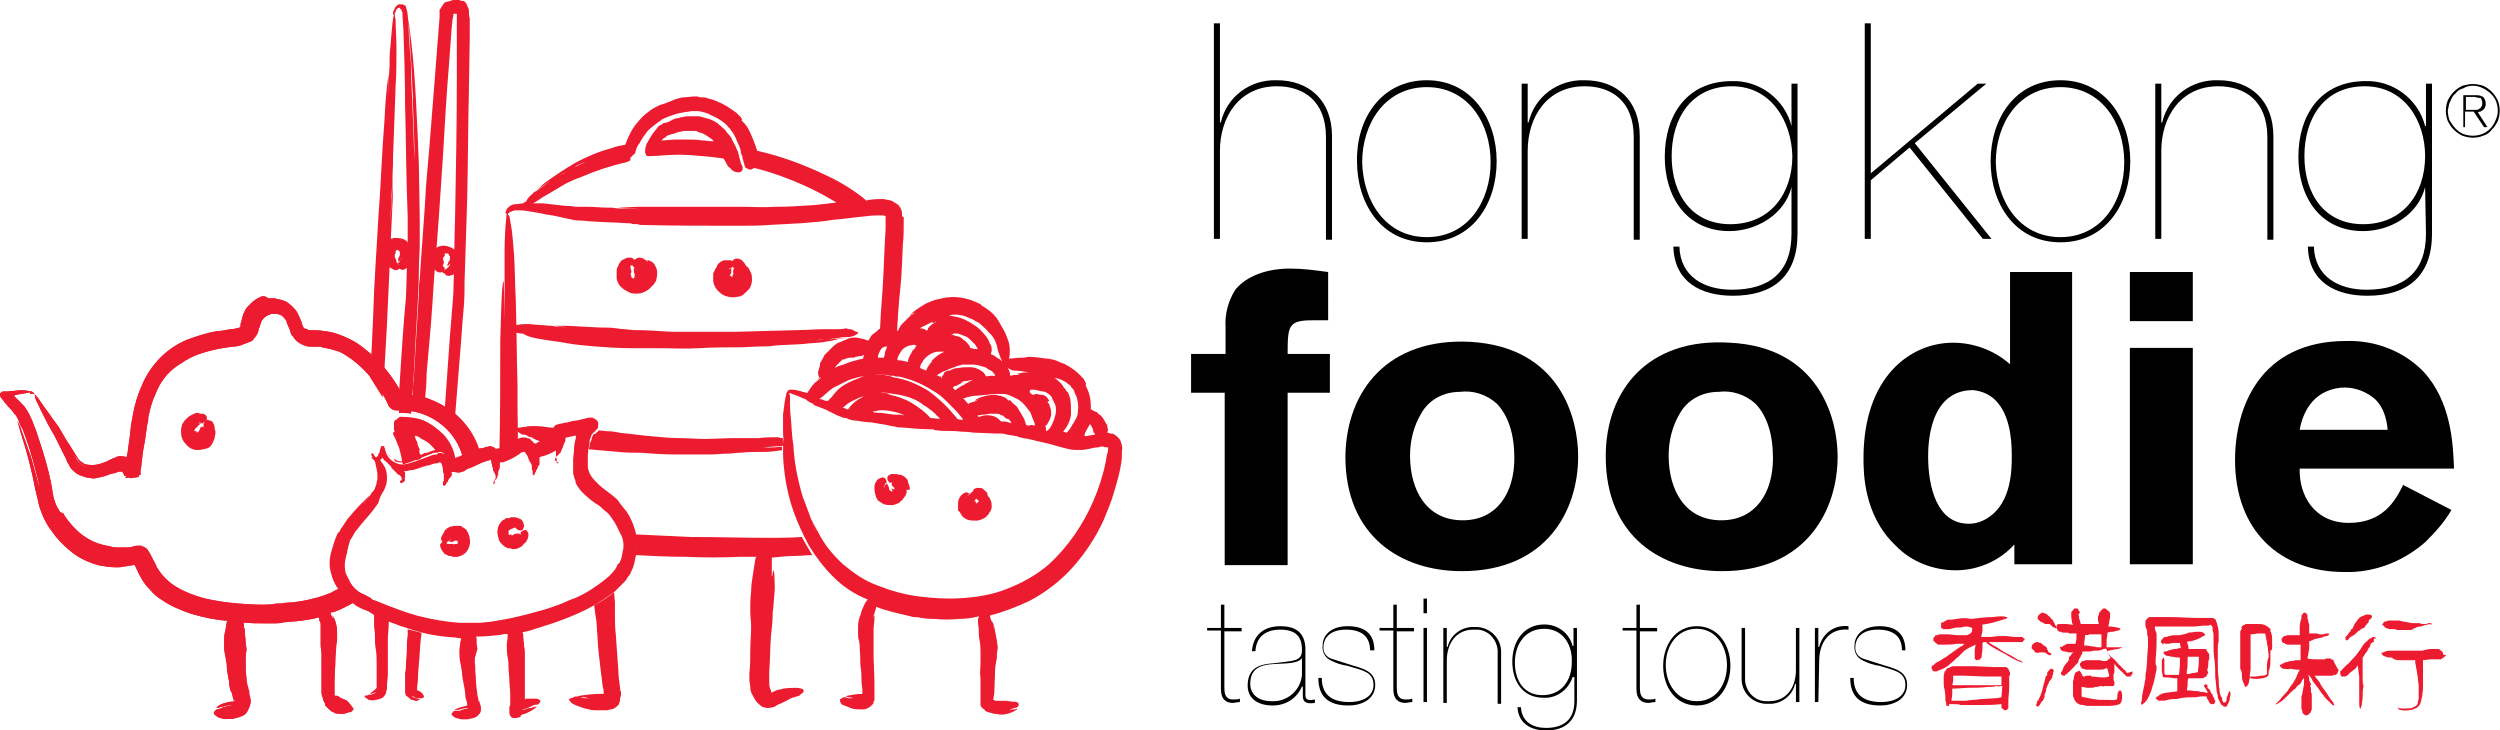 <?xml version="1.0" encoding="utf-8"?>
<!-- Generator: Adobe Illustrator 24.1.2, SVG Export Plug-In . SVG Version: 6.00 Build 0)  -->
<svg version="1.1" id="Layer_1" xmlns="http://www.w3.org/2000/svg" xmlns:xlink="http://www.w3.org/1999/xlink" x="0px" y="0px"
	 viewBox="0 0 290 84.7" style="enable-background:new 0 0 290 84.7;" xml:space="preserve">
<style type="text/css">
	.st0{fill:#ED1B2F;}
</style>
<g id="Group_997" transform="translate(224.068 70.581)">
	<path id="Path_84695" class="st0" d="M10.6,3.4c-0.1-0.1-0.1-0.1-0.1-0.1H9.7c-0.4,0-0.8-0.1-1.2-0.1c-0.5,0-1,0-1.5,0.1H5.7
		c0.1-0.1,0.1-0.1,0.1-0.2c0-0.2,0.1-0.3,0.1-0.5V2c0,0,0-0.1-0.1-0.1c0,0,0,0,0,0C6.4,1.8,7,1.7,7.6,1.5c0.3-0.1,0.7-0.2,1-0.3
		c0.2-0.1,0.2-0.1,0.2-0.1C8.8,1,8.4,0.8,7.1,1C6.4,1,5.5,1.1,4.7,1.2H4.5C4,1.1,3.5,1.1,3,1.2c-0.2,0-0.5,0.1-0.7,0.1
		C2.1,1.3,2,1.3,1.9,1.3c-0.1,0-0.1,0-0.2,0.1c-0.1,0-0.1,0.1-0.2,0.1c0,0-0.1,0-0.1,0.1c0,0,0,0,0,0H1.3L1.2,1.6
		c0,0-0.1,0.1-0.1,0.1l0,0v0.5c0,0.1,0.1,0.1,0.1,0.1l0,0c0,0,0.1,0,0.1,0.1c0,0,0,0,0,0H2c0.2,0,0.3-0.1,0.5-0.1
		c0.3-0.1,0.6-0.1,0.9-0.1c0.2,0,0.3-0.1,0.5-0.1H4c0.2,0,0.3,0,0.5,0.1c0.1,0,0.2,0,0.2,0.1l0,0v0.2c0,0.1,0,0.2-0.1,0.3L4.5,2.9
		C4.3,3,4.2,3.1,4,3.1C3.7,3.1,3.4,3.1,3,3.1c-0.4,0-0.8-0.1-1.1-0.1H1c-0.1,0-0.2,0-0.3,0.1H0.5c0,0-0.1,0-0.1,0.1c0,0,0,0,0,0l0,0
		c0,0,0,0.1-0.1,0.1c0,0,0,0,0,0c0,0.1-0.1,0.1-0.1,0.1v0.2c0,0.1,0,0.2,0.1,0.2c0,0.1,0.1,0.1,0.1,0.1c0,0,0,0.1,0.1,0.1
		c0,0,0,0,0,0c0,0,0.1,0.1,0.1,0.1c0.1,0,0.1,0.1,0.1,0.1h0.7c0.5,0,1,0,1.5-0.1h0.9C3.8,4.1,3.7,4.2,3.6,4.3S3.4,4.4,3.4,4.4
		C3.2,4.5,3.2,4.6,3.1,4.6c-0.4,0.3-1,0.7-1.4,1L0.9,6.1L0.5,6.3C0.4,6.4,0.3,6.5,0.2,6.6L0.1,6.6c0,0,0,0.1-0.1,0.1c0,0,0,0,0,0
		C0,6.7,0,6.7,0,6.8V7C0,7,0.1,7.1,0.1,7.2c0,0,0.1,0,0.1,0.1c0,0,0,0,0,0h0.4c0.1,0,0.1-0.1,0.2-0.1C1,7.1,1.1,7.1,1.3,7
		C1.7,6.8,2,6.6,2.3,6.3c0.3-0.2,0.5-0.5,0.8-0.7c0.2-0.2,0.5-0.5,0.7-0.7c0.4-0.3,0.9-0.5,1.3-0.7c0,0.2-0.1,0.4-0.1,0.7v0.8
		c0,0.1,0,0.2,0.1,0.2c0,0.1,0.1,0.1,0.1,0.1h0.1c0,0,0.1,0,0.1-0.1c0,0,0,0,0,0L5.5,6l0.1-0.1c0-0.1,0.1-0.1,0.1-0.1
		c0.1-0.1,0.1-0.1,0.1-0.2c0-0.3,0.1-0.7,0.1-1V4c0-0.1,0.3-0.1,0.4-0.1l0.2,0.2c0.1,0.1,0.3,0.2,0.4,0.3l0.9,0.5
		c0.4,0.2,1.1,0.6,1.6,0.9c0.4,0.2,0.8,0.4,1.2,0.5c0.1,0,0,0-0.1-0.1c-0.1-0.1-0.2-0.2-0.4-0.2l-1-0.6C8.6,5.2,8,4.8,7.4,4.4
		C7.1,4.3,6.9,4.1,6.6,3.9h3.9c0.1,0,0.1-0.1,0.1-0.1s0.1-0.1,0.1-0.1c0.1-0.1,0.1,0,0.1-0.2C10.8,3.7,10.8,3.5,10.6,3.4z"/>
	<path id="Path_84696" class="st0" d="M1.9,11.4"/>
	<path id="Path_84697" class="st0" d="M1.9,11.4"/>
	<path id="Path_84698" class="st0" d="M9.1,7.6c0-0.1,0-0.2-0.1-0.3V7.2c0-0.1,0-0.1-0.1-0.1L8.9,7C8.8,6.9,8.7,6.8,8.6,6.8H7.3
		L4.9,6.7H2.6c-0.1,0-0.3,0-0.4,0.1c-0.1,0-0.1,0-0.1,0.1H1.9c0,0-0.1,0-0.1,0.1c0,0,0,0,0,0l0,0L1.8,7l0,0L1.7,7
		C1.7,7.2,1.7,7.2,1.6,7.2c0,0.1,0,0.1-0.1,0.1c0,0.2-0.1,0.4-0.1,0.6v0.5c0,0.3,0,0.7,0.1,1c0.1,0.5,0.1,1,0.1,1.3
		c0.1,0.2,0.1,0.4,0.1,0.5c0,0.1,0,0.1,0.1,0.1h0.1C2,11.4,2,11.3,2,11.2c0-0.1,0.1-0.1,0.1-0.1h0.4c0.3,0,0.6,0,0.9,0.1h2.2
		c0.8,0,1.6,0,2.4-0.1h0.1v0.2l0,0v0.1l0,0v0.1c0,0,0,0.1,0.1,0.1c0,0,0,0,0,0c0.1,0.1,0.2,0.1,0.2,0.2h0.2c0.1,0,0.2-0.1,0.2-0.1
		l0,0c0,0,0-0.1,0.1-0.1c0,0,0,0,0,0v-0.1l0,0v-0.8c0-0.5,0.1-1,0.1-1.6V7.8C9.1,7.8,9.1,7.7,9.1,7.6z M2.5,8.4L2.5,8V7.8h1.3
		l2.5,0.1h1.8v1H2.4L2.5,8.4z M8.1,10.3l-0.5,0.1l-1.6,0.1c-0.4,0-0.7,0.1-1.1,0.1c-0.4,0-0.7,0.1-1,0.1H2.3v-0.1
		c0.1-0.4,0.1-0.8,0.1-1.3V9.3h0.2l1.7-0.1c0.7,0,1.5,0,2.2-0.1c0.3,0,0.7,0,1-0.1C7.8,9.1,7.9,9,8.1,9h0.1L8.1,10.3L8.1,10.3z"/>
	<path id="Path_84699" class="st0" d="M34.3,10.2c-0.1,0.1-0.1,0.4-0.1,0.5c0,0.1-0.1,0.1-0.1,0.2L34,10.9h-0.1
		c-0.1,0-0.1-0.1-0.1-0.1c-0.1-0.1-0.1-0.2-0.1-0.2v-0.2c0-0.1,0-0.1-0.1-0.1c0-0.1-0.1-0.2-0.1-0.3c-0.1-0.2-0.1-0.4-0.1-0.6
		c-0.1-0.4-0.1-0.8-0.1-1.2c-0.1-0.7-0.1-1.2-0.1-1.9V4.3l0.1-0.5V3.3c0-0.4,0-0.8-0.1-1.2c0-0.1-0.1-0.2-0.1-0.4
		c0-0.1-0.1-0.1-0.1-0.2C33,1.4,33,1.3,32.8,1.2c-0.1-0.1-0.2-0.1-0.4-0.1h-1.6c-1,0-2-0.1-3.1-0.1C27.3,1,26.7,1,26.1,1h-0.8
		c-0.1,0-0.2,0.1-0.2,0.1l-0.2,0.2c-0.1,0.1-0.1,0.2-0.1,0.2v0.4c0,0.1,0,0.3,0.1,0.4l0.1,0.3v0.2c0,0.2,0,0.4,0.1,0.5v1.1
		c-0.1,1-0.1,1.9-0.2,2.8c-0.1,0.4-0.1,0.6-0.1,1c-0.1,0.3-0.1,0.7-0.2,1c-0.1,0.4-0.2,1-0.2,1.2c0,0.2,0,0.3-0.1,0.5v0.2
		c0.1,0.1,0.1,0.1,0.3-0.1c0.2-0.1,0.4-0.4,0.5-0.6c0.2-0.4,0.4-0.8,0.5-1.3c0.2-0.5,0.3-1.1,0.4-1.6c0.1-0.3,0.1-0.5,0.1-0.8
		C25.9,6.5,26,6.1,26,5.7c0.1-0.9,0.1-1.7,0.1-2.6c0-0.1,0-0.3-0.1-0.4c0-0.1-0.1-0.3-0.1-0.4V2.1h4.5L31.5,2h0.4
		c0.1,0,0.3,0,0.4-0.1h0.1c0,0.1,0,0.1,0.1,0.1c0.1,0.1,0.1,0.3,0.1,0.5c0,0.2,0.1,0.3,0.1,0.5v1c0,0.7,0,1.3,0.1,1.9
		s0.1,1.4,0.1,2.1C33,8.6,33,9.2,33.1,9.8c0.1,0.2,0.1,0.4,0.1,0.5c0,0.1,0.1,0.2,0.1,0.3c0.1,0.1,0.1,0.2,0.1,0.2
		c0.1,0.2,0.2,0.4,0.4,0.5c0.1,0.1,0.2,0.1,0.3,0.1c0.1,0,0.2-0.1,0.2-0.2c0.2-0.3,0.3-0.6,0.3-0.9c0.1-0.2,0.1-0.5,0-0.7
		C34.5,9.5,34.4,9.9,34.3,10.2z"/>
	<path id="Path_84700" class="st0" d="M39.5,4.6v-1c0-0.2,0-0.5-0.1-0.7c0-0.1,0-0.2-0.1-0.2V2.4c0,0,0-0.1-0.1-0.1c0,0,0,0,0,0
		c-0.1-0.1-0.2-0.1-0.2-0.2c-0.1,0-0.2-0.1-0.2-0.1c-0.1,0-0.1-0.1-0.2-0.1c-0.3-0.1-0.6-0.1-1-0.1h-1c-0.1,0-0.2,0-0.3,0.1
		c-0.1,0-0.1,0-0.2,0.1c0,0-0.1,0-0.1,0.1c0,0,0,0,0,0l-0.1,0.1L36,2.3c0,0,0,0.1-0.1,0.1c0,0,0,0,0,0v0.1c0,0.1,0,0.1-0.1,0.1l0,0
		v0.1l0,0v4.3C36,7.3,36,7.6,36,8c0,0.2,0.1,0.5,0.2,0.7c0.1,0.1,0.1,0.2,0.1,0.3c0.1,0.1,0.1,0.1,0.1,0.1c0.1,0,0.3-0.1,0.4-0.5
		c0-0.2,0.1-0.4,0.1-0.6C36.9,8,37,8,37,8.1c0.4,0.1,0.8,0.1,1.3,0c0.1,0,0.2,0,0.4-0.1c0.1,0,0.1,0,0.2-0.1c0.1,0,0.1,0,0.1-0.1
		c0,0,0.1,0,0.1-0.1c0,0,0,0,0,0H39l0.1-0.1l0,0V7.3L39.2,7c0.1-0.4,0.1-0.8,0.1-1.1v-1C39.5,4.8,39.5,4.7,39.5,4.6z M38.9,6.9v0.7
		l0,0c0,0-0.1,0-0.1,0.1c-0.2,0.1-0.4,0.1-0.6,0.1c-0.2,0-0.4,0.1-0.7,0.1h-0.6c0-0.3,0.1-0.6,0.1-0.8V3h0.2c0.2,0,0.5-0.1,0.7-0.1
		h0.8v0.1c0,0.1,0.1,0.3,0.1,0.4c0,0.2,0.1,0.4,0.1,0.6c0,0.2,0.1,0.4,0.1,0.5c0,0.4,0.1,0.7,0.1,1.1C38.9,6.1,38.9,6.5,38.9,6.9
		L38.9,6.9z"/>
	<path id="Path_84701" class="st0" d="M46.6,6C46.6,5.9,46.5,5.9,46.6,6L46.6,6c-0.1-0.1-0.1-0.1-0.2-0.1c-0.1,0-0.1,0-0.1-0.1h-0.4
		c-0.1,0-0.2,0-0.3,0.1h-0.9c-0.4,0-0.8,0-1.1-0.1l0,0c0-0.2,0.1-0.4,0.1-0.5c0-0.2,0.1-0.5,0.1-0.7V3.8h0.1c0.1,0,0.1-0.1,0.2-0.1
		c0.1,0,0.1,0,0.2-0.1c0.1,0,0.2-0.1,0.4-0.1s0.2-0.1,0.4-0.1c0.1,0,0.2,0,0.3-0.1c0.1,0,0.3-0.1,0.4-0.1s0.3-0.1,0.3-0.2
		s-0.1-0.1-0.2-0.1c-0.1,0-0.2,0-0.4,0.1h-0.5c-0.1,0-0.2-0.1-0.4-0.1h-0.8V2c0-0.1,0-0.2-0.1-0.4c0-0.1,0-0.3-0.1-0.4V1.1l0,0V0.8
		c0-0.1-0.1-0.1-0.1-0.2c-0.1,0-0.1-0.1-0.1-0.1h-0.2c-0.1,0-0.1,0-0.1,0.1c-0.1,0-0.1,0.1-0.1,0.1c0,0,0,0.1-0.1,0.1c0,0,0,0,0,0
		v0.4l-0.1,0.2c0,0.2-0.1,0.4-0.1,0.7v1h-1.4c-0.1,0-0.2,0.1-0.4,0.1c-0.1,0.1-0.2,0.1-0.2,0.2l-0.1,0.1v0.1c0,0.1,0,0.3,0.2,0.4
		C40.8,4,41,4,41,4.1c0.1,0,0.2,0.1,0.3,0.1h1.5V6h-0.5c-0.2,0-0.3,0.1-0.5,0.1c-0.2,0-0.3,0-0.5,0.1c-0.2,0-0.4,0.1-0.6,0.2
		c-0.1,0.1-0.2,0.1-0.2,0.1s-0.1,0.1-0.1,0.1c0,0.1,0.1,0.3,0.4,0.4C41.1,7,41.3,7.1,41.6,7c0.2,0,0.5,0.1,0.8,0.1h0.3
		c0,0.1-0.1,0.1-0.1,0.2l-0.2,0.4L42.3,8c-0.1,0.2-0.3,0.5-0.4,0.7c-0.2,0.2-0.3,0.4-0.5,0.7c-0.1,0.2-0.3,0.4-0.4,0.5
		c-0.2,0.2-0.4,0.4-0.6,0.7l-0.3,0.3c-0.1,0.1-0.2,0.2-0.2,0.2s0.1,0.1,0.1,0c0.1,0,0.2-0.1,0.2-0.1c0.2-0.1,0.5-0.3,0.7-0.5
		l0.7-0.7c0.2-0.2,0.4-0.4,0.6-0.5c0.1-0.2,0.3-0.4,0.5-0.5l0.1-0.1L43,8.3c0.1-0.1,0.2-0.2,0.2-0.3v0.8l-0.1,0.5
		c0,0.2-0.1,0.4-0.1,0.6c0,0.1-0.1,0.2-0.1,0.4v1.3c0,0.1,0,0.1,0.1,0.2v0.2c0,0.1,0.1,0.2,0.1,0.2l0.1,0.1c0.1,0,0.1,0.1,0.1,0.1
		c0.2,0,0.3,0,0.4-0.1C44,12.1,44,12,44,11.9c0.1-0.1,0.1-0.2,0.1-0.3v-1.4c0-0.2,0-0.4-0.1-0.5V9.3c0-0.1,0-0.2-0.1-0.3
		C44,8.9,44,8.8,44,8.8c0-0.1,0-0.1-0.1-0.2c0-0.1-0.1-0.2-0.1-0.4c0-0.1,0-0.3-0.1-0.4V7.7c0.2,0.2,0.4,0.4,0.5,0.7
		c0.2,0.3,0.4,0.5,0.6,0.8c0.2,0.2,0.3,0.5,0.5,0.7c0.2,0.2,0.4,0.6,0.7,0.8l0.4,0.4c0.1,0.1,0.2,0.2,0.3,0.1v-0.1
		c-0.1-0.1-0.1-0.1-0.1-0.2c-0.2-0.2-0.4-0.5-0.6-0.8c-0.2-0.4-0.5-0.7-0.7-1c-0.2-0.3-0.3-0.6-0.5-0.8l-0.4-0.5h2
		c0.1,0,0.2,0,0.2-0.1h0.3l0.1-0.1l0.1-0.1V7.5l0,0V7.4c0-0.1,0.1-0.1,0.1-0.2c0-0.1,0-0.2-0.1-0.2C46.6,6.1,46.6,6,46.6,6z"/>
	<path id="Path_84702" class="st0" d="M48.1,3.7h0.1c0.1-0.1,0.2-0.1,0.2-0.2c0.1-0.1,0.2-0.2,0.2-0.2s0.2-0.1,0.2-0.1L49.1,3
		c0,0,0.1,0,0.1-0.1c0,0,0,0,0,0l0.1-0.1c0.1,0,0.1-0.1,0.1-0.1c0.1-0.1,0.2-0.1,0.3-0.2c0.1-0.1,0.2-0.2,0.4-0.2l0.2-0.2
		C50.3,2,50.3,2,50.3,2c0.1-0.1,0.2-0.1,0.2-0.2l0.2-0.2V1.5l0,0V1.4l0.1-0.1l0.1-0.1c0,0,0.1,0,0.1-0.1c0,0,0,0,0,0
		c0,0,0.1-0.1,0.1-0.2V0.9c0-0.1-0.1-0.1-0.1-0.1c-0.1-0.1-0.2-0.1-0.4-0.1c-0.1,0-0.3,0-0.4,0.1c0,0-0.1,0-0.1,0.1
		C50,0.8,50,0.9,49.9,0.9c-0.1,0.1-0.2,0.1-0.3,0.2c-0.1,0.1-0.2,0.2-0.3,0.4c-0.1,0.1-0.2,0.2-0.2,0.3L49,1.9C49,1.9,49,1.9,49,2
		c-0.1,0.1-0.1,0.1-0.1,0.2c0,0.1,0,0.1-0.1,0.1c0,0.1-0.1,0.1-0.1,0.1c-0.1,0.1-0.1,0.2-0.1,0.2s-0.1,0.2-0.2,0.2l-0.1,0.2
		c-0.1,0.1-0.1,0.2-0.2,0.2c0,0.1-0.1,0.1-0.1,0.1v0.1C48,3.7,48.1,3.7,48.1,3.7z"/>
	<path id="Path_84703" class="st0" d="M51.5,3.4c-0.1-0.1-0.1-0.1-0.2-0.1s-0.2,0-0.2,0.1c-0.1,0-0.3,0.1-0.4,0.2
		c-0.1,0.1-0.2,0.2-0.2,0.2C50.2,4,50,4.3,49.9,4.5c-0.1,0.1-0.1,0.2-0.2,0.3c-0.1,0.1-0.2,0.3-0.3,0.4c-0.2,0.3-0.5,0.6-0.7,0.8
		c-0.2,0.2-0.3,0.4-0.5,0.5l-0.2,0.2l-0.1,0.1L47.7,7l-0.1,0.1c0,0,0,0.1-0.1,0.1c0,0,0,0,0,0c0,0-0.1,0.1-0.1,0.1v0.1l0,0v0.1
		c0,0.1,0,0.2,0.1,0.3c0,0.1,0.1,0.1,0.2,0.1h0.3l0.1-0.1h0.1c0.1-0.1,0.1-0.1,0.1-0.1l0.1-0.1l0.2-0.2L49,7.1
		c0.2-0.1,0.3-0.3,0.4-0.5c0,0.1,0.1,0.3,0.1,0.5c0,0.3,0.1,0.6,0.1,0.9v2.8c0,0.2,0,0.7,0.1,0.8c0.1,0.1,0.1-0.2,0.2-0.4
		c0-0.3,0.1-0.6,0.1-1c0-0.4,0-0.8,0.1-1.2C50,8.7,50,8.4,50,8V5.7c0-0.1,0.1-0.1,0.1-0.1c0.1-0.2,0.2-0.4,0.4-0.6l0.2-0.4
		c0.1-0.1,0.2-0.2,0.2-0.4L51,4C51,4,51,4,51.1,4c0-0.1,0.1-0.1,0.2-0.1V3.5C51.6,3.5,51.6,3.4,51.5,3.4z"/>
	<path id="Path_84704" class="st0" d="M52.6,2.2c0.1,0.1,0.2,0.1,0.2,0.1c0.1,0,0.2,0.1,0.3,0.1h0.4c0.2,0,0.3,0,0.5,0.1h1.5
		c0.1,0,0.2,0,0.3-0.1c0.1,0,0.1-0.1,0.2-0.1c0.1,0,0.1,0,0.2-0.1c0.1,0,0.2-0.1,0.4-0.1c0.1,0,0.3,0,0.4-0.1c0.1,0,0.2-0.1,0.4-0.1
		c0.1,0,0.3-0.1,0.4-0.1C57.8,1.9,58,1.9,58,1.8c0-0.1-0.1-0.1-0.2-0.1c-0.1,0-0.3,0-0.4,0.1h-0.5c-0.1,0-0.2-0.1-0.4-0.1h-0.8
		l-0.5-0.1c-0.2,0-0.4-0.1-0.6-0.1c-0.1,0-0.2-0.1-0.4-0.1H53c-0.1,0-0.1,0-0.2,0.1h-0.2c-0.1,0.1-0.2,0.1-0.2,0.2l-0.1,0.1
		c0,0.1,0,0.1-0.1,0.1C52.4,1.9,52.5,2.1,52.6,2.2z"/>
	<path id="Path_84705" class="st0" d="M59.3,5.2V5.1c0-0.1-0.1-0.1-0.1-0.1l0,0l-0.1-0.1l0,0c0,0-0.1,0-0.1-0.1c0,0,0,0,0,0
		c-0.1,0-0.1,0-0.1-0.1h-0.7c-0.3,0-0.6,0-0.9,0.1c-0.1,0-0.3,0.1-0.4,0.1h-3.6c-0.2,0-0.5,0-0.7,0.1c-0.1,0.1-0.2,0.1-0.3,0.1
		s-0.1,0.1-0.1,0.1c0,0.1,0.1,0.3,0.5,0.4c0.2,0.1,0.5,0.1,0.7,0.1C53.7,6,54,6,54.3,6h1.8v0.3l0.1,0.5c0,0.2,0.1,0.4,0.1,0.6
		c0,0.2,0.1,0.4,0.1,0.6c0,0.4,0.1,0.7,0.1,1.1v1.2c0,0.2,0,0.3-0.1,0.5c0,0.1,0,0.3-0.1,0.4c-0.1,0.1-0.3,0.2-0.5,0.3
		c-0.2,0.1-0.4,0.1-0.7,0.1h-0.6c-0.1,0-0.3,0-0.4-0.1c-0.1,0,0,0.1,0.1,0.2c0.1,0.1,0.2,0.1,0.4,0.1c0.4,0.1,0.9,0,1.3-0.1
		c0.1-0.1,0.3-0.1,0.4-0.2c0.1,0,0.1-0.1,0.1-0.1c0,0,0.1,0,0.1-0.1c0,0,0,0,0,0l0,0l0.1-0.1c0.1-0.1,0.1-0.2,0.1-0.2
		c0.1-0.3,0.1-0.5,0.2-0.8C56.9,10,57,9.6,57,9.2V6l0.9-0.1h1.2l0.1-0.1c0,0,0.1,0,0.1-0.1c0,0,0,0,0,0h0.1l0.1-0.1l0.1-0.1
		c0,0,0.1-0.1,0.1-0.1C59.3,5.4,59.3,5.3,59.3,5.2z"/>
	<path id="Path_84706" class="st0" d="M14.4,2c-0.1-0.1-0.1-0.1-0.1-0.2c0,0-0.1-0.1-0.1-0.2c-0.1-0.1-0.1-0.1-0.1-0.1V1.4
		c0,0-0.1-0.1-0.1-0.1l-0.2-0.2c-0.1-0.1-0.1-0.2-0.2-0.2l-0.1-0.1l-0.1-0.1c-0.1-0.1-0.1-0.1-0.2-0.1c-0.1,0-0.2-0.1-0.2-0.1h-0.2
		c-0.1,0-0.1,0.1-0.2,0.1l-0.1,0.1c0,0-0.1,0.1-0.1,0.1c-0.1,0.1-0.1,0.2-0.1,0.4c0,0.1,0.1,0.1,0.1,0.1s0.1,0.1,0.1,0.1
		c0,0,0.1,0.1,0.1,0.1c0.1,0.1,0.1,0.1,0.2,0.1s0.2,0.1,0.2,0.1c0,0,0.1,0.1,0.2,0.1h0.4c0.1,0,0.1,0,0.2,0.1c0,0,0.1,0,0.1,0.1
		l0.1,0.1c0.1,0.1,0.1,0.1,0.2,0.1c0.1,0,0.1,0.1,0.2,0.1c0.1,0,0.1-0.1,0.1-0.1C14.4,2.1,14.4,2,14.4,2z"/>
	<path id="Path_84707" class="st0" d="M12.5,5.1h0.6c0.1,0,0.1,0.1,0.2,0.1l0.1,0.1c0.1,0,0.1,0.1,0.2,0.1s0.1,0.1,0.2,0
		c0,0,0.1-0.1,0.1-0.1c0-0.1-0.1-0.1-0.1-0.1c-0.1-0.1-0.1-0.1-0.2-0.1c-0.1-0.1-0.1-0.1-0.1-0.2s-0.1-0.1-0.1-0.1V4.6l-0.1-0.1
		l-0.1-0.1c-0.1-0.1-0.1-0.1-0.2-0.1l-0.2-0.2c-0.1,0-0.1-0.1-0.1-0.1L12.6,4C12.6,4,12.5,4,12.5,4c-0.1-0.1-0.1-0.1-0.2-0.1h-0.1
		C12,3.9,12,4,11.9,4l-0.1,0.1c0,0-0.1,0.1-0.1,0.1c-0.1,0.1-0.1,0.2-0.1,0.4c0,0.1,0.1,0.1,0.1,0.1c0,0.1,0.1,0.1,0.1,0.1
		c0,0,0.1,0.1,0.1,0.1C12,5.1,12,5.1,12.1,5.1c0.1,0,0.2,0.1,0.2,0.1C12.4,5.1,12.4,5.1,12.5,5.1z"/>
	<path id="Path_84708" class="st0" d="M22.4,4.6"/>
	<path id="Path_84709" class="st0" d="M14.1,7.1C14.1,7.1,14,7,14,7h-0.2l-0.1,0.1l-0.1,0.1l0,0c0,0,0,0.1-0.1,0.1c0,0,0,0,0,0
		c-0.1,0.1-0.1,0.2-0.1,0.4c0,0.1,0,0.1-0.1,0.1c-0.1,0.1-0.1,0.2-0.1,0.3c-0.1,0.2-0.1,0.5-0.2,0.7l-0.2,0.8
		c-0.1,0.3-0.2,0.6-0.4,1c0,0,0,0.1-0.1,0.1c-0.1,0.1-0.1,0.2-0.1,0.3c0,0.1-0.1,0.2-0.1,0.2c0,0,0,0.1,0.1,0.1c0,0,0,0,0,0
		c0,0,0.1,0.1,0.1,0.1c0.1,0,0.1,0,0.1-0.1c0.1,0,0.1-0.1,0.2-0.2l0.1-0.2c0.1-0.1,0.1-0.2,0.2-0.2c0.1-0.1,0.1-0.3,0.2-0.4V10
		c0.1-0.2,0.2-0.4,0.2-0.7c0.1-0.2,0.1-0.3,0.2-0.5c0.1-0.1,0.1-0.3,0.2-0.4C13.8,8.3,13.9,8.2,14,8L14,7.9V7.8
		c0.1-0.1,0.1-0.2,0.1-0.4C14.2,7.3,14.2,7.2,14.1,7.1C14.2,7.2,14.2,7.1,14.1,7.1z"/>
	<path id="Path_84710" class="st0" d="M22.7,7.5L22.7,7.5l-0.1-0.1c0-0.1-0.1-0.1-0.1-0.1c0-0.1-0.1-0.2-0.2-0.2
		c-0.1-0.1-0.1-0.2-0.2-0.2c-0.1-0.1-0.2-0.3-0.4-0.4c-0.3-0.4-0.6-0.7-1-1c-0.1-0.1-0.1-0.2-0.2-0.2c0-0.1-0.1-0.1-0.1-0.1V4.9h0.1
		c0.2,0,0.3-0.1,0.5-0.1s0.4-0.1,0.6-0.1c0.1,0,0.4-0.1,0.4-0.2V4.6c0.1,0,0.1,0,0.1-0.1h-1.8V3.7c0-0.3,0.1-0.6,0.1-0.9
		c0.3-0.1,0.5-0.1,0.7-0.1c0.2-0.1,0.5-0.1,0.7-0.2c0.1-0.1,0.2-0.1,0.1-0.1c0-0.1-0.2-0.2-1.1-0.3h-0.3l0.1-0.5
		c0-0.2,0.1-0.4,0.1-0.6V0.6c0-0.1,0-0.1-0.1-0.2c0,0,0-0.1-0.1-0.1c0,0,0,0,0,0l-0.1-0.1c0,0-0.1,0-0.1-0.1c0,0,0,0,0,0
		c-0.1,0-0.1-0.1-0.1-0.1h-0.2c-0.1,0-0.1,0-0.2,0.1l0,0l-0.1,0.1l0,0l-0.1,0.1c-0.1,0.1-0.2,0.2-0.2,0.4c0,0.1-0.1,0.2-0.1,0.2v0.5
		l0.1,0.4h-2.1c0-0.1-0.1-0.3-0.1-0.4c-0.1-0.2-0.1-0.3-0.1-0.5c0-0.1-0.1-0.1-0.1-0.2c0.1,0,0.1,0,0.1-0.1c0.1-0.1,0.1-0.1,0.1-0.1
		c0-0.1,0-0.1-0.1-0.2L17,0.1l-0.1-0.1L16.8,0h-0.2c0,0-0.1,0-0.1,0.1c0,0-0.1,0-0.1,0.1c0,0,0,0,0,0l-0.1,0.1c0,0-0.1,0.1-0.1,0.1
		l0,0v0.2l0,0v0.4l0.1,0.7l0.1,0.2l-0.8-0.1h-0.6c-0.1,0-0.1,0.1-0.1,0h-0.2c-0.1,0.1-0.2,0.1-0.2,0.2v0.3c0,0.1,0.1,0.1,0.1,0.2
		s0.1,0.1,0.1,0.1l0.1,0.1H15c0,0,0.1,0.1,0.2,0.1h0.3c0.2,0,0.4,0,0.5,0.1h0.8v0.6c0,0.2-0.1,0.4-0.1,0.6h-0.9
		c-0.1,0-0.2,0-0.2,0.1c-0.1,0-0.2,0-0.2,0.1c-0.1,0-0.2,0.1-0.4,0.2C15,4.4,15,4.4,15,4.4c-0.1,0.1-0.1,0.1-0.1,0.1
		c0,0.2,0.1,0.3,0.2,0.4C15.3,5,15.4,5,15.5,5c0.1,0,0.3,0.1,0.4,0.1h0.5c0,0,0,0.1-0.1,0.1c-0.1,0.2-0.3,0.4-0.4,0.5
		C16,5.8,15.9,5.9,15.9,6c-0.1,0.2-0.2,0.3-0.3,0.4c-0.2,0.2-0.3,0.4-0.4,0.7c0,0.1-0.1,0.2-0.1,0.2C15,7.4,15,7.5,15,7.6
		c0.1,0.2,0.3,0.2,0.4,0.2c0.1,0,0.1-0.1,0.1-0.1c0.1-0.1,0.1-0.1,0.2-0.1c0.1-0.1,0.1-0.2,0.2-0.2l0.2-0.2l0.4-0.4
		c0.2-0.2,0.3-0.4,0.5-0.5C17,6.1,17.1,6,17.1,5.9s0.2-0.2,0.2-0.4c0.1-0.1,0.2-0.3,0.2-0.5H18c0.3,0,0.5,0,0.8-0.1h0.5
		c0.1,0,0.3-0.1,0.4-0.1s0.2-0.1,0.3-0.1c0.1,0,0.2,0,0.2-0.1l0,0c0,0.1,0.1,0.1,0.1,0.2c0.1,0.3,0.2,0.6,0.4,0.8c0,0,0,0.1,0.1,0.1
		c0,0,0,0,0,0L20.4,6l0,0c-0.1,0.1-0.2,0.1-0.3,0.1c-0.2,0-0.4,0-0.5-0.1h-1.7c-0.1,0-0.2,0.1-0.4,0.1c-0.1,0.1-0.2,0.1-0.2,0.2
		c-0.1,0.1-0.1,0.1-0.1,0.1v0.1c0,0.1,0.1,0.3,0.2,0.4C17.4,7,17.5,7,17.6,7c0.1,0,0.2,0.1,0.3,0.1h1.6c0.2,0,0.4,0,0.6-0.1
		c0.1,0,0.1,0,0.1-0.1c0.1,0,0.2,0.1,0.2,0.1c0,0.1,0.1,0.3,0.1,0.4s0.1,0.2,0.1,0.4s-0.6,0.2-0.7,0.2h-0.2c-0.1,0-0.9-0.1-1-0.1
		c-0.1,0-0.2,0-0.2-0.1h-0.5c-0.1,0-0.2,0.1-0.4,0.1c0,0-0.1,0-0.1-0.1c0,0,0,0,0,0c0-0.1-0.1-0.2-0.2-0.4c-0.1-0.1-0.1-0.1-0.1-0.2
		C17,7.3,17,7.3,17,7.3c-0.2,0-0.3,0.1-0.4,0.3c0,0.1-0.1,0.3-0.1,0.4c0,0.2-0.1,0.4-0.1,0.5V10c0,0.1,0,0.2,0.1,0.4
		c0.1,0.4,0.5,0.8,1,0.8c0.2,0,0.4,0.1,0.5,0.1h1.7c0.2,0,0.3,0,0.5,0c0.6,0,1.1,0,1.6-0.2c0.3-0.2,0.3-0.7,0.3-1s-0.1-0.5-0.2-0.6
		c-0.2,0-0.2,0.1-0.3,0.3s0,0.5-0.1,0.7c-0.1,0.2-0.7,0.1-1.1,0.1h-1l-0.7-0.1l-0.5-0.1c-0.2,0-0.3-0.1-0.5-0.1
		c-0.1,0-0.2,0-0.3-0.1l0,0V9.1h0.1c0.1,0,0.4,0.1,0.5,0.1h0.5c0.2,0,0.3,0,0.5-0.1c0.2,0,0.4,0,0.5-0.1h0.2C20,9.1,20,9,20.1,9H21
		c0.3,0,0.2-0.4,0.2-0.4c0-0.1-0.1-0.3-0.1-0.4V7.7c0-0.1,0.1-0.2,0.1-0.4V6.4c0.2,0.3,0.5,0.6,0.7,0.8c0.1,0.1,0.3,0.2,0.4,0.4
		c0.1,0.1,0.2,0.1,0.2,0.2c0,0,0.1,0,0.1,0.1c0,0,0,0,0,0h0.4c0.1,0,0.1,0,0.1-0.1c0.1,0,0.1-0.1,0.1-0.1c0,0,0-0.1,0.1-0.1
		c0,0,0,0,0,0V7.3L22.7,7.5z M19.2,4.5L19.2,4.5l-0.5-0.1c-0.3,0-0.5-0.1-0.8-0.1h-0.2V4.2c0-0.4,0.1-0.8,0.1-1.1
		c0.2,0,0.4,0,0.5-0.1h1.4v1.5C19.5,4.5,19.4,4.5,19.2,4.5L19.2,4.5z"/>
	<path id="Path_84711" class="st0" d="M32.8,10.5c0-0.1-0.1-0.2-0.1-0.2s-0.1-0.1-0.1-0.2L32.6,10c0-0.1-0.1-0.1-0.1-0.1
		c-0.1-0.1-0.1-0.1-0.1-0.2c-0.1-0.1-0.1-0.1-0.1-0.2c0,0,0-0.1-0.1-0.1c0,0,0,0,0,0l-0.1-0.1c-0.1-0.1-0.1-0.1-0.1-0.1S32,9,32,8.9
		c0,0-0.1-0.1-0.2-0.1h-0.1c0,0-0.1,0.1-0.1,0.2c0,0.1,0.1,0.1,0.1,0.2l0.1,0.1c0,0.1,0.1,0.1,0.1,0.2s0.1,0.1,0.1,0.2v0.1
		c-0.2,0-0.3-0.1-0.5-0.1c-0.2,0-0.4,0-0.5-0.1c-0.5,0-0.9-0.1-1.4-0.1l0,0c0.1-0.5,0.1-0.6,0.1-1c0-0.1,0-0.2,0.1-0.4h1.6
		c0.1,0,0.1,0,0.2-0.1c0.1,0,0.1,0,0.2-0.1l0.1-0.1L31.8,8l0.1-0.1V7.9l0,0V7.8l0,0V7.8c0-0.1,0.1-0.1,0.1-0.2l0.1-0.2
		C31.9,7.2,32,7.1,32,7c0.1-0.2,0.1-0.5,0.1-0.7c0-0.1,0-0.3,0.1-0.4V5.4c0-0.1,0-0.2-0.1-0.2c0-0.1-0.1-0.1-0.1-0.2
		c-0.1,0-0.1-0.1-0.1-0.2c0,0-0.1-0.1-0.1-0.1h-2c0-0.2,0-0.4-0.1-0.5c0-0.1,0-0.2-0.1-0.3l0,0c0.2-0.1,0.3-0.1,0.5-0.1
		c0.4-0.1,0.7-0.2,1.1-0.4c0.1-0.1,0.3-0.2,0.4-0.2l0.1-0.1V3c0,0,0-0.1-0.1-0.1c0,0,0,0,0,0c0,0-0.1-0.1-0.1-0.1
		c-0.2-0.1-0.4-0.1-0.6-0.1c-0.4,0-0.7,0.1-1.1,0.1C29.5,3,29.1,3,28.8,3.1h-0.5c-0.2,0-0.4,0-0.7,0.1c-0.1,0-0.2,0-0.3,0.1H27
		l-0.1,0.1l-0.1,0.1l-0.1,0.1c0,0.1-0.1,0.1-0.1,0.2c0,0.1,0,0.2,0.1,0.2c0.1,0.1,0.1,0.1,0.1,0.2L27,4c0,0,0.1,0.1,0.1,0.1h0.3
		C27.6,4.1,27.9,4,28,4C28.2,4,28.3,4,28.4,4h0.4c0,0.2,0.1,0.4,0.1,0.5v0.1h-0.1c-0.2,0-0.3,0.1-0.5,0.1c-0.2,0-0.3,0-0.5,0.1
		c-0.2,0-0.4,0.1-0.6,0.2C27.1,4.9,27,5,27,5c-0.1,0.1-0.1,0.1-0.1,0.1c0,0.1,0.1,0.3,0.4,0.4c0.2,0,0.4,0.1,0.6,0.1
		c0.2,0,0.5,0.1,0.8,0.1h0.1v0.9l-0.1,1.1h-1.6c0-0.1-0.1-0.1-0.1-0.2C27,7.1,27,6.8,27,6.4C27,6.3,27,6.1,27,6
		c0-0.2-0.1-0.3-0.1-0.3s-0.1,0-0.1,0.1c0,0.1-0.1,0.2-0.1,0.2v1c0,0.2,0,0.4,0.1,0.7v0.1c0,0.1,0,0.1,0.1,0.2l0,0L26.9,8h0.4
		c0.4,0,0.6,0.1,1,0.1h0.2v1.5l0,0c-0.4,0.1-0.9,0.1-1.4,0.2c-0.2,0-0.3,0.1-0.4,0.1c-0.1,0-0.1,0.1-0.2,0.1c-0.1,0-0.1,0-0.1,0.1
		c0,0-0.1,0-0.1,0.1c0,0,0,0,0,0h-0.1c0,0-0.1,0-0.1,0.1c0,0,0,0,0,0l-0.1,0.1L26,10.2c0,0.1-0.1,0.1,0,0.2c0,0.1,0,0.1,0.1,0.1
		c0,0,0,0.1,0.1,0.1c0,0,0,0,0,0l0.1,0.1h0.7l0.4-0.1c0.4-0.1,0.7-0.1,1-0.1c0.1,0,0.3,0,0.4-0.1h0.1c0.6-0.1,1.2-0.1,1.7-0.1
		c0.2,0,0.5-0.1,0.7-0.1h0.6v0.1c0,0.1,0.1,0.2,0.1,0.2c0,0.1,0.1,0.1,0.1,0.2c0,0,0,0.1,0.1,0.1c0,0,0,0,0,0v0.1c0,0,0,0.1,0.1,0.1
		c0,0,0,0,0,0l0.1,0.1h0.3c0,0,0.1,0,0.1-0.1c0,0,0,0,0,0c0,0,0.1-0.1,0.1-0.2v-0.1C32.8,10.6,32.8,10.6,32.8,10.5z M29.6,7.3
		c0.1-0.5,0.1-1,0.1-1.5V5.6h1.3v0.2c0,0.4,0,0.8-0.1,1.3v0.3l0,0c-0.2,0-0.4,0.1-0.6,0.1c-0.2,0-0.3,0.1-0.5,0.1h-0.2L29.6,7.3z"/>
</g>
<g id="Group_998" transform="translate(138.165 31.154)">
	<path id="Path_84712" d="M4,6.8c-0.1-1.5,0.3-3,1.1-4.3C6,1.3,8.1,0,11.5,0c1.5,0,2.9,0.2,4.4,0.4V6h-1.8c-2.8,0-2.9,0.6-2.9,3.9
		h4.9v4.5h-4.9v20H3.9v-20H0V9.9h4V6.8z"/>
	<path id="Path_84713" d="M44.9,21.8c0,6.3-3.7,13.3-13.5,13.3c-7,0-13.5-4-13.5-13.3C18,14.1,22.9,8,32.4,8.5
		C42.7,9.1,44.9,17.2,44.9,21.8z M26.7,16.8c-0.9,1.5-1.3,3.2-1.3,4.9c0,4,1.9,7.5,6.1,7.5c4,0,6-3.2,6-7.2c0-2.8-0.7-4.9-2-6.3
		c-1.2-1.1-2.8-1.6-4.3-1.4C29.3,14.3,27.6,15.2,26.7,16.8L26.7,16.8z"/>
	<path id="Path_84714" d="M75,21.8c0,6.3-3.7,13.3-13.4,13.3c-7,0-13.5-4-13.5-13.3c0-7.7,4.9-13.8,14.4-13.2
		C72.7,9.1,75,17.2,75,21.8z M56.7,16.8c-0.9,1.5-1.3,3.2-1.3,4.9c0,4,1.9,7.5,6.1,7.5c4,0,6-3.2,6-7.2c0-2.8-0.7-4.9-2-6.3
		c-1.2-1.1-2.8-1.6-4.3-1.4C59.3,14.3,57.6,15.2,56.7,16.8L56.7,16.8z"/>
	<path id="Path_84715" d="M102.2,0.4v33.9h-6.7V32c-1.7,1.9-4.2,3-6.8,3c-2.6,0-5.2-1-7-2.9C78,28.6,78,23.6,78,22
		c0-9.4,5.4-13.4,10.4-13.4c2.4,0,4.8,0.9,6.6,2.5V0.4H102.2z M95.2,21.8c0-1.1,0-4.3-1.6-6.2c-0.7-0.9-1.8-1.4-2.9-1.5
		c-5.2,0-5.2,6.6-5.2,7.7c0,3.5,1,7.8,4.7,7.8c0.9,0,1.7-0.3,2.4-0.8C95.2,27,95.2,23.2,95.2,21.8z"/>
	<path id="Path_84716" d="M108.9,0.4h7.3v5.7h-7.3V0.4z M108.9,9.2h7.3v25.1h-7.3V9.2z"/>
	<path id="Path_84717" d="M146.2,28c-0.8,1.4-1.9,2.6-3,3.7c-2.6,2.3-6,3.6-9.4,3.5c-7.5,0-12.7-4.8-12.7-13
		c0-6.1,2.9-13.8,12.9-13.8c3.4-0.1,6.7,1.2,9,3.6c3.2,3.5,3.4,8.4,3.5,11.2h-17.9c-0.1,3.1,1.7,6.3,5.7,6.3c4,0,5.4-2.6,6.3-4.4
		L146.2,28z M138.8,18.7c-0.1-1.3-0.5-2.6-1.4-3.5c-1-0.9-2.3-1.4-3.6-1.4c-1.4,0-2.8,0.6-3.7,1.6c-0.8,0.9-1.3,2.1-1.5,3.3
		L138.8,18.7z"/>
</g>
<g id="Group_999" transform="translate(140.812 2.707)">
	<path id="Path_84718" d="M0,0h0.7v11.5h0.1c0.7-3,3.4-5,6.5-4.9c3.7,0,6.4,2.3,6.4,6.5v12H13V13.2c0-4.2-2.6-5.9-5.7-5.9
		c-4.3,0-6.6,3.5-6.6,7.5V25H0V0z"/>
	<path id="Path_84719" d="M24.7,6.6c5.2,0,8.1,4.5,8.1,9.4s-2.8,9.4-8.1,9.4s-8.1-4.5-8.1-9.4C16.5,11.1,19.4,6.6,24.7,6.6z
		 M24.7,24.8c4.8,0,7.4-4.2,7.4-8.7c0-4.5-2.6-8.7-7.4-8.7c-4.9,0-7.5,4.3-7.5,8.7C17.3,20.6,19.9,24.8,24.7,24.8z"/>
	<path id="Path_84720" d="M35.7,7h0.7v4.5h0.1c0.7-3,3.4-5,6.5-4.9c3.7,0,6.4,2.3,6.4,6.5v12h-0.7V13.2c0-4.2-2.6-5.9-5.7-5.9
		c-4.3,0-6.6,3.5-6.6,7.5V25h-0.7V7z"/>
	<path id="Path_84721" d="M67,19L67,19c-0.8,3.2-4.1,5.1-7.2,5.1c-5,0-7.5-4-7.5-8.6c0-4.9,2.6-8.8,7.8-8.8c3.2-0.1,6.1,2.1,6.9,5.2
		H67V7h0.7v17.4c0,4.9-2.8,7.2-7.5,7.2c-3.7,0-6.8-1.6-6.9-5.7H54c0.1,3.5,2.9,5,6.1,5c4.3,0,6.9-2,6.9-6.5L67,19L67,19z M60.1,7.3
		c-4.7,0-7,3.7-7,8.1c0,4.5,2.4,7.9,6.8,7.9c4.6,0,7.2-3.5,7.2-7.9C67,11.3,64.6,7.3,60.1,7.3z"/>
	<path id="Path_84722" d="M76.2,18.2V25h-0.7V0h0.7v17.4L88.6,7h1l-8.3,6.9L90.2,25h-1l-8.5-10.6L76.2,18.2z"/>
	<path id="Path_84723" d="M98.2,6.6c5.2,0,8.1,4.5,8.1,9.4s-2.8,9.4-8.1,9.4s-8.1-4.5-8.1-9.4C90.1,11.1,92.9,6.6,98.2,6.6z
		 M98.2,24.8c4.8,0,7.4-4.2,7.4-8.7c0-4.5-2.6-8.7-7.4-8.7c-4.9,0-7.5,4.3-7.5,8.7C90.8,20.6,93.4,24.8,98.2,24.8z"/>
	<path id="Path_84724" d="M109.2,7h0.7v4.5h0.1c0.7-3,3.4-5,6.5-4.9c3.7,0,6.4,2.3,6.4,6.5v12h-0.7V13.2c0-4.2-2.6-5.9-5.7-5.9
		c-4.3,0-6.6,3.5-6.6,7.5V25h-0.7V7z"/>
	<path id="Path_84725" d="M140.5,19L140.5,19c-0.8,3.2-4,5.1-7.2,5.1c-5,0-7.5-4-7.5-8.6c0-4.9,2.6-8.8,7.8-8.8
		c3.2-0.1,6.1,2.1,6.9,5.2h0.1V7h0.7v17.4c0,4.9-2.8,7.2-7.5,7.2c-3.7,0-6.8-1.6-6.9-5.7h0.7c0.1,3.5,2.9,5,6.1,5
		c4.3,0,6.9-2,6.9-6.5L140.5,19L140.5,19z M133.5,7.3c-4.7,0-7,3.7-7,8.1c0,4.5,2.4,7.9,6.8,7.9c4.6,0,7.2-3.5,7.2-7.9
		C140.5,11.3,138.1,7.3,133.5,7.3z"/>
</g>
<g id="Group_1000" transform="translate(140.027 69.438)">
	<path id="Path_84726" d="M2,3.7v6.7c0,1.3,0.7,1.3,1.1,1.3c0.2,0,0.5,0,0.7-0.1V12c-0.3,0-0.6,0.1-0.8,0.1c-0.8,0-1.4-0.4-1.4-1.6
		V3.7H0V3.4h1.6V0.7H2v2.7h2v0.4H2z"/>
	<path id="Path_84727" d="M5.2,6.1c0.1-1.6,1.1-2.9,3.3-2.9c1.6,0,2.8,0.6,2.9,2.5v5.5c0,0.7,0.6,0.6,1.1,0.5v0.4
		c-0.7,0.1-1.4,0.1-1.4-0.8v-1.1h-0.1c-0.6,1.4-1.9,2.2-3.4,2.2c-1.7,0-2.9-0.8-2.9-2.3c0-2.2,1.6-2.5,3-2.6C10,7.2,11,7.3,11,6
		c0-1-0.2-2.4-2.5-2.4c-1.8,0-2.8,0.9-2.9,2.5L5.2,6.1L5.2,6.1z M11,6.9L11,6.9c-0.5,0.7-2,0.6-3.4,0.7S5,8.1,5,9.9c0,1,0.7,2,2.5,2
		c1.8,0.1,3.4-1.3,3.5-3.1c0-0.1,0-0.2,0-0.2L11,6.9z"/>
	<path id="Path_84728" d="M18.9,6c0-1.7-1.1-2.4-2.8-2.4c-2.4,0-2.6,1.6-2.6,1.9c-0.1,0.7,0.3,1.3,1,1.5c0.6,0.2,1.3,0.4,2.2,0.7
		c1.3,0.4,2.8,0.7,2.8,2.3c0,1.7-1.6,2.4-3.1,2.4c-2.3,0-3.5-1-3.5-3.2h0.4c0,1.9,1.1,2.8,3.2,2.8c1.3,0,2.8-0.5,2.8-2
		c0-1.6-1.5-1.7-3-2.2c-0.7-0.1-1.3-0.3-1.9-0.6c-0.7-0.3-1.1-1-1-1.8c0-1,0.8-2.2,2.9-2.2c1.9,0,3.1,0.8,3.1,2.8L18.9,6L18.9,6z"/>
	<path id="Path_84729" d="M22,3.7v6.7c0,1.3,0.7,1.3,1.1,1.3c0.2,0,0.5,0,0.7-0.1V12c-0.3,0-0.6,0.1-0.8,0.1c-0.8,0-1.4-0.4-1.4-1.6
		V3.7H20V3.4h1.6V0.7H22v2.7h2v0.4H22z"/>
	<path id="Path_84730" d="M25.5,1.7h-0.4V0h0.4L25.5,1.7z M25.5,12h-0.4V3.4h0.4L25.5,12z"/>
	<path id="Path_84731" d="M27.4,3.4h0.4v2.2h0.1c0.3-1.4,1.7-2.4,3.1-2.3c1.6-0.1,3,1.1,3.1,2.7c0,0.1,0,0.3,0,0.4v5.8h-0.4V6.4
		c0.1-1.4-0.9-2.7-2.3-2.8c-0.2,0-0.3,0-0.5,0c-2.1,0-3.1,1.7-3.1,3.6v4.9h-0.4V3.4z"/>
	<path id="Path_84732" d="M42.4,9.1L42.4,9.1c-0.5,1.5-1.9,2.5-3.4,2.4c-2.4,0-3.6-1.9-3.6-4.2c0-2.3,1.3-4.3,3.7-4.3
		c1.6,0,2.9,1,3.3,2.5h0.1V3.4h0.4v8.4c0,2.3-1.3,3.5-3.6,3.5c-1.7,0-3.2-0.8-3.3-2.7h0.4c0.1,1.7,1.4,2.4,2.9,2.4
		c2.1,0,3.3-1,3.3-3.1V9.1H42.4z M39.1,3.5c-2.2,0-3.4,1.8-3.4,3.9c0,2.2,1.1,3.8,3.2,3.8c2.2,0,3.4-1.7,3.4-3.8
		C42.4,5.4,41.3,3.5,39.1,3.5L39.1,3.5z"/>
	<path id="Path_84733" d="M50.2,3.7v6.7c0,1.3,0.7,1.3,1.1,1.3c0.2,0,0.5,0,0.7-0.1V12c-0.3,0-0.6,0.1-0.8,0.1
		c-0.8,0-1.4-0.4-1.4-1.6V3.7h-1.6V3.4h1.6V0.7h0.4v2.7h2v0.4H50.2z"/>
	<path id="Path_84734" d="M56.8,3.2c2.5,0,3.9,2.2,3.9,4.6s-1.4,4.6-3.9,4.6s-3.9-2.2-3.9-4.6C52.9,5.4,54.3,3.2,56.8,3.2z
		 M56.8,11.9c2.3,0,3.5-2,3.5-4.2c0-2.2-1.3-4.2-3.5-4.2c-2.3,0-3.6,2-3.6,4.2C53.2,9.9,54.5,11.9,56.8,11.9z"/>
	<path id="Path_84735" d="M68.7,12h-0.4V9.9h-0.1c-0.3,1.4-1.7,2.4-3.1,2.3c-1.6,0.1-3-1.1-3.1-2.7c0-0.1,0-0.3,0-0.4V3.4h0.4v5.7
		c-0.1,1.4,0.9,2.7,2.3,2.8c0.2,0,0.3,0,0.5,0c2.1,0,3.1-1.7,3.1-3.6V3.4h0.4V12z"/>
	<path id="Path_84736" d="M70.9,12h-0.4V3.4h0.4v2.2H71C71.4,4,72.8,3,74.4,3.2v0.4C72,3.4,71,5.3,71,7.2L70.9,12L70.9,12z"/>
	<path id="Path_84737" d="M80.6,6c0-1.7-1.1-2.4-2.8-2.4c-2.4,0-2.6,1.6-2.6,1.9c-0.1,0.7,0.3,1.3,1,1.5c0.6,0.2,1.3,0.4,2.2,0.7
		c1.3,0.4,2.8,0.7,2.8,2.3c0,1.7-1.6,2.4-3.1,2.4c-2.3,0-3.5-1-3.5-3.2h0.4c0,1.9,1.1,2.8,3.2,2.8c1.3,0,2.8-0.5,2.8-2
		c0-1.6-1.5-1.7-3-2.2c-0.7-0.1-1.3-0.3-1.9-0.6c-0.7-0.3-1.1-1-1-1.8c0-1,0.8-2.2,2.9-2.2C79.8,3.2,81,4,81,6L80.6,6L80.6,6z"/>
</g>
<g id="Group_1013" transform="translate(0 0)">
	<g id="Group_1001" transform="translate(42.29)">
		<path id="Path_84738" class="st0" d="M7.9,30.9c0-0.1-0.1-0.1-0.1-0.2l-0.1-0.2c0.1,0.1,0.1,0.2,0.1,0.3
			C7.9,30.9,7.9,30.9,7.9,30.9L8,31.1c0.1,0.2,0.3,0.3,0.4,0.4c0.1,0.1,0.2,0.1,0.4,0.1c0.1,0,0.2,0,0.3-0.1c0.1,0,0.1-0.1,0.1-0.1
			c0-0.1,0.1-0.1,0.1-0.2c0-0.1,0-0.2-0.1-0.2c0,0,0-0.1-0.1-0.1c0,0,0,0,0,0l0,0l-0.1-0.1C9,30.8,9,30.8,9,30.8L9,30.8
			c0,0,0.1,0,0.1,0.1v-0.1c0-0.1,0.1-0.2,0.1-0.4c0-0.1-0.1-0.2-0.1-0.4c0-0.1,0-0.1,0.1-0.2l0.1-0.1v-0.1l0,0v-0.1l0,0
			c0-0.1,0-0.1,0.1-0.1h0.2c0.1,0,0.2,0.1,0.2,0.2c0,0.1,0.1,0.1,0.1,0.1l0,0v0.2c0,0.1,0,0.3-0.1,0.4c-0.1,0.1-0.1,0.1-0.1,0.2
			c0,0.1-0.1,0.2-0.1,0.2c0,0.1-0.1,0.1-0.1,0.1h0.2c0,0,0.1,0,0.1-0.1l0,0c0.1-0.1,0.2-0.2,0.2-0.2c-0.1,0.1-0.1,0.1-0.1,0.2
			S9.7,31,9.7,31l-0.1,0.1l-0.1,0.1H9.4l-0.1,0.1l-0.2,0.2c-0.1,0.1,0,0.2,0.1,0.2s0.2,0.1,0.2,0.2c0.1,0.1,0.3,0.1,0.4,0.1
			c0.1,0,0.3-0.1,0.4-0.1c0.2-0.1,0.4-0.3,0.5-0.5c0.2-0.3,0.3-0.5,0.4-0.8v-0.5c0-0.2-0.1-0.4-0.1-0.5c-0.3-0.6-1-1-1.7-1.1
			c-0.2,0-0.4,0-0.7,0.1c-0.2,0.1-0.4,0.2-0.6,0.4l-0.1,0.1H7.9c-0.1,0.1-0.1,0.2-0.2,0.2c-0.1,0.2-0.2,0.4-0.2,0.7
			c-0.1,0.2-0.1,0.4,0,0.6l0.2,0.5L7.9,30.9z"/>
		<path id="Path_84739" class="st0" d="M2.7,30.9l-0.1-0.1l-0.1-0.2C2.5,30.7,2.6,30.8,2.7,30.9L2.8,31h0.1c0.2,0.1,0.3,0.2,0.5,0.3
			c0.1,0,0.2,0.1,0.4,0c0.1,0,0.2-0.1,0.3-0.2C4,31.1,4,31,4,31v-0.2c0-0.1-0.1-0.2-0.1-0.2c0,0-0.1,0-0.1-0.1c0,0,0,0,0,0l0,0
			l-0.1-0.1c-0.1-0.1-0.1-0.1-0.2-0.1c0,0,0.1,0,0.1,0.1c0,0,0,0,0,0c0.1,0,0.1,0,0.1,0.1v-0.1c0-0.1,0-0.2-0.1-0.4
			c-0.1-0.1-0.1-0.2-0.1-0.4c0-0.1,0-0.1,0.1-0.2v-0.1l0,0v-0.1l0,0v-0.1c0.1-0.1,0.1,0,0.2-0.1c0.1,0,0.2,0.1,0.2,0.1
			c0,0,0,0.1,0.1,0.1c0,0,0,0,0,0l0,0v0.2c0,0.1,0,0.3-0.1,0.4c0,0.1-0.1,0.1-0.1,0.2v0.3c0,0.1,0,0.1-0.1,0.1
			c0.1,0,0.1-0.1,0.2-0.1s0.1-0.1,0.1-0.1l0,0c0.1-0.1,0.1-0.2,0.2-0.3c0,0.1-0.1,0.1-0.1,0.2c-0.1,0.1-0.1,0.1-0.1,0.2l-0.1,0.1
			l-0.1,0.1c-0.1,0.1-0.1,0.1-0.1,0.1H4v0.1c-0.1,0.1-0.1,0.1-0.1,0.2c0,0.2,0.2,0.3,0.4,0.4c0.1,0,0.3,0,0.4-0.1l0.4-0.2
			c0.2-0.2,0.3-0.4,0.4-0.7c0.1-0.3,0.1-0.6,0.1-0.9v-0.2c0-0.1-0.1-0.2-0.1-0.3c-0.1-0.2-0.2-0.3-0.3-0.5C5,28,4.7,27.8,4.4,27.7
			c-0.3-0.1-0.7-0.1-1-0.1c-0.2,0.1-0.5,0.1-0.7,0.2c-0.2,0.1-0.4,0.3-0.5,0.5l-0.1,0.1v0.1l0,0v0.2c-0.1,0.1-0.1,0.2-0.1,0.2
			C2,29.1,1.9,29.4,2,29.6C2,29.8,2,30,2.2,30.2c0.1,0.2,0.2,0.3,0.3,0.5C2.5,30.8,2.6,30.8,2.7,30.9z"/>
		<path id="Path_84740" class="st0" d="M9.6,63.1c0,0.1,0.1,0.1,0.1,0.1l0,0c0.1,0.1,0.2,0.1,0.2,0.1c0,0-0.1,0-0.1-0.1
			C9.7,63.2,9.6,63.2,9.6,63.1L9.6,63.1L9.6,63.1C9.5,63,9.5,63,9.5,62.9H9.4c-0.1-0.1-0.2-0.1-0.2-0.1c-0.1,0-0.2,0-0.2,0.1
			C8.9,63,8.9,63,8.8,63.1c-0.1,0.1,0,0.2,0,0.4L9,63.9c0.1,0.1,0.2,0.2,0.2,0.3l0.4,0.2c0.1,0.1,0.3,0.1,0.4,0.1
			c0.1,0,0.1,0,0.2,0.1h0.5c0.1,0,0.2,0,0.3-0.1c0.2,0,0.3-0.1,0.5-0.2c0.3-0.2,0.5-0.5,0.6-0.8c0.1-0.3,0.2-0.6,0.1-1
			c0-0.2-0.1-0.5-0.2-0.7c-0.1-0.2-0.2-0.4-0.4-0.5l-0.1-0.1h-0.1l-0.1-0.1c-0.1-0.1-0.1-0.1-0.2-0.1C11,61,10.7,61,10.5,61
			c-0.2,0-0.4,0.1-0.6,0.1c-0.2,0.1-0.3,0.2-0.5,0.3c-0.1,0.1-0.1,0.2-0.2,0.2l0.1-0.1c0.1-0.1,0.1-0.1,0.2-0.1
			c-0.1,0.1-0.2,0.1-0.2,0.2l-0.1,0.1v0.1c-0.1,0.1-0.2,0.3-0.3,0.5c0,0.1-0.1,0.2,0,0.3c0,0.1,0.1,0.2,0.2,0.3
			c0.1,0.1,0.1,0.1,0.1,0.1h0.2c0.1,0,0.2-0.1,0.2-0.1c0,0,0-0.1,0.1-0.1c0,0,0,0,0,0l0,0c0,0,0.1,0,0.1-0.1c0,0,0,0,0,0
			c0.1-0.1,0.1-0.1,0.1-0.1c0,0,0-0.1,0.1-0.1c0,0,0,0,0,0c0,0,0,0.1-0.1,0.1c0,0,0,0,0,0c0,0,0,0.1-0.1,0.1c0,0,0,0,0,0v0.1h0.1
			c0.1,0.1,0.2,0.1,0.4,0c0.1,0,0.2-0.1,0.3-0.1s0.1,0.1,0.1,0.1l0,0l0.1-0.1V63c0,0,0,0.1-0.1,0.1c0,0,0,0,0,0h-0.2
			c-0.1,0.1-0.2,0-0.3,0L9.6,63.1C9.6,63,9.6,63,9.6,63.1z"/>
		<path id="Path_84741" class="st0" d="M1.1,71.2v1.3c0,0.4,0.1,0.8,0.1,1.1c0,0.6,0,1.2,0.1,1.7c0.1,0.6,0.1,1.1,0.1,1.7v2.8l0,0
			L1.2,80l-0.5,0.4c-0.1,0.1-0.1,0.1-0.2,0.1c0.2,0,0.3,0,0.5-0.1c0.1,0,0.3-0.1,0.4-0.1c-0.1,0-0.1,0.1-0.2,0.1l-0.2,0.1
			c-0.1,0-0.2,0.1-0.4,0.1H0.4l-0.1,0.1C0.1,80.6,0,80.7,0,80.8s0.4,0.3,0.5,0.4c0.4,0.1,0.8,0,1.2-0.1C2,81,2.2,80.9,2.3,80.7
			c0.1-0.1,0.2-0.3,0.2-0.4c0-0.1,0-0.2,0.1-0.3v-0.4c0-0.5,0.1-0.9,0.1-1.4v-4.1c0-0.5,0.1-1.1,0.1-1.7c0-0.2,0-0.4,0.1-0.6
			C2.2,71.7,1.7,71.5,1.1,71.2z M1.7,79.9L1.7,79.9c0,0.1-0.1,0.1-0.1,0.2l-0.1,0.1l0.1-0.1C1.7,80,1.7,80,1.7,79.9z M1.4,80.3
			c0,0,0.1,0,0.1-0.1C1.5,80.2,1.5,80.3,1.4,80.3L1.4,80.3z"/>
		<path id="Path_84742" class="st0" d="M6.4,80.2c-0.1-0.1-0.2-0.1-0.3-0.1l0,0v-0.5c0.1-0.5,0.1-0.9,0.1-1.3l0.1-1.3
			c0.1-0.9,0.1-1.7,0.2-2.6c0-0.3,0.1-0.6,0.1-1c-0.5-0.1-1.1-0.3-1.6-0.4l0,0v0.7c-0.1,0.6-0.1,1.2-0.1,1.7c0,0.5-0.1,1.1-0.1,1.7
			c0,0.3,0,0.6-0.1,0.9v1.8c0,0.2,0,0.4,0,0.5c0,0.1,0.1,0.3,0.1,0.4C5,80.8,5.1,80.9,5.2,81c0.1,0.1,0.2,0.2,0.4,0.2
			c0.1,0,0.2,0.1,0.3,0.1c0.1,0,0.3,0,0.4-0.1c0.1-0.1,0.2-0.1,0.2-0.1c-0.2,0-0.4,0-0.5-0.1c-0.2,0-0.3-0.1-0.5-0.2l-0.1-0.1
			c0,0,0-0.1-0.1-0.1c0,0,0,0,0,0l0.1,0.1c0.1,0.1,0.2,0.1,0.3,0.1C5.9,81,6,81,6.1,81L6.5,81h0.1L6.7,81c0.1-0.1,0.2-0.1,0.2-0.2
			C6.8,80.5,6.6,80.3,6.4,80.2z M5.1,80L5.1,80c0,0.1,0,0.2,0.1,0.4v-0.1C5.2,80.2,5.1,80.1,5.1,80z M5.2,80.4c0,0,0,0.1,0.1,0.1
			C5.3,80.5,5.2,80.4,5.2,80.4L5.2,80.4z"/>
		<path id="Path_84743" class="st0" d="M2.1,46.1c0-0.5,0.1-1,0.1-1.4l0.4-7.1c0.1-2.2,0.2-4.4,0.3-6.6l0.3-6.6
			c0.1-1.4,0.1-2.8,0.1-4.2l-0.1,2.3c-0.1,1-0.1,2.1-0.2,3.1l0.2-4.3l0.1-2.3v-0.7c0.1-2.9,0.2-5.6,0.3-8.3c0.1-1.5,0.1-3.1,0.1-4.4
			c0-1.1-0.1-2.3-0.1-3.2c0-0.3-0.1-0.5-0.1-0.8l0,0V1.6c0-0.1,0.1-0.2,0.1-0.2C3.6,1.2,3.7,1.1,3.8,1C3.8,1,3.9,0.9,4,0.9
			c0.1,0,0.1-0.1,0.1,0L4.1,1C4.2,1,4.2,1.1,4.3,1.2c0,0.1,0.1,0.2,0.1,0.3v0.4l0.1,1.4c0.1,2.6,0.2,6.1,0.2,9
			c0.1,3.2,0.1,6.3,0.2,9.7l0.1,3.1v3.1c-0.1,2-0.1,4.2-0.2,6.3C4.4,38.6,4.2,42.8,3.9,47L4,47.9c0.5,0,1,0,1.4,0.1
			c0.1-1,0.1-1.9,0.2-2.8c0.2-2.9,0.3-5.8,0.5-8.8c0.1-1.8,0.2-3.4,0.2-5.1c0-1,0.1-2,0.1-3v-3.1l-0.1-6.1C6.1,14.2,5.9,8.8,5.4,4.7
			C5.3,4,5.2,3.2,5.1,2.4C5.2,4,5.3,5.5,5.4,7.1c0.1,1.3,0.1,2.7,0.2,4v0.7c0.1,2.4,0.2,4.9,0.2,7.3c0-1-0.1-2-0.1-3.1l-0.2-4.9
			L5.4,8.8C5.4,7.9,5.4,7.2,5.3,6.4C5.2,5.2,5.1,3.9,5.1,2.6L5,1.8c0-0.3-0.1-0.7-0.2-1c0-0.1-0.1-0.2-0.2-0.2
			C4.5,0.5,4.4,0.5,4.3,0.5H4C3.9,0.5,3.8,0.6,3.7,0.7C3.6,0.8,3.5,0.9,3.5,1C3.4,1.2,3.3,1.3,3.3,1.5v0.1l0,0
			c0,0.1,0.1,0.1,0.1,0.2l0,0c0,0.1-0.1,0.2-0.1,0.4C3.2,2.8,3.1,4.3,3,5.4c-0.1,0.7-0.1,1.4-0.1,2v0.3L2.8,9.3l-0.2,4.3l0.1-2.1
			l0.1-3.2L2.8,8.5c-0.3,1.9-0.4,3.7-0.5,5.6C2,17.7,1.9,21.5,1.6,25.2C1.4,29.1,1.1,32.7,1,36.6c-0.1,2.4-0.2,4.8-0.4,7.1
			C1.1,44.5,1.6,45.3,2.1,46.1z"/>
		<path id="Path_84744" class="st0" d="M12.1,1.1c-0.1-0.2-0.2-0.5-0.3-0.7c-0.1-0.1-0.2-0.3-0.4-0.3C11.3,0.1,11.1,0.1,11,0h-0.5
			c-0.2,0-0.4,0-0.5,0.1c-0.1,0-0.3,0.1-0.4,0.1C9.4,0.2,9.3,0.3,9.2,0.4C9.1,0.5,9,0.7,9,0.7C8.9,0.8,8.9,0.9,8.8,1
			c0,0,0,0.1-0.1,0.1v0.4L8.7,2C8.5,4.6,8.3,7.2,8.1,9.7c-0.2,2.5-0.4,5.1-0.6,7.6c-0.2,2.2-0.4,4.3-0.5,6.5l-0.5,7l-0.1,1.6
			c-0.1,0.5-0.1,1.1-0.1,1.6l-0.2,3.3L5.7,44c-0.1,0.7-0.1,1.4-0.1,2.1h0.1v-0.2c0.1-1,0.1-2.1,0.2-3.1l-0.3,3.4
			c0.5,0.1,0.9,0.2,1.4,0.3c0.1-1.1,0.2-2.2,0.2-3.2l0.5-5.7l0.2-2.8L8,33.2l0.1-1.4c0.4-4.6,0.7-9.2,1-13.8c0.2-3.5,0.4-7,0.7-10.6
			l0.3-4.1l0.1-1l0.1-0.5V1.7l0,0V1.6h0.4v7.8c0,5.2-0.1,10.5-0.2,15.8c-0.1,2.9-0.1,5.8-0.2,8.8l-0.1,1.3c0,0.4-0.1,0.8-0.1,1.3
			L9.9,39c-0.2,2.8-0.4,5.7-0.6,8.5c0.4,0.2,0.7,0.5,1,0.7c0.1,0.1,0.2,0.1,0.2,0.2v-0.1L11,42c0.2-2.1,0.3-4.2,0.5-6.3
			c0.1-1.1,0.1-2.1,0.1-3.1l0.1-3.1l0.2-6.3c0.1-4.2,0.1-8.4,0.2-12.5l0.1-6.3V2.1C12.1,1.9,12.1,1.5,12.1,1.1z"/>
	</g>
	<path id="Path_84745" class="st0" d="M23.3,49.1h-0.2c-0.1,0-0.2,0-0.3,0.1c0.1,0,0.1-0.1,0.2-0.1c0.1,0,0.1-0.1,0.2-0.1L23.3,49.1
		C23.3,49.1,23.3,49.1,23.3,49.1h0.2c0,0,0.1,0,0.1-0.1c0,0,0,0,0,0c0.1-0.1,0.2-0.1,0.3-0.2c0.1-0.1,0.1-0.2,0.1-0.3
		c0-0.1,0-0.2-0.1-0.3c-0.1-0.1-0.2-0.2-0.4-0.2C23.3,48,23.2,48,23,47.9c-0.2,0-0.3,0-0.5,0.1l-0.4,0.2c-0.2,0.1-0.3,0.2-0.4,0.3
		l-0.2,0.2c0,0-0.1,0.1-0.1,0.1c0,0.1-0.1,0.1-0.1,0.1v0.1L21.3,49c-0.1,0.1-0.1,0.1-0.1,0.1c-0.1,0.1-0.1,0.2-0.1,0.3
		C21,49.6,21,49.8,21,50.1c0,0.4,0.1,0.8,0.3,1.1c0.2,0.3,0.5,0.6,0.8,0.8c0.2,0.1,0.5,0.2,0.7,0.2c0.3,0,0.5,0,0.8-0.1h0.2
		c0.1-0.1,0.2-0.1,0.3-0.1c0.2-0.1,0.4-0.3,0.5-0.5c0.1-0.2,0.2-0.4,0.3-0.7c0-0.2,0.1-0.4,0.1-0.7c0-0.1-0.1-0.3-0.1-0.4v-0.1
		c0-0.2-0.1-0.4-0.2-0.6c-0.1-0.1-0.2-0.2-0.3-0.2c-0.1,0-0.2-0.1-0.4-0.1c-0.1,0-0.1,0.1-0.2,0.1c-0.1,0.1-0.1,0.1-0.1,0.2
		c-0.1,0.1-0.1,0.2-0.1,0.3c0,0.1,0.1,0.1,0,0.1l0,0v0.1c0,0.1,0.1,0.1,0.1,0.2l0,0c0,0,0-0.1-0.1-0.1c0,0,0,0,0,0
		c0-0.1-0.1-0.1-0.1-0.1h-0.1c-0.2,0.1-0.2,0.2-0.2,0.3c-0.1,0.1-0.1,0.2-0.2,0.3s-0.2,0.1-0.2,0v-0.1h-0.1v0.1c0,0,0-0.1-0.1-0.1
		c-0.1,0-0.1-0.1-0.1-0.1V50l0,0c0,0,0-0.1,0.1-0.1c0,0,0,0,0,0v-0.1c0.1-0.1,0.1-0.2,0.2-0.2c0.1,0,0.1-0.1,0.1-0.1
		s0.1-0.2,0.2-0.2L23.3,49.1C23.4,49.1,23.3,49.1,23.3,49.1z"/>
	<g id="Group_1004" transform="translate(90.836 34.493)">
		<g id="Group_1002" transform="translate(3.91 27.305)">
			<path id="Path_84746" class="st0" d="M6,8.1c0,0.1-0.1,0.2-0.1,0.2C6,8.3,6,8.1,6,8l0,0C6,8.1,6,8.1,6,8.1z"/>
			<path id="Path_84747" class="st0" d="M19,19.4L19,19.4L19,19.4z"/>
			<path id="Path_84748" class="st0" d="M19,9.5c0,0.1,0.1,0.1,0.1,0.1c0,0,0.1,0.1,0.1,0.2C19.1,9.7,19.1,9.6,19,9.5z"/>
			<path id="Path_84749" class="st0" d="M0,0c0.1,0.1,0.1,0.3,0.2,0.4C0.2,0.2,0.1,0.1,0,0z"/>
		</g>
		<g id="Group_1003">
			<path id="Path_84750" class="st0" d="M39.3,17.2c0-0.1,0-0.2-0.1-0.3c0-0.3-0.2-0.5-0.4-0.7c-0.1-0.1-0.2-0.2-0.4-0.3
				c-0.1-0.1-0.2-0.1-0.4-0.1c-0.1,0-0.2-0.1-0.4-0.1c0-0.1,0.1-0.2,0.1-0.4c-0.1-0.2-0.1-0.3-0.1-0.5c-0.1-0.1-0.2-0.2-0.2-0.3
				c-0.1-0.2-0.2-0.3-0.3-0.5c-0.1-0.1-0.2-0.3-0.4-0.4c-0.1-0.1-0.2-0.1-0.2-0.2c-0.1-0.1-0.1-0.1-0.2-0.1
				c-0.1-0.1-0.3-0.1-0.4-0.2c0,0-0.1-0.1-0.2-0.1c0-0.6,0-1.2-0.2-1.8c-0.1-0.4-0.3-0.7-0.4-1C35.2,10,35.1,9.9,35,9.7
				c-0.1-0.1-0.1-0.1-0.1-0.2c-0.1-0.1-0.1-0.2-0.2-0.2c-0.6-0.7-1.3-1.2-2.1-1.6c-0.4-0.1-0.7-0.3-1-0.4c-0.4-0.1-0.7-0.2-1.1-0.2
				c-0.7-0.1-1.4-0.2-2-0.2c-0.2,0-0.4,0.1-0.7,0.1h-0.3c-0.4,0-0.8,0.1-1.3,0.1l0,0c0.1-0.3,0.1-0.6,0.1-1c0-0.5-0.1-0.9-0.3-1.4
				c-0.2-0.6-0.5-1.1-0.8-1.6C24.9,2.5,24.5,2,24,1.6l-0.7-0.5L23.1,1C23,0.9,23,0.9,22.9,0.8c-0.1-0.1-0.3-0.1-0.4-0.2
				c-1.3-0.6-2.7-0.8-4-0.5l-0.9,0.2c-0.3,0.1-0.7,0.3-1,0.4c-0.5,0.3-1,0.6-1.5,1l-0.4,0.4C14.7,2.1,14.9,2,14.9,2
				c0.1-0.1,0.2-0.2,0.4-0.2C15.1,1.9,15,2,14.8,2.1l-0.2,0.2l-0.1,0.1l-0.8,0.8c-0.1,0.2-0.2,0.3-0.3,0.5c0,0.1-0.1,0.2-0.1,0.2
				c-0.1-0.1-0.3-0.2-0.4-0.2c-0.2-0.1-0.4-0.2-0.7-0.2c-0.3,0-0.6,0-0.9,0.1C11.2,3.6,11,3.8,10.8,4c-0.3,0.2-0.6,0.4-0.7,0.7
				L9.9,5C9.8,5,9.8,5,9.8,5C9.5,4.9,9.3,4.8,9.1,4.8C8.5,4.6,7.9,4.6,7.3,4.9L6.6,5.2c-0.4,0.1-0.7,0.4-1,0.7
				C5.3,6.2,5.1,6.4,4.8,6.7L4.5,7.3C4.4,7.4,4.4,7.5,4.3,7.6C4.3,7.9,4.2,8.2,4.1,8.5c-0.1,0.3,0,0.6,0.1,0.8
				C4.1,9.4,4,9.6,3.9,9.7l0.4-0.4h0.1L4.1,9.6L3.7,9.9L3.6,10c-0.3,0.3-0.5,0.7-0.8,1.1c-0.2-0.1-0.5-0.1-0.7-0.2
				c-0.4-0.1-0.8-0.2-1.1-0.2c-0.2,0-0.3,0-0.4,0.1s-0.1,0.1-0.1,0.1l0,0c0,0.1-0.1,0.1-0.1,0.2c-0.2,0.8-0.3,1.6-0.4,2.5
				c0,0.5,0,1,0,1.6v0.2c0,0.4,0,0.8,0.1,1.3c0.1,1.1,0.2,2.2,0.4,3.3c0.1,0.5,0.2,1,0.3,1.4c-0.1-0.5-0.2-1-0.3-1.4
				c-0.1-0.5-0.2-1.1-0.2-1.6c-0.1-0.8-0.2-1.6-0.2-2.5v0.2C0,16.8,0,17.4,0,18.1c0,0.8,0.1,1.7,0.2,2.5c0.2,1.4,0.5,2.8,1,4.2
				c0.5,1.4,1.1,2.7,1.8,4c0.8,1.3,1.7,2.5,2.8,3.6c1.1,1.1,2.4,2,3.9,2.6c0.1,0,0.1,0.1,0.1,0.1c-0.1,0.1-0.2,0.2-0.3,0.4
				c-0.2,0.4-0.4,0.8-0.5,1.3c-0.2,0.4-0.3,0.9-0.3,1.4c0,0.3,0,0.6,0,0.8c0,0.3,0,0.5,0.1,0.8c0.1,0.4,0.1,0.8,0.1,1.2
				c0.1,0.6,0,1.2,0.1,1.9c0.1,0.6,0.1,1.2,0.1,1.7c0,0.3,0.1,0.7,0.1,1v0.4H9.1c-0.5,0-1.1,0.1-1.6,0.2l-0.3,0.1
				c0.2,0,0.4,0.1,0.5,0.1c0.1,0,0.3,0,0.4,0.1H7.7c-0.1,0-0.3,0-0.4-0.1H7.2L7,46.4c-0.1,0-0.1,0.1-0.2,0.1l-0.1,0.1
				c0,0-0.1,0-0.1,0.1c0,0,0,0,0,0v0.2c0.1,0.1,0.1,0.1,0.1,0.2c0.1,0.1,0.2,0.2,0.3,0.2c0.3,0.1,0.7,0.3,1,0.4
				c0.4,0.1,0.8,0.1,1.2,0.1c0.2,0,0.3,0,0.5-0.1c0.1,0,0.1,0,0.2-0.1c0.1,0,0.1-0.1,0.2-0.1c0,0,0.1-0.1,0.1-0.1l0,0l0.1-0.1
				l0.1-0.1l0,0c0.1-0.2,0.1-0.1,0.1-0.1V47l0,0v-0.1c0-0.1,0-0.1,0.1-0.1v-2.3l-0.1-2.8v-3.2c0-0.4,0.1-0.9,0.1-1.3v-0.4
				c0,0.1-0.1,0.2-0.1,0.2c0,0.1-0.1,0.2-0.1,0.3c0-0.1,0.1-0.3,0.1-0.4c0-0.1,0.1-0.1,0.1-0.2v-0.1c0.1-0.3,0.2-0.5,0.2-0.7
				c1.3,0.5,2.7,0.8,4,1.1c0.2,0.1,0.5,0.1,0.7,0.1c0.2,0,0.5,0.1,0.7,0.1c0.5,0.1,0.9,0.1,1.4,0.1c0.9,0.1,1.8,0.1,2.8,0
				c0.8,0,1.5-0.1,2.3-0.3c0,0.2-0.1,0.3-0.1,0.5c0,0.4,0.1,0.8,0.1,1.1c0,0.4,0,0.8,0.1,1.2c0.1,0.5,0.1,1,0.1,1.4v1.2
				c0,0.6-0.1,1.2,0,1.8c0,0.6,0,1.2,0,1.7v1l0,0v0.4c0,0.1,0.1,0.1,0.1,0.2c0,0,0,0.1,0.1,0.1c0,0.1,0.1,0.1,0.1,0.1
				c0.1,0.1,0.2,0.1,0.2,0.2c0,0,0.1,0.1,0.1,0.1c0.1,0,0.2,0.1,0.2,0.1c0.1,0,0.3,0.1,0.4,0.1c0.1,0,0.2,0.1,0.4,0.1
				c0.2,0,0.5,0.1,0.8,0.1c0.6,0,1.2-0.2,1.7-0.5c0.1-0.1,0.2-0.1,0.2-0.2c-0.2,0.1-0.4,0.1-0.5,0.1c-0.2,0-0.3,0.1-0.5,0.1h-0.1
				c-0.3,0-0.6,0.1-0.8,0.1h0.4c0.2,0,0.4-0.1,0.5-0.1c0.1,0,0.2-0.1,0.2-0.1c0.1,0,0.2-0.1,0.2-0.1l0.4-0.1h0.1l0.1-0.1
				c0.1-0.1,0.2-0.2,0.1-0.4c-0.1-0.2-0.4-0.2-0.6-0.2c-0.3,0-0.6-0.1-0.9-0.1c-0.3,0-0.6,0-1,0c-0.1,0-0.2,0-0.4-0.1v-0.1
				c0-0.2,0.1-0.5,0.1-0.7l0.1-2.8c0-0.3,0.1-0.6,0.1-0.8l0.1-0.4v-0.5c0-0.2,0.1-0.5,0.1-0.8c0-0.3-0.1-0.5-0.1-0.8
				c-0.1-0.5-0.2-1-0.3-1.6c-0.1-0.2-0.1-0.3-0.2-0.5c0,0.1,0.1,0.2,0.1,0.3s0.1,0.2,0.1,0.4c-0.1-0.2-0.1-0.3-0.1-0.5l-0.1-0.2
				c0,0,0-0.1-0.1-0.1c0,0,0,0,0,0c-0.1-0.2-0.2-0.5-0.2-0.7c1.6-0.4,3.1-1,4.6-1.7c1.9-1,3.7-2.4,5.1-4c1.4-1.6,2.6-3.4,3.5-5.4
				c0.4-1,0.8-1.9,1.1-2.9c0.3-1,0.6-2,0.8-3c0.1-0.5,0.2-1,0.2-1.6v-0.5C39.4,17.4,39.3,17.3,39.3,17.2z M22.9,46.7L22.9,46.7
				C22.9,46.6,22.9,46.6,22.9,46.7L22.9,46.7z M35.2,15.4l0.4-0.7c0.1,0.1,0.2,0.3,0.3,0.5c0.1,0.1,0,0.2,0.1,0.3v0.1
				c0,0.1,0,0.1,0.1,0.1c0,0.1,0.1,0.1,0.1,0.2c-0.3,0.1-0.7,0.1-1,0.2h-0.2C34.9,15.9,35.1,15.6,35.2,15.4L35.2,15.4z M31.8,9.4
				c0.4,0.1,0.8,0.3,1.1,0.5c0.1,0.1,0.2,0.2,0.4,0.3c0.1,0.1,0.1,0.1,0.1,0.2l0.1,0.1l0.1,0.1c0.1,0.1,0.2,0.3,0.2,0.4
				c0.1,0.2,0.1,0.3,0.2,0.4c0.2,0.6,0.3,1.2,0.2,1.8c0,0.4-0.1,0.7-0.3,1c-0.1,0.2-0.2,0.4-0.3,0.5c-0.2,0.4-0.4,0.7-0.7,1
				c-0.1,0-0.2-0.1-0.4-0.1c0.1-0.2,0.3-0.4,0.4-0.6c0.3-0.5,0.5-1,0.5-1.6c0-0.6,0-1.1-0.1-1.7c-0.1-0.3-0.2-0.5-0.3-0.8
				C33,11.1,33,11,32.9,10.9s-0.1-0.1-0.1-0.2l-0.1-0.1l-0.1-0.1c-0.1-0.1-0.1-0.1-0.1-0.2c-0.4-0.5-0.8-0.9-1.4-1.1
				C31.3,9.3,31.5,9.4,31.8,9.4L31.8,9.4z M28.8,10.7c0.4,0,0.8,0.1,1.2,0.2c0.3,0,0.5,0.1,0.8,0.3c0.1,0.1,0.2,0.1,0.2,0.2
				c0.1,0.1,0.1,0.1,0.1,0.1l0.1,0.1l0,0v0.1c0.1,0.2,0.2,0.4,0.3,0.6c0.2,0.4,0.2,0.8,0.1,1.3l-0.2,0.7l-0.2,0.4
				c-0.1,0.3-0.3,0.6-0.6,0.8h-0.1v-0.1c0-0.2,0-0.3-0.1-0.5l0,0c0.1,0,0.3-0.2,0.3-0.3c0.2-0.3,0.4-0.7,0.4-1.1
				c0-0.2,0-0.4-0.1-0.7c0-0.1-0.1-0.2-0.1-0.3c0-0.1-0.1-0.2-0.1-0.2c0,0-0.1-0.1-0.1-0.1l0,0v-0.1L30.9,12
				c-0.1-0.1-0.2-0.3-0.3-0.4c-0.1-0.1-0.2-0.2-0.3-0.2c-0.1-0.1-0.2-0.1-0.4-0.1c-0.2,0-0.4-0.1-0.6-0.1c-0.1,0-0.1,0.1-0.2,0.1
				h-0.2l-0.2-0.2l-0.1-0.1C28.6,10.7,28.8,10.7,28.8,10.7L28.8,10.7z M28.2,14.8c-0.1-0.3-0.2-0.7-0.4-1c-0.2-0.3-0.4-0.7-0.6-1
				c-0.1-0.2-0.3-0.3-0.4-0.4c-0.1-0.1-0.2-0.1-0.2-0.2l-0.1-0.1l-0.1-0.1l-0.1-0.1L26.1,12L26,11.8c-0.1-0.1-0.2-0.1-0.3-0.2
				c-0.2-0.1-0.5-0.2-0.7-0.2c-0.2-0.1-0.4-0.1-0.7-0.1c-0.2,0-0.5,0.1-0.7,0.1c-0.4,0.1-0.8,0.2-1.1,0.4c-0.1,0-0.2,0.1-0.2,0.2
				c0.1,0,0.1-0.1,0.2-0.1s0.1-0.1,0.2-0.1L22.4,12c-0.1,0-0.1,0.1-0.2,0.1h-0.1c-0.2,0.1-0.4,0.1-0.5,0.2c-0.1,0-0.1,0.1-0.1,0.1
				c-0.2-0.2-0.4-0.5-0.6-0.7c0.1,0,0.2,0,0.4-0.1c0.4-0.1,0.8-0.2,1.2-0.2s0.8-0.1,1.2-0.1c0.5-0.1,0.9-0.1,1.4-0.1
				c0.3,0,0.7,0,1,0.1c0.2,0.1,0.5,0.2,0.7,0.3c0.1,0.1,0.1,0.1,0.2,0.1l0.2,0.1l0.3,0.2c0.4,0.3,0.7,0.7,1,1.1
				c0.2,0.2,0.3,0.5,0.4,0.8c0.1,0.2,0.1,0.3,0.2,0.5c0.1,0.2,0.1,0.4,0.1,0.5c-0.1,0-0.2-0.1-0.4-0.1
				C28.5,14.9,28.3,14.9,28.2,14.8L28.2,14.8z M25.7,14.4h-0.4c-0.2-0.2-0.4-0.4-0.6-0.5c-0.6-0.3-1.4-0.3-2,0
				c-0.1-0.1-0.1-0.2-0.2-0.2c0.3,0,0.5-0.1,0.8-0.1c0.3,0,0.5-0.1,0.7-0.1h0.7c0.2,0,0.3,0,0.5,0.1c0.1,0.1,0.1,0.1,0.2,0.1h0.1
				l0.1,0.1l0.1,0.1c0.1,0.1,0.2,0.2,0.4,0.2c0.2,0.1,0.3,0.3,0.4,0.5C26.1,14.5,25.9,14.4,25.7,14.4L25.7,14.4z M18.5,9.1
				c-0.1,0.1-0.1,0.2-0.1,0.2c-0.1,0-0.1-0.1-0.1-0.1C18.1,9.2,18,9.1,17.8,9C17.9,9,17.9,9,17.9,9c0.2-0.1,0.4-0.3,0.7-0.4
				s0.5-0.2,0.7-0.3c0.3-0.1,0.6-0.2,0.8-0.3c0.2-0.1,0.5-0.1,0.7-0.2h1.2c0.4,0,0.7,0.1,1.1,0.2c0.2,0.1,0.4,0.1,0.5,0.2
				c0.1,0.1,0.2,0.1,0.3,0.2c0.3,0.1,0.5,0.3,0.6,0.5c0.1,0.1,0.1,0.1,0.1,0.2h-0.4c-0.2,0-0.4,0-0.6,0.1c0-0.1,0-0.1-0.1-0.1
				c-0.1-0.2-0.2-0.4-0.4-0.5c-0.4-0.3-0.9-0.5-1.4-0.5c-0.5,0-0.9,0-1.4,0.1c-0.3,0-0.6,0.1-0.8,0.2c-0.1,0.1-0.2,0.1-0.4,0.1
				c-0.1,0.1-0.3,0.1-0.4,0.2C18.7,8.8,18.6,9,18.5,9.1L18.5,9.1z M18.6,9.1l-0.2,0.2c0,0,0,0.1-0.1,0.1c0,0,0,0,0,0l0,0
				c0-0.1,0.1-0.1,0.1-0.1C18.5,9.3,18.6,9.2,18.6,9.1L18.6,9.1z M19.4,4.3c0.1,0,0.3,0,0.4-0.1c0.2,0,0.3,0,0.5,0
				c0.3,0.1,0.5,0.2,0.8,0.3c0.3,0.1,0.5,0.3,0.7,0.5c0.1,0.1,0.2,0.2,0.3,0.3l0.2,0.2c0.1,0.2,0.2,0.3,0.3,0.5h-0.1
				C22.3,6,22.1,6,21.9,5.9h-0.2c0-0.1,0-0.2-0.1-0.3c-0.2-0.3-0.4-0.5-0.7-0.7c-0.2-0.2-0.5-0.4-0.8-0.4
				C19.8,4.4,19.6,4.3,19.4,4.3L19.4,4.3z M19.9,10.3c0.1,0,0.2,0,0.3-0.1l0.4-0.2c0.1-0.1,0.2-0.2,0.2-0.2c0.2-0.1,0.4-0.1,0.5-0.1
				c0.2,0,0.3-0.1,0.5-0.1h0.1c-0.2,0.1-0.3,0.2-0.5,0.2c0.1,0,0.2-0.1,0.3-0.1c0.1-0.1,0.2-0.1,0.4-0.1c-0.2,0-0.3,0.1-0.5,0.2
				L21.2,10c0,0-0.1,0-0.1,0.1c0,0,0,0,0,0c-0.3,0.1-0.6,0.3-0.9,0.5c-0.1,0.1-0.2,0.1-0.2,0.2c-0.1-0.1-0.2-0.2-0.3-0.3
				C19.8,10.3,19.9,10.3,19.9,10.3L19.9,10.3z M26,8.1h0.5C26.4,8.1,26.3,8.1,26,8.1l0.1,0.1c0.3,0.2,0.5,0.3,0.8,0.3
				c0.5,0,1,0.1,1.6,0.2h0.1c-0.4,0-0.7,0-1.1,0.1c-0.2,0-0.3,0.1-0.5,0.1h0.7c-0.2,0-0.3,0-0.5,0.1h-0.4c-0.1,0-0.3,0.1-0.4,0.1
				c-0.1-0.1-0.1-0.3-0.1-0.4C26.2,8.4,26.1,8.2,26,8.1L26,8.1z M16.2,3.4c0.4-0.2,0.8-0.4,1.2-0.6c0.5-0.2,1-0.4,1.4-0.5
				C19.2,2.1,19.5,2,19.9,2c0.6,0,1.1,0.1,1.7,0.4c0.3,0.1,0.5,0.2,0.8,0.4c0.3,0.1,0.5,0.3,0.7,0.5c0.2,0.2,0.5,0.4,0.7,0.7
				l0.4,0.4c0.3,0.4,0.5,0.8,0.6,1.2c0.1,0.6,0.3,1.1,0.5,1.6c0.1,0.1,0.1,0.1,0.1,0.2C25.2,7.2,25,7.1,24.8,7
				c-0.2-0.2-0.4-0.3-0.7-0.4c0-0.1,0.1-0.3,0.1-0.4c0-0.3,0-0.6-0.2-0.8c-0.2-0.7-0.7-1.2-1.2-1.7c-0.2-0.2-0.5-0.4-0.8-0.6
				c-0.3-0.2-0.5-0.3-0.9-0.5c-0.4-0.2-0.8-0.3-1.3-0.4c-0.2,0-0.4-0.1-0.6-0.1c-0.2,0-0.4,0.1-0.7,0.1c-0.4,0.1-0.7,0.3-1,0.5
				c-0.1,0.1-0.2,0.2-0.2,0.2C17.4,3,17.5,3,17.6,2.9s0.1-0.1,0.2-0.1c-0.1,0.1-0.2,0.1-0.3,0.2c-0.1,0.1-0.1,0.1-0.2,0.1l-0.1,0.1
				c-0.2,0.2-0.4,0.3-0.4,0.5c0,0-0.1,0.1-0.1,0.2c-0.2-0.2-0.5-0.3-0.7-0.3h-0.1C16,3.5,16.1,3.4,16.2,3.4L16.2,3.4z M16.1,7.6
				c0.2-0.4,0.5-0.7,0.8-0.9c0.3-0.2,0.7-0.4,1.1-0.4h0.7c-0.1,0.1-0.2,0.1-0.2,0.1c-0.4,0.2-0.8,0.5-1.1,0.8
				c-0.1,0.1-0.2,0.2-0.2,0.4l0.2-0.2c0.1-0.1,0.2-0.1,0.2-0.2c-0.1,0.1-0.2,0.2-0.3,0.3L17,7.7L17,7.8c-0.2,0.2-0.3,0.4-0.4,0.7
				c-0.2-0.1-0.5-0.2-0.7-0.3C15.9,7.9,16,7.7,16.1,7.6L16.1,7.6z M13.3,7c0.1-0.3,0.3-0.6,0.5-0.9c0.2-0.2,0.5-0.4,0.8-0.5
				c0.2,0,0.4-0.1,0.6-0.1c0.1,0,0.2,0.1,0.2,0.1h0.1c-0.1,0.1-0.2,0.2-0.2,0.3C15.2,6,15.1,6.1,15,6.2c-0.1,0.3-0.3,0.5-0.4,0.8
				c-0.1,0.2-0.1,0.4-0.1,0.5c-0.4-0.1-0.8-0.2-1.1-0.2h-0.1C13.2,7.2,13.3,7.1,13.3,7L13.3,7z M11.2,6.3c0.1-0.2,0.2-0.4,0.4-0.5
				c0.1,0,0.2-0.1,0.3-0.1c0.1,0,0.1,0.1,0.1,0h0.1c0,0-0.1,0.1-0.1,0.2c-0.1,0.2-0.2,0.5-0.2,0.7c0,0.1-0.1,0.3-0.1,0.4h-0.1
				C11.4,7,11.2,7,11,7C11,6.7,11.1,6.5,11.2,6.3L11.2,6.3z M6.2,7.9l0.4-0.4l0.1-0.1l0.1-0.1c0.1,0,0.1-0.1,0.1-0.1
				C6.9,7.2,7,7.2,7.1,7.2C7.3,7.1,7.5,7,7.8,7h0.3c0.1,0,0.2,0,0.3-0.1c0.2,0,0.4-0.1,0.7-0.1c0.1,0,0.2-0.1,0.2-0.1h0.1
				c0,0.1,0,0.1-0.1,0.2v0.2C9,7.2,8.7,7.2,8.5,7.3C8,7.4,7.5,7.6,7,7.8C6.6,7.9,6.3,8,6,8.2C6.1,8.1,6.1,8,6.2,7.9z M5.8,10.5
				C6.4,10.2,7,9.9,7.6,9.6C9,9.1,10.5,8.9,12,9c0.1,0,0.2,0,0.4,0.1h0.4c0.2,0.1,0.5,0.1,0.7,0.1c0.5,0.1,1,0.3,1.4,0.4
				c0.9,0.3,1.8,0.8,2.6,1.3c0.5,0.3,0.9,0.6,1.3,1l0.7,0.7c0.5,0.5,1,1,1.4,1.6c-0.2,0-0.5,0-0.7-0.1c-0.1-0.2-0.3-0.4-0.4-0.5
				c-0.9-1.1-1.9-2-3-2.8c-1.2-0.7-2.5-1.3-3.9-1.5l-0.3-0.1l-0.3-0.1c-0.2,0-0.4-0.1-0.7-0.1h-1.3c-0.4,0-0.8,0.1-1.1,0.2
				C8.8,9.4,8.4,9.5,8,9.7C7.3,10,6.6,10.4,6.1,11c-0.2,0.2-0.3,0.4-0.5,0.6l0.3-0.3l0.4-0.4c-0.2,0.2-0.4,0.3-0.5,0.5l-0.3,0.3
				l-0.1,0.1c-0.1,0.1-0.1,0.2-0.2,0.2C5.1,12,5,12,4.9,12c-0.2-0.1-0.4-0.2-0.7-0.2C4.8,11.4,5.2,10.9,5.8,10.5L5.8,10.5z M17.1,14
				c-0.6-0.7-1.3-1.2-2.1-1.7c-0.8-0.5-1.7-0.8-2.6-1l-0.2-0.1l-0.2-0.1h-0.5c-0.3,0-0.6,0-1,0.1c-0.1,0-0.2,0.1-0.3,0.1
				c0.2-0.1,0.3-0.1,0.5-0.1c0.5-0.1,1-0.2,1.4-0.1c0.8,0.1,1.5,0.2,2.2,0.4c0.7,0.2,1.4,0.5,2,1c0.4,0.2,0.7,0.5,1,0.7
				c0.2,0.2,0.4,0.3,0.5,0.5c0.2,0.1,0.3,0.3,0.4,0.4C17.9,14.1,17.5,14,17.1,14L17.1,14z M7.6,13L7.6,13c0.1-0.1,0.1-0.1,0.1-0.1
				C7.8,12.9,7.7,13,7.6,13L7.6,13z M8.8,11.8c-0.5,0.3-0.9,0.7-1.2,1.1L7.5,13c-0.1,0-0.2-0.1-0.3-0.1c-0.1-0.1-0.2-0.1-0.3-0.1
				c0.2-0.1,0.4-0.3,0.5-0.4c0.4-0.3,0.9-0.5,1.3-0.7c0.2-0.1,0.5-0.2,0.7-0.2C9.3,11.5,9,11.7,8.8,11.8z M10.4,13.3
				c0.1-0.1,0.2-0.1,0.4-0.1c0.2-0.1,0.5-0.1,0.8-0.1c0.5,0,0.9,0.1,1.4,0.2c0.4,0.1,0.7,0.2,1.1,0.4c-0.4-0.1-0.8-0.1-1.3-0.1
				l-1.4-0.2C11,13.4,10.7,13.4,10.4,13.3L10.4,13.3z M37.7,17.4v0.2c0,0.2,0,0.4-0.1,0.5c-0.1,0.4-0.1,0.7-0.2,1.1
				c-0.3,1.5-0.8,3-1.4,4.4c-1.2,2.8-3,5.4-5.2,7.4c-1.4,1.2-3,2.1-4.8,2.8c-1.7,0.7-3.6,1-5.4,1.1c-1.6,0.1-3.2,0-4.8-0.2
				c-1.7-0.2-3.4-0.7-4.9-1.3C9.5,32.9,8.2,32,7,31c-1.2-1.1-2.2-2.3-2.9-3.7c-0.5-0.9-1-1.8-1.4-2.8c0.2,0.5,0.4,1.1,0.7,1.6
				c0.2,0.4,0.4,0.8,0.6,1.1c-0.4-0.6-0.7-1.2-0.9-1.9c-0.2-0.5-0.4-1.1-0.6-1.6c-0.1-0.2-0.1-0.3-0.2-0.5c-0.6-2-1-4-1.1-6
				C1,16.1,1,14.9,0.9,14c-0.1-0.8-0.1-1.8-0.1-2.4c0-0.2,0-0.3-0.1-0.5h0.1c0.2,0.1,0.5,0.2,0.8,0.3s0.6,0.3,1,0.4l0,0
				C2.7,11.9,2.8,12,3,12.1l0,0c0.1,0.1,0.1,0.1,0.2,0.1l0,0c0.1,0.1,0.1,0.1,0.2,0.1c0.1,0,0.1,0.1,0.1,0.1l0.1,0.1l0,0L4.9,13l0,0
				l0.2,0.1l0.8,0.4C6,13.5,6,13.6,6.1,13.6l0,0c0.2,0.1,0.4,0.2,0.5,0.2c0.2,0.1,0.4,0.2,0.7,0.2l0,0c0.1,0,0.2,0.1,0.2,0.1
				c0.3,0.1,0.6,0.2,1,0.2c0.6,0.1,1.2,0.2,1.7,0.2c0.6,0.1,1.2,0.2,1.8,0.3l0.4,0.1L13,15c0.3,0.1,0.6,0.1,0.9,0.1
				c1.1,0.1,2.1,0.2,3.2,0.2l0,0c0.2,0,0.4,0,0.5,0.1c0.7,0.1,1.3,0.1,2,0.1l0,0c0.5,0,1.1,0.1,1.6,0.1l0,0c0.4,0,0.7,0.1,1.1,0.1
				h0.1l2.4,0.1h0.6c0.2,0,0.4,0.1,0.5,0.1c0.4,0.1,0.7,0.1,1.1,0.2c0.1,0,0.2,0,0.3,0.1l0,0c0.4,0.1,0.8,0.2,1.1,0.2
				c0.2,0.1,0.5,0.1,0.8,0.2s0.5,0.1,0.8,0.2h0.1c0.2,0.1,0.5,0.1,0.8,0.2s0.4,0.1,0.7,0.2l0,0l1.1,0.3c0.4,0.1,0.8,0.2,1.2,0.2h0.8
				c0.2,0,0.5-0.1,0.7-0.1c0.4-0.1,0.8-0.2,1.2-0.2c0.2-0.1,0.4-0.1,0.5-0.1C37.3,17.4,37.5,17.4,37.7,17.4L37.7,17.4z"/>
			<path id="Path_84751" class="st0" d="M14.7,22.1c0-0.1-0.1-0.3-0.1-0.4c0-0.1-0.1-0.1-0.1-0.2v-0.2c-0.1-0.1-0.1-0.1-0.1-0.2
				c-0.2-0.2-0.4-0.4-0.7-0.5c-0.1,0-0.3-0.1-0.4-0.1c0.1,0,0.1,0.1,0.2,0.1c0.1,0.1,0.2,0.1,0.3,0.1c-0.1-0.1-0.2-0.1-0.4-0.1
				c-0.1,0-0.1-0.1-0.2-0.1h-0.1c-0.2,0-0.4,0-0.6,0c-0.1,0.1-0.2,0.1-0.3,0.2c-0.1,0.1-0.1,0.2-0.1,0.3c0,0.1,0,0.2,0.1,0.3
				c0.1,0.1,0.1,0.2,0.2,0.2h0.3c-0.1,0-0.1,0.1-0.1,0.1v0.1c0,0.1,0.1,0.2,0.2,0.3c0.1,0.1,0.1,0.1,0.1,0.1s0.1,0.1,0,0.1
				c0,0.1-0.1,0.1-0.2,0c0,0-0.1,0-0.1-0.1c0,0,0,0,0,0l0,0v0.1c0,0.1,0.1,0.2,0.1,0.3h-0.2c0,0,0-0.1-0.1-0.1c0,0,0,0,0,0l0,0
				c-0.1-0.1-0.1-0.1-0.1-0.2c0-0.2-0.1-0.3-0.2-0.5c0,0,0-0.1-0.1-0.1l-0.1,0.1c0,0,0,0.1-0.1,0.1l0,0c0,0.1-0.1,0.2-0.1,0.4v-0.2
				c0-0.1,0-0.1,0.1-0.2v-0.1c0,0,0-0.1,0.1-0.1c0,0,0,0,0,0c0-0.1,0.1-0.1,0.1-0.1l0,0v-0.1c0-0.1,0-0.2-0.1-0.3
				c0-0.1-0.1-0.1-0.2-0.2h-0.3l-0.4,0.2c-0.1,0.1-0.2,0.2-0.2,0.3c-0.2,0.2-0.2,0.5-0.2,0.8c0,0.3,0.1,0.7,0.2,1
				c0.1,0.2,0.2,0.4,0.4,0.5c0.2,0.1,0.3,0.2,0.5,0.3c0.3,0.1,0.7,0.1,1,0.1c0.1,0,0.3-0.1,0.4-0.1c0.1-0.1,0.3-0.1,0.4-0.2l0.1-0.1
				l0.1-0.1c0.1-0.1,0.2-0.1,0.2-0.2c0.1-0.1,0.2-0.3,0.3-0.4c0.1-0.2,0.2-0.5,0.1-0.7C14.7,22.4,14.7,22.3,14.7,22.1z"/>
			<path id="Path_84752" class="st0" d="M12.5,22.7"/>
			<path id="Path_84753" class="st0" d="M22,24"/>
			<path id="Path_84754" class="st0" d="M23.9,23.2c-0.1-0.1-0.2-0.2-0.2-0.4v-0.1l0,0l-0.1-0.1l-0.1-0.1l-0.1-0.1
				c-0.1-0.1-0.2-0.1-0.2-0.2c-0.2-0.1-0.4-0.1-0.6-0.1c-0.2,0-0.4,0.1-0.5,0.2C22,22.5,22,22.6,22,22.6c0.1,0,0.2-0.1,0.3-0.1h0.3
				c0.1,0,0.3,0.1,0.4,0.1c-0.1,0-0.1-0.1-0.2-0.1c-0.1,0-0.2-0.1-0.3-0.1h-0.2c-0.1,0-0.2,0-0.2,0.1H22c0,0,0,0.1-0.1,0.1
				c0,0,0,0,0,0c-0.1,0.1-0.1,0.2,0.1,0.3l0.2,0.2c0.1,0.1,0.1,0.1,0.1,0.1c0,0.1,0.1,0.2,0.2,0.2c0,0.1,0,0.1,0.1,0.1
				c0,0.1,0.1,0.1,0.1,0.1v0.1l0,0c0,0-0.1,0-0.1,0.1c0,0,0,0,0,0c-0.1,0-0.1,0.1-0.2,0.1h-0.1c0,0,0.1,0,0.1-0.1c0,0,0,0,0,0l0,0
				v-0.1h-0.2c0-0.1,0.1-0.1,0.1-0.2c0-0.1,0.1-0.1,0.1-0.2c0-0.2-0.1-0.5-0.2-0.6c-0.1-0.1-0.2-0.1-0.3-0.1c-0.1,0-0.1,0.1-0.1,0.1
				l0,0c0,0-0.1,0-0.1,0.1c0,0,0,0,0,0L21.4,23c0-0.1,0.1-0.1,0.1-0.1c0.1-0.1,0.1-0.1,0.1-0.2h-0.1c-0.2-0.1-0.3-0.1-0.5,0
				c-0.3,0.2-0.5,0.4-0.6,0.7c-0.1,0.2-0.1,0.4-0.1,0.6v0.5l0,0v0.1l0,0v0.1c0,0.1,0,0.1,0.1,0.1l0.1,0.1c0,0.1,0.1,0.1,0.1,0.2
				c0.1,0.1,0.1,0.2,0.2,0.3c0.2,0.2,0.4,0.3,0.6,0.4c0.3,0.1,0.7,0.1,1,0.1c0.4,0,0.8-0.2,1.1-0.4c0.1-0.1,0.1-0.1,0.1-0.1l0.1-0.1
				c0.1-0.1,0.2-0.2,0.2-0.3c0.2-0.2,0.3-0.5,0.3-0.7c0-0.2,0-0.5-0.1-0.7C24,23.3,23.9,23.2,23.9,23.2z M22.6,23.5L22.6,23.5
				C22.6,23.5,22.6,23.5,22.6,23.5C22.6,23.5,22.6,23.5,22.6,23.5L22.6,23.5C22.5,23.5,22.9,23.3,22.6,23.5L22.6,23.5z"/>
			<path id="Path_84755" class="st0" d="M22,24.1"/>
			<path id="Path_84756" class="st0" d="M22,24.1"/>
		</g>
	</g>
	<path id="Path_84757" class="st0" d="M60,61.4c-0.1,0-0.1-0.1-0.1-0.1l0,0c-0.1-0.1-0.2-0.1-0.3-0.1h0.2
		C59.8,61.3,59.9,61.3,60,61.4C59.9,61.3,59.9,61.3,60,61.4L60,61.4c0.1,0,0.1,0.1,0.1,0.1h0.1c0.1,0,0.2,0.1,0.3,0
		c0.1,0,0.2-0.1,0.2-0.2c0-0.1,0.1-0.2,0.1-0.3c0-0.1-0.1-0.3-0.1-0.4c-0.1-0.1-0.1-0.2-0.2-0.3c-0.1-0.1-0.2-0.1-0.4-0.2
		c-0.1,0-0.2-0.1-0.4-0.1h-0.4c-0.1,0-0.1,0-0.2,0.1h-0.4c-0.1,0-0.1,0.1-0.1,0.1c-0.1,0.1-0.2,0.1-0.2,0.1
		c-0.2,0.1-0.3,0.3-0.4,0.4c-0.2,0.3-0.3,0.6-0.3,1c0,0.3,0.1,0.7,0.2,1c0.1,0.2,0.3,0.4,0.4,0.5c0.2,0.2,0.4,0.3,0.6,0.4h0.2
		c0.1,0,0.2,0,0.3,0.1c0.2,0,0.5,0,0.7-0.1c0.2-0.1,0.4-0.2,0.5-0.3c0.1-0.1,0.2-0.3,0.4-0.4c0.1-0.1,0.1-0.2,0.1-0.3
		c0,0.1-0.1,0.1-0.1,0.1c-0.1,0.1-0.1,0.1-0.1,0.2c0.1-0.1,0.1-0.2,0.2-0.2c0,0,0-0.1,0.1-0.1v-0.1c0.1-0.2,0.1-0.4,0.1-0.5
		c0-0.1,0-0.2-0.1-0.3c-0.1-0.1-0.1-0.2-0.2-0.2c-0.1-0.1-0.1,0-0.2,0c-0.1,0-0.1,0-0.2,0.1c-0.1,0.1-0.2,0.1-0.2,0.1v0.1l0,0v0.1
		c0,0.1-0.1,0.1-0.1,0.2v-0.2H60c-0.1,0-0.3,0-0.4,0.1c-0.1,0.1-0.2,0.1-0.2,0.1c-0.1,0-0.1-0.1-0.1-0.1h-0.1l-0.1,0.1
		c0,0,0-0.1-0.1-0.1L59,61.6v-0.1h0.1l0.1-0.1c0.1,0,0.2-0.1,0.2-0.1h0.1c0.1,0,0.1-0.1,0.2-0.1h0.1C60,61.5,60,61.5,60,61.4z"/>
	<g id="Group_1005" transform="translate(38.386 48.443)">
		<path id="Path_84758" class="st0" d="M35.5,14c-0.2-1.1-0.6-2.2-1.2-3.1c-0.3-0.4-0.7-0.8-1-1.3c-0.4-0.4-0.8-0.7-1.2-1
			c-0.4-0.3-0.8-0.6-1.1-0.9c-0.3-0.3-0.6-0.6-0.8-0.9c-0.2-0.3-0.3-0.6-0.4-1V4.5c0-0.5,0.1-1,0.2-1.5C30,2.8,30,2.5,30.1,2.4
			c0.1-0.2,0.1-0.4,0.2-0.5l0.1-0.1l0,0l0.1-0.1c0.1-0.1,0.2-0.1,0.2-0.2c0.1-0.1,0.1-0.1,0.2-0.2c0.1-0.1,0.1-0.2,0.1-0.3
			c0-0.1,0-0.3,0-0.4c0-0.1-0.1-0.2-0.1-0.2c0,0,0-0.1-0.1-0.1c0,0,0,0,0,0l-0.1-0.1c-0.1-0.1-0.2-0.1-0.2-0.1c0,0-0.1,0-0.1-0.1
			h-0.4c-0.2,0-0.4,0.1-0.5,0.1c-0.3,0.1-0.5,0.1-0.8,0.2L28,0.4c-0.3,0.1-0.7,0.2-0.9,0.2c-0.1,0-0.3,0.1-0.4,0.1h-0.1
			c-0.1,0-0.2,0.1-0.4,0.1c-0.2,0.1-0.3,0.2-0.4,0.4c0,0-0.1,0.1-0.1,0.1l-0.1,0.2l-0.1,0.1v0.1l-0.1,0.1c0,0.1-0.1,0.1-0.1,0.1
			c-0.2,0.2-0.4,0.3-0.6,0.5c-0.3,0.2-0.5,0.4-0.8,0.5C23.9,3,23.8,3,23.6,3c0-0.1-0.1-0.1-0.1-0.1c-0.1-0.1-0.1-0.2-0.2-0.2
			c-0.1-0.1-0.2-0.3-0.4-0.3c-0.1,0-0.3-0.1-0.4-0.1h-0.3c-0.1,0-0.3,0.1-0.4,0.1c-0.1,0.1-0.2,0.1-0.3,0.1
			c-0.2,0.1-0.4,0.2-0.5,0.3c-0.4,0.2-0.7,0.4-1,0.5c-0.3,0.2-0.5,0.3-0.8,0.3h-0.1L19,3.5c-0.1-0.1-0.2-0.1-0.2-0.1
			c-0.1,0-0.2-0.1-0.2-0.1h-0.2c-0.1,0-0.2,0.1-0.4,0.1s-0.2,0.1-0.3,0.1L17,3.6c-0.5,0.2-0.9,0.4-1.3,0.5l-0.6,0.3
			c-0.2,0.1-0.4,0.2-0.5,0.2c-0.1,0-0.1,0.1-0.2,0.1h-0.1c0,0-0.1,0-0.1-0.1l-0.1-0.1L14,4.6c-0.1,0-0.1-0.1-0.1-0.1l-0.2-0.2
			c-0.1-0.1-0.1-0.2-0.2-0.3c-0.1-0.1-0.2-0.2-0.3-0.2c-0.1-0.1-0.2-0.1-0.2-0.1c-0.1,0-0.1,0-0.2-0.1h-0.3c-0.1,0-0.2,0-0.2,0.1
			c-0.2,0.1-0.5,0.1-0.7,0.2c-0.2,0.1-0.4,0.2-0.7,0.2c-0.4,0.2-0.8,0.4-1.2,0.5C9.3,4.8,9,4.9,8.6,5C8.3,5.1,8,5.1,7.7,5
			c0,0-0.1,0-0.1-0.1C7.5,4.9,7.4,4.9,7.4,4.8C7.2,4.8,7.1,4.7,7,4.6C6.8,4.4,6.6,4.2,6.5,4c0.1,0.2,0.3,0.5,0.5,0.6
			c0.1,0.1,0.2,0.2,0.3,0.2C7.3,4.9,7.4,4.9,7.4,5s0.1,0.1,0.2,0.1c0.2,0.1,0.5,0.1,0.7,0.1c0.3,0,0.5-0.1,0.8-0.1
			c1-0.2,1.9-0.7,2.8-1C12.1,4.1,12.3,4,12.5,4h0.2c0.1,0,0.2,0,0.3,0.1c0.1,0.1,0.1,0.1,0.2,0.2l0.1,0.2c0.1,0.1,0.1,0.2,0.2,0.3
			l0.1,0.1L13.7,5l0.1,0.1c0.2,0.1,0.4,0.2,0.6,0.2c0.2,0,0.5-0.1,0.7-0.2c0.5-0.2,1-0.5,1.4-0.7C16.7,4.2,17,4.2,17.3,4
			C17.4,4,17.4,4,17.6,3.9C17.4,4,17.4,4,17.3,4c-0.3,0.1-0.5,0.2-0.8,0.3c-0.2,0.1-0.5,0.2-0.8,0.4L15,5.1
			c-0.2,0.1-0.5,0.2-0.7,0.2c-0.2,0-0.4-0.2-0.7-0.4c-0.1-0.1-0.2-0.2-0.2-0.3c-0.1-0.1-0.1-0.1-0.1-0.2S13.1,4.2,13,4.2
			c0,0-0.1-0.1-0.2-0.1h-0.2c-0.1,0-0.2,0-0.2,0.1c-0.2,0.1-0.3,0.1-0.5,0.1c-0.5,0.2-1.1,0.4-1.6,0.6C9.7,5.1,9.2,5.3,8.6,5.4
			c-0.4,0.1-0.8,0-1.2-0.2C7,5,6.7,4.7,6.5,4.3C6.4,4.2,6.4,4,6.3,3.8c0-0.1,0-0.2-0.1-0.3V3.4l0,0L6.2,3.3H5.9c0,0-0.1,0-0.1,0.1
			c0,0,0,0,0,0v0.1c0,0.1,0,0.1-0.1,0.1l0,0C5.7,3.7,5.7,3.9,5.6,4.1c0,0.1-0.1,0.1-0.1,0.1C5.5,4.4,5.4,4.6,5.2,4.6l0,0L5.1,4.5
			C5,4.4,5,4.4,5,4.3L4.9,4.2l0,0C4.6,4,4.7,4.3,4.7,4.3v0.1c0,0,0,0.1,0.1,0.1c0,0.1,0,0.1,0.1,0.1H4.7c0,0,0,0.1,0.1,0.1
			C4.8,4.8,4.9,4.9,5,4.9c0.1,0.2,0.2,0.4,0.2,0.6c0.1,0.4,0.2,0.8,0.2,1.3c0,0.2,0,0.5-0.1,0.7c0,0.2-0.1,0.5-0.2,0.7
			C5.1,8.2,5.1,8.3,5,8.4C4.8,8.7,4.6,9,4.3,9.3c-0.5,0.7-1.2,1.3-1.7,2c0.2-0.2,0.4-0.5,0.7-0.8c0.5-0.6,1-1.2,1.5-1.9h0.1
			C4.4,9.1,4,9.5,3.5,10c-0.6,0.6-1.1,1.2-1.6,1.8c-0.2,0.3-0.4,0.6-0.6,0.9C1.2,12.8,1.1,13,1,13.2c0,0,0,0.1-0.1,0.1l-0.1,0.1
			l-0.1,0.2c-0.3,0.7-0.5,1.4-0.7,2.1c-0.2,0.8-0.2,1.6,0,2.3c0.2,0.8,0.5,1.5,1.1,2.2c0.5,0.6,1.1,1.1,1.8,1.6
			c0.3,0.2,0.7,0.4,1,0.5l0.5,0.2L5,22.9c1.3,0.6,2.7,1.2,4.1,1.6c1.7,0.6,3.5,0.9,5.2,1c0.2,0,0.5,0.1,0.8,0.1c0,0.1,0,0.3-0.1,0.4
			c0,0.4-0.1,0.7-0.1,1.1c0,0.4,0,0.8,0.1,1.3c0.1,0.3,0.1,0.7,0.2,1c0,0.5,0.1,1,0.2,1.5c0.1,0.5,0.2,1,0.2,1.5
			c0,0.1,0.1,0.3,0.1,0.4c0.1,0.2,0.1,0.3,0.1,0.5c0,0.1,0,0.1,0.1,0.1h-0.1c-0.4,0.1-0.9,0.2-1.3,0.4l-0.2,0.1h0.4
			c0.1,0,0.2,0,0.4-0.1h0.1c0.2-0.1,0.5-0.1,0.8-0.1c-0.1,0-0.2,0.1-0.4,0.1s-0.3,0.1-0.4,0.1c-0.1,0-0.1,0-0.2,0.1h-0.7l-0.1,0.1
			c-0.1,0.1-0.2,0.2-0.2,0.3c0,0.2,0.3,0.3,0.4,0.4c0.3,0.1,0.6,0.2,0.9,0.2h0.5c0.2,0,0.4-0.1,0.5-0.1c0.1,0,0.3-0.1,0.4-0.1
			c0.1-0.1,0.2-0.1,0.2-0.1c0.1-0.1,0.2-0.2,0.3-0.3c0.1-0.1,0.2-0.3,0.2-0.4v-0.4c0-0.2-0.1-0.3-0.1-0.4l-0.1-0.3l-0.1-0.1v-0.1
			c0-0.2-0.1-0.4-0.1-0.5c-0.1-0.7-0.2-1.5-0.2-2.3c-0.1-0.5,0-1-0.1-1.4v-0.6L17,26.8c-0.1-0.4-0.1-0.8-0.1-1.2
			c0-0.1,0-0.1-0.1-0.2c1,0,2-0.1,2.9-0.2c0.3-0.1,0.5-0.1,0.8-0.1v0.2c0,0.4-0.1,0.8-0.1,1.1c0,0.5,0,0.9,0.1,1.4
			c0.1,0.4,0.1,0.7,0.1,1.1c0,0.5,0.1,1.1,0.1,1.6c0,0.5,0.1,1,0.1,1.6v1.3l-0.1,0.1v0.8c0.1,0.1-0.1,0.1,0.2,0.4
			c0,0.3,1.3,0.1,1.1-0.1c0.1-0.1,0.1-0.1,0.1-0.1c0.1-0.1,0.2-0.1,0.3-0.1c0.5-0.2,0.9-0.4,1.3-0.7l0.2-0.2c-0.2,0-0.3,0.1-0.5,0.1
			c-0.1,0.1-0.2,0.1-0.4,0.1h-0.1c-0.2,0.1-0.5,0.2-0.7,0.2l0,0c0.1-0.1,0.2-0.1,0.3-0.1c0.2-0.1,0.3-0.1,0.5-0.2
			c0.1,0,0.1-0.1,0.2-0.1c0.1,0,0.2-0.1,0.2-0.1c0.1,0,0.2-0.1,0.4-0.1H24l0.1-0.1c0.1-0.1,0.2-0.2,0.2-0.3c0-0.2-0.4-0.3-0.5-0.3
			c-0.3,0-0.7,0-1,0c-0.1,0-0.2,0-0.3,0.1v-5.6l-0.1-0.7c0-0.4-0.1-0.9-0.1-1.3c0-0.1-0.1-0.2-0.1-0.2c0.5-0.1,1-0.2,1.5-0.4
			c1.3-0.4,2.6-0.8,3.8-1.3c1-0.4,1.9-0.8,2.8-1.3c0.9-0.5,1.8-1.1,2.6-1.7c0.4-0.4,0.8-0.8,1.2-1.2c0.2-0.2,0.3-0.5,0.5-0.7
			c0.1-0.1,0.2-0.3,0.2-0.4c0,0,0.1-0.1,0.1-0.2l0.1-0.2c0.2-0.5,0.3-1.1,0.4-1.6C35.5,15.3,35.5,14.6,35.5,14z M33.9,15.3
			c-0.1,0.3-0.1,0.6-0.2,1c-0.1,0.2-0.1,0.3-0.2,0.5l-0.1,0.1L33.3,17c-0.1,0.1-0.1,0.1-0.1,0.2c-0.3,0.6-0.8,1.1-1.3,1.5
			c-0.6,0.5-1.2,0.9-1.8,1.3c-0.8,0.5-1.6,0.9-2.5,1.2c-0.8,0.4-1.7,0.7-2.6,1c-1.8,0.5-3.5,1-5.4,1.3c-0.2,0-0.4,0.1-0.6,0.1
			s-0.4,0.1-0.6,0.1c-0.4,0-0.8,0.1-1.1,0.1H15c-1.7-0.1-3.3-0.4-4.9-0.8c-1.5-0.4-3-1-4.5-1.6l-0.5-0.2l-0.3-0.1l-0.1-0.1l-0.1-0.1
			c-0.4-0.2-0.7-0.4-1-0.5c-0.6-0.3-1.1-0.8-1.4-1.4c-0.2-0.4-0.4-0.7-0.5-1.1c-0.1-0.4-0.1-0.8-0.1-1.3c-0.1,0.5,0,1,0.1,1.4
			c0.1,0.5,0.3,0.9,0.6,1.3c-0.2-0.2-0.3-0.5-0.4-0.7c-0.2-0.4-0.3-0.8-0.3-1.3c0-0.5,0.1-1,0.2-1.4c0.1-0.2,0.1-0.3,0.1-0.5
			c0.1-0.2,0.1-0.5,0.2-0.7l0.1-0.4l0.1-0.2c0-0.1,0.1-0.1,0.1-0.1c0.2-0.4,0.4-0.8,0.7-1.1c0.6-0.8,1.3-1.5,1.9-2.3l0.5-0.7
			C5.7,9.2,5.8,9,6,8.7c0.2-0.3,0.3-0.6,0.4-0.9c0.1-0.3,0.1-0.6,0.1-0.9c0-0.5-0.1-1-0.4-1.4C6,5.3,5.8,5.1,5.7,4.9
			c0.1,0,0.1,0,0.1-0.1c0.1,0,0.2-0.1,0.2-0.2C6.1,4.9,6.2,5,6.4,5.1C6.6,5.3,6.8,5.5,7,5.7L7,5.8l0.1,0.1c0.1,0.1,0.4,0.4,0.4,0.4
			l0.1,0.1l0.1,0.1c0,0.1,0.1,0.1,0.1,0.1L8,6.7l0.1,0.1c0,0,0,0.1,0.1,0.1c0,0,0,0,0,0V7l0,0v0.1c0,0.1,0.1,0.1,0,0.1
			c0,0.1-0.1,0.1-0.1,0.1c0,0-0.1,0.1-0.1,0.1c0,0,0,0.1,0,0.1c0,0,0,0,0,0c0,0,0.1,0.1,0.2,0.1c0.1,0,0.1-0.1,0.2-0.1l0.1-0.1
			c0.1-0.1,0.1-0.1,0.1-0.2C8.5,7,8.6,7,8.6,6.9V6.4c0-0.1,0-0.1-0.1-0.1V6.2h0.3c0.3-0.1,0.7-0.1,1-0.2c0.6-0.2,1.1-0.4,1.7-0.5
			c0.2-0.1,0.5-0.2,0.8-0.2c0.1,0,0.2-0.1,0.3-0.1C12.9,5.1,13,6,13,6.1v0.2c0,0.1,0.1,0.2,0.1,0.2v0.8c0,0.1-0.1,0.1-0.1,0.2
			S13,7.7,13,7.8c0,0,0,0.1,0.1,0.1c0.1,0.1,0.1-0.1,0.2-0.1c0.1-0.1,0.1-0.1,0.1-0.2s0.1-0.1,0.1-0.1c0.1-0.1,0.1-0.1,0.1-0.2
			s0.1-0.1,0.1-0.2L13.8,7c0-0.1,0.1-0.1,0.1-0.1s0.1-0.1,0.1-0.2s0-0.1,0.1-0.1V6.6C14,6.5,14,6.4,14,6.3h0.1
			c0.3,0,0.5,0.1,0.8,0.1c0.2-0.1,0.4-0.1,0.6-0.2C15.7,6,16,5.9,16.3,5.8c0.5-0.2,1-0.5,1.6-0.7C18,5.1,18.1,5,18.3,5
			c0.1,0,0.1,0,0.1-0.1c0.2-0.1,0.2,0.2,0.2,0.3c0,0.1,0.1,0.2,0.1,0.4s0.1,0.2,0.1,0.3v0.2c0,0.1,0.1,0.1,0.1,0.2s0.1,0.1,0.1,0.1
			v0.1c0,0.1,0.1,0.1,0.1,0.2V7c0,0.1,0,0.1-0.1,0.2c0,0.1-0.1,0.2-0.1,0.2c0,0.1-0.1,0.2-0.1,0.2c0,0.1,0.1,0.1,0.2,0
			S19,7.5,19,7.4c0-0.1,0.1-0.2,0.2-0.3C19.3,7,19.3,7,19.3,6.9c0-0.1,0-0.2,0.1-0.2V6.4c0-0.1,0-0.2,0.1-0.3c0-0.1,0.1-0.2,0.1-0.4
			V5.2l0,0c0.2,0,0.4,0,0.6-0.1c0.2-0.1,0.5-0.2,0.7-0.3c0.4-0.2,0.7-0.4,1-0.6C22,4.1,22.1,4,22.3,4c0.1,0,0.1-0.1,0.1-0.1
			C22.4,4,22.5,4,22.5,4c0.1,0.1,0.1,0.2,0.2,0.3c0.1,0.1,0.1,0.2,0.2,0.4c0,0.1,0,0.1,0.1,0.2V5c0,0,0,0.1,0.1,0.1
			c0,0.1,0.1,0.2,0.1,0.2l0.1,0.2V6c0,0.1,0.1,0.1,0.1,0.2v0.4c0,0,0.1,0.1,0.1,0.1c0.1,0,0.1-0.1,0.1-0.1c0-0.1,0.1-0.1,0.1-0.2
			s0.1-0.1,0.1-0.2c0-0.1,0-0.1,0.1-0.2c0-0.1,0.1-0.1,0.1-0.2V5.7c0-0.1,0.1-0.1,0.1-0.1s0-0.1,0.1-0.1V4.6c0.1,0,0.1,0,0.2-0.1
			c0.2,0,0.5-0.1,0.7-0.2c0.3-0.1,0.7-0.3,1-0.5v0.8c0,0.1,0.1,0.1,0.1,0.2v0.4c0,0,0.1,0.1,0.1,0.1c0.1,0,0.1-0.1,0.1-0.1
			C25.9,5,26,4.9,26,4.9L26,4.8c0-0.1,0.1-0.1,0.1-0.2c0,0,0-0.1,0.1-0.1c0,0,0-0.1,0.1-0.1c0,0,0,0,0,0l0.1-0.1
			c0-0.1,0.1-0.1,0.1-0.1c0,0,0-0.1,0.1-0.1c0,0,0,0,0,0V4.1c0,0,0.1-0.1,0.1-0.2c0-0.1,0.1-0.2,0.1-0.2c0-0.1,0-0.1,0.1-0.2V3.4
			c0.1-0.3,0.2-0.5,0.3-0.7l0,0V2.5l0,0V2.4l0.1-0.1l0,0c0.2,0,0.4-0.1,0.6-0.1c0.2-0.1,0.4-0.1,0.6-0.1L28.5,2
			c-0.1,0.1-0.1,0.3-0.1,0.4c-0.1,0.4-0.2,0.8-0.2,1.3c0,0.4-0.1,0.8-0.1,1.2v1.6c0,0.1,0.1,0.2,0.1,0.4c0.1,0.2,0.2,0.5,0.2,0.7
			c0.2,0.4,0.5,0.8,0.8,1.1c0.6,0.6,1.2,1.1,1.9,1.5c0.3,0.2,0.5,0.5,0.8,0.7c0.3,0.2,0.5,0.5,0.7,0.8c0.4,0.5,0.7,1.2,1,1.8
			C33.9,14,34,14.7,33.9,15.3z"/>
	</g>
	<path id="Path_84759" class="st0" d="M60.1,51.2c0-1.6-0.1-3.1-0.1-4.6v4.7C60,51.3,60,51.2,60.1,51.2z"/>
	<g id="Group_1006" transform="translate(0 34.307)">
		<path id="Path_84760" class="st0" d="M53.9,19.1L53.9,19.1c0.1-0.1,0.3-0.1,0.4-0.2c0.2-0.1,0.5-0.2,0.8-0.4
			c0.2-0.1,0.4-0.2,0.6-0.2l0,0c-0.2,0.1-0.4,0.1-0.6,0.2C54.7,18.7,54.3,18.9,53.9,19.1z"/>
		<path id="Path_84761" class="st0" d="M40.1,46.9c-0.2-0.1-0.6-0.2-0.8-0.4c-0.1-0.1-0.2-0.1-0.4-0.1h-0.1v-1.6
			c0-0.8,0.1-1.7,0.1-2.6c0-0.5,0.1-1.1,0.1-1.6c0-0.2,0.1-0.4,0.1-0.7v-0.8c0-0.6-0.1-1.1-0.3-1.6c-0.1-0.2-0.2-0.3-0.3-0.5
			c0.1,0.1,0.1,0.2,0.1,0.3l0.1,0.4l-0.2-0.5c-0.1-0.1-0.1-0.2-0.1-0.3l-0.1-0.1c0.1-0.1,0.2-0.1,0.4-0.1c0.8-0.3,1.6-0.7,2.3-1.1
			c-0.5-0.3-1-0.8-1.3-1.3c-0.1-0.1-0.2-0.2-0.2-0.4c-0.4,0.2-0.7,0.3-1,0.5c-1.1,0.5-2.3,0.8-3.4,1c-0.6,0.1-1.2,0.2-1.7,0.2
			c-0.3,0-0.6,0.1-0.9,0.1c-0.3,0-0.6,0-0.9,0.1c-1.3,0.1-2.6,0-4-0.1c-1.3-0.1-2.6-0.3-3.9-0.6c-1.1-0.3-2.2-0.7-3.2-1.3
			c-0.5-0.3-0.9-0.6-1.3-1c-0.4-0.4-0.7-0.8-1-1.3c-0.1-0.2-0.2-0.5-0.4-0.8l-0.1-0.2c0-0.1-0.1-0.1-0.1-0.2l-0.1-0.2
			c0-0.1-0.1-0.1-0.1-0.2c-0.1-0.1-0.1-0.2-0.2-0.3c-0.1-0.2-0.2-0.3-0.4-0.4c-0.1-0.1-0.2-0.1-0.2-0.1c-0.1,0-0.1,0-0.2-0.1
			c-0.2,0-0.3,0-0.5,0c-0.2,0-0.4,0.1-0.5,0.1c-0.3,0.1-0.6,0.1-0.9,0.1h-0.8c-0.3,0-0.6,0-0.8-0.1c-0.5-0.1-1.1-0.2-1.6-0.4
			c-1.4-0.5-2.5-1.4-3.4-2.6c0.5,0.7,1.1,1.3,1.7,1.7c0.5,0.4,1,0.7,1.6,0.9c-0.9-0.4-1.7-0.9-2.4-1.6c-0.6-0.6-1.1-1.2-1.5-1.9
			C7,25.2,6.9,25,6.8,24.8c-0.4-0.6-0.6-1.3-0.7-2c-0.1-0.8-0.3-1.7-0.5-2.5c-0.4-1.6-0.9-3.1-1.4-4.6l-0.5-1.3
			c-0.2-0.4-0.4-0.9-0.7-1.3c-0.1-0.2-0.3-0.4-0.5-0.6L2,12l-0.4-0.4c0.1,0,0.2-0.1,0.2-0.1c0.7-0.1,1.2-0.2,1.7-0.3
			c-0.1,0.2,0.1,0.2,0.2,0.2H4c0,0.1,0.1,0.2,0.1,0.5c0.1,0.3,0.4,0.8,0.6,1.3c0.5,1,1.1,2.2,1.6,3l1.1,2.2l0.3,0.6l0.1,0.3L8,19.6
			c0.1,0.3,0.3,0.5,0.5,0.7c0.2,0.2,0.5,0.4,0.7,0.5c0.3,0.1,0.6,0.2,0.9,0.3c0.3,0,0.6,0.1,0.8,0.1c0.5-0.1,1.1-0.2,1.6-0.4
			c0.2-0.1,0.5-0.2,0.7-0.2l0.6-0.2h0.4c0,0.1,0.1,0.1,0.1,0.2c0,0.1,0.1,0.1,0.1,0.2v0.1h0.2v0.1c0.5-0.1-0.8,0.2,0.5,0.1
			c0.1,0.1,0.1,0.1,0.3,0c0.2,0,0.4,0,0.7-0.1v-0.2h0.2v-0.5c0-0.2,0.1-0.4,0.1-0.7c0.1-0.9,0.2-1.8,0.4-2.7l0.2-1.4l0.1-0.7
			c0.1-0.2,0.1-0.4,0.1-0.7c0.2-0.9,0.4-1.8,0.8-2.6c0.5-1.4,1.4-2.6,2.6-3.4c0.6-0.4,1.2-0.8,1.9-1.1c0.7-0.3,1.4-0.5,2.2-0.7
			c0.8-0.2,1.6-0.3,2.3-0.4c0.4,0,0.9-0.1,1.3-0.3c0.3-0.1,0.5-0.2,0.8-0.3c0.2-0.1,0.3-0.2,0.4-0.4c0.2-0.2,0.3-0.4,0.4-0.6
			c0-0.1,0.1-0.2,0.1-0.4V3.9c0-0.1,0-0.2,0.1-0.2c0-0.1,0.1-0.3,0.1-0.4c0.1-0.3,0.2-0.5,0.4-0.7c0.2-0.2,0.4-0.3,0.6-0.4
			c0.1,0,0.2-0.1,0.4-0.1h0.4c0.2,0,0.5,0.1,0.7,0.2c0.2,0.2,0.4,0.4,0.5,0.6c0.1,0.3,0.2,0.6,0.4,1l0.1,0.3v0.1l0.1,0.1v0.1
			c0,0.1,0.1,0.1,0.1,0.1c0.2,0.3,0.4,0.6,0.7,0.8c0.3,0.2,0.5,0.3,0.8,0.4c0.3,0.1,0.5,0.1,0.8,0.1h0.7c0.2,0,0.4,0,0.5,0.1
			c0.7,0.1,1.4,0.3,2,0.5C40.4,7,41.6,7.9,42.6,9c1,1.1,1.9,2.4,2.5,3.8l0,0c0.2,0.3,0.5,0.5,0.9,0.5c2.9-0.2,5.7,1.3,7.1,3.9
			c0.3,0.6,0.5,1.2,0.7,1.8l0.5-0.2c0.4-0.2,0.9-0.4,1.3-0.5h0.1c0-0.1-0.1-0.3-0.1-0.4c-0.5-1.7-1.6-3.2-2.9-4.3
			c-0.9-0.7-2-1.3-3.1-1.7c-0.9-0.3-1.9-0.4-2.9-0.4c-0.9-1.7-2-3.2-3.4-4.5c-0.8-0.7-1.6-1.4-2.6-1.9c-1-0.5-2-0.9-3.1-1
			C37.1,4,36.6,4,36.1,4h-0.2c-0.1,0-0.2,0-0.2-0.1c-0.1,0-0.3-0.1-0.4-0.1c-0.1-0.1-0.1-0.1-0.1-0.1l0,0V3.7c0-0.1-0.1-0.2-0.1-0.2
			c-0.1-0.5-0.3-0.9-0.5-1.3c-0.2-0.5-0.6-0.9-1.1-1.3c-0.2-0.2-0.5-0.3-0.8-0.4c-0.3-0.1-0.6-0.1-0.8-0.2h-0.8
			c-0.3-0.3-0.7-0.3-1-0.1c-0.3,0.1-0.5,0.3-0.8,0.5c-0.2,0.2-0.4,0.4-0.6,0.6c-0.4,0.5-0.6,1.1-0.7,1.7c-0.1,0.2-0.1,0.3-0.1,0.5
			v0.1c-0.1,0-0.1,0.1-0.1,0.1c-0.1,0-0.4,0.1-0.5,0.1c-0.2,0.1-0.4,0.1-0.7,0.1c-0.5,0.1-1,0.2-1.4,0.2c-1.2,0.2-2.4,0.6-3.5,1
			c-2.4,1-4.2,2.9-5.2,5.2c-0.5,1.1-0.9,2.4-1.1,3.6l-0.2,1.1l-0.1,1c-0.1,0.7-0.2,1.4-0.3,2.2c0,0.2-0.1,0.3-0.1,0.5
			c-0.2,0-0.5-0.1-0.7-0.1c-0.3,0-0.5,0.1-0.7,0.2c-0.2,0.1-0.3,0.1-0.5,0.2c-0.3,0.2-0.6,0.3-0.9,0.4c-0.5,0.2-1.1,0.3-1.7,0.2
			c-0.2,0-0.5-0.1-0.7-0.3C9.3,19.2,9.1,19,9,18.8L8.5,18L8,17.2c-0.5-0.7-1-1.5-1.5-2.3c0.5,0.8,0.9,1.6,1.4,2.3
			c0.2,0.4,0.4,0.8,0.7,1.2l0.2,0.3c0.1,0.1,0.1,0.2,0.2,0.3c0.1,0.2,0.3,0.4,0.4,0.5c0.3,0.2,0.6,0.4,0.9,0.5
			c0.4,0.1,0.7,0.1,1.1,0c0.4-0.1,0.7-0.2,1.1-0.4c0.4-0.1,0.7-0.3,1.1-0.5c-0.4,0.2-0.8,0.4-1.2,0.5C11.9,19.9,11.4,20,11,20
			c-0.4,0.1-0.8,0-1.2-0.2c-0.4-0.2-0.7-0.5-0.9-0.8l-1-1.9l-1.1-1.9l-0.6-0.8l-0.7-1c-0.4-0.5-0.7-1-1-1.4
			c-0.2-0.3-0.4-0.5-0.6-0.7l0,0c0,0,0-0.1-0.1-0.1c-0.1-0.1-0.1-0.1-0.2-0.1C3.1,11,2.5,10.9,2,11l-1.1,0.1H0.4
			c-0.1,0-0.1,0-0.2,0.1c-0.1,0-0.1,0.1-0.2,0.1v0.3c0,0.1,0.1,0.1,0.1,0.2l0.4,0.5c0.1,0.2,0.3,0.3,0.4,0.5
			c0.3,0.3,0.5,0.5,0.7,0.8c0.1,0.1,0.1,0.2,0.2,0.2c0.2,0.3,0.3,0.5,0.4,0.8c0.1,0.3,0.2,0.6,0.4,0.8c0.6,1.6,1.1,3.1,1.5,4.8
			c0.2,0.7,0.4,1.4,0.5,2.1L4,20.2c-0.2-0.8-0.4-1.6-0.7-2.3c-0.2-0.6-0.4-1.2-0.6-1.7C2.5,15.6,2.3,15,2,14.5l0.1,0.3
			c0.2,0.8,0.5,1.7,0.8,2.7s0.6,2.2,0.9,3.5c0.1,0.5,0.2,1,0.3,1.5c0,0.1,0.1,0.2,0.1,0.4l0.1,0.4l0.2,0.9c0.3,1.1,0.8,2.2,1.5,3.1
			c0.7,1,1.5,1.8,2.4,2.5c0.9,0.7,2,1.2,3.2,1.5c0.6,0.1,1.2,0.2,1.9,0.2c0.3,0,0.6,0,0.9-0.1c0.3,0,0.5-0.1,0.8-0.1l0.4-0.1l0,0
			c0,0.1,0.1,0.1,0.1,0.2l0.2,0.4c0.1,0.2,0.2,0.5,0.4,0.8c0.3,0.6,0.7,1.1,1.1,1.5c0.4,0.5,0.9,0.9,1.4,1.2c1,0.7,2.2,1.2,3.4,1.6
			c1.4,0.4,2.7,0.7,4.2,0.8c0,0.1-0.1,0.1-0.1,0.2c-0.1,0.4-0.1,0.8-0.2,1.1c-0.1,0.4-0.1,0.8-0.1,1.2c0,0.5,0,1,0.1,1.4
			c0.1,0.4,0.1,0.7,0.2,1.1c0,0.6,0.1,1.2,0.2,1.7c0.1,0.3,0.1,0.6,0.1,0.8c0,0.1,0.1,0.3,0.1,0.5l0.1,0.2l0.1,0.2l0.1,0.4
			c0,0.1,0,0.2,0.1,0.3V47l0.1-0.1h0.1c0,0-0.1,0.1-0.1,0.1c-0.1,0.1-0.3,0.1-0.5,0.1c-0.5,0.1-1,0.2-1.4,0.5l-0.2,0.2
			c0.2,0,0.3,0,0.5-0.1c0.1,0,0.3,0,0.4-0.1h0.1c0.3-0.1,0.6-0.1,0.9-0.1c-0.1,0-0.3,0.1-0.5,0.1s-0.3,0.1-0.5,0.1
			c-0.1,0-0.2,0.1-0.2,0.1c-0.1,0-0.2,0-0.2,0.1c-0.1,0-0.2,0-0.4,0.1h-0.1l-0.1,0.1c-0.1,0.1-0.2,0.2-0.2,0.3
			c0,0.2,0.4,0.4,0.5,0.5c0.3,0.1,0.6,0.2,1,0.2h0.5c0.2,0,0.4-0.1,0.5-0.1c0.1,0,0.2-0.1,0.4-0.1c0.2-0.1,0.3-0.1,0.5-0.2
			c0.2-0.1,0.4-0.3,0.5-0.5c0.1-0.2,0.2-0.4,0.3-0.7c0.1-0.3,0.1-0.6,0-1c-0.1-0.2-0.1-0.5-0.1-0.7l-0.1-0.2v-0.1
			c0-0.1-0.1-0.2-0.1-0.3c0-0.2-0.1-0.4-0.1-0.6c0-0.4-0.1-0.8-0.1-1.3v-1.6c0-0.2,0.1-0.4,0.1-0.7l-0.1-0.7c0-0.5-0.1-0.9-0.1-1.4
			c0-0.1,0-0.3-0.1-0.4v-0.2c0-0.1,0-0.3-0.1-0.4c0.8,0.1,1.7,0.1,2.6,0.1h1c0.3,0,0.7,0,1-0.1c0.7-0.1,1.4-0.1,2.1-0.2
			s1.4-0.2,2.1-0.4v0.1l0.1,0.4c0.1,0.1,0.1,0.3,0.1,0.4v1c0,0.4,0,0.9,0,1.3c0,0.4,0.1,0.7,0.1,1.1c0,0.6,0,1.1,0,1.7
			c0,0.5,0,1.1,0,1.6v1c0,0.2,0,0.4,0.1,0.6c0,0.1,0.1,0.2,0.1,0.4c0,0.1,0.1,0.1,0.1,0.2c0,0.1,0.1,0.1,0.1,0.2v0.1l0,0v0.1
			l0.1,0.1l0.1,0.1l0.1,0.1l0.1,0.1l0.1,0.1c0.1,0.1,0.2,0.1,0.2,0.2c0.1,0,0.3,0.1,0.4,0.2c0.3,0.1,0.6,0.1,0.9,0.1
			c0.3,0,0.5-0.1,0.8-0.2c0.1-0.1,0.2-0.1,0.2-0.1h-1c-0.3,0-0.6-0.1-0.8-0.1c0.1,0,0.2,0.1,0.4,0.1c0.2,0,0.4,0.1,0.5,0.1h0.9
			l0.1-0.1c0.1-0.1,0.2-0.2,0.2-0.3C40.5,47.2,40.2,46.9,40.1,46.9z M15.6,20.5L15.6,20.5C15.8,20.5,15.8,20.6,15.6,20.5L15.6,20.5z
			 M13.8,19c0.1,0,0.1,0,0.1-0.1C13.9,19,13.8,19,13.8,19L13.8,19z M14,18.9L14,18.9z M14.4,18.9c0.1,0,0.1,0,0.2,0.1
			C14.5,19,14.4,18.9,14.4,18.9L14.4,18.9z M14.4,18.9L14.4,18.9z M13.7,19c0,0-0.1,0-0.1,0.1C13.6,19.1,13.7,19,13.7,19L13.7,19z
			 M10.9,29.2l0.5,0.2L10.9,29.2z"/>
	</g>
	<g id="Group_1007" transform="translate(45.599 48.351)">
		<path id="Path_84762" class="st0" d="M6.8,5.4L6.8,5.4L6.7,5.3L6.6,5.2l0.1,0.1C6.8,5.4,7,5.6,7.3,5.6h0.1C7.2,5.6,7,5.5,6.8,5.4z
			"/>
		<path id="Path_84763" class="st0" d="M6.3,4.9C6.4,5,6.4,5.1,6.4,5.1C6.4,5.1,6.4,5,6.3,4.9L6.2,4.8L6,4.6l0,0
			c0.1,0.1,0.2,0.2,0.2,0.2C6.3,4.9,6.3,4.9,6.3,4.9z"/>
		<path id="Path_84764" class="st0" d="M5.7,4.5"/>
		<path id="Path_84765" class="st0" d="M5.5,4.5L5.5,4.5z"/>
		<path id="Path_84766" class="st0" d="M0,1.9C0,2.1,0.1,2.2,0.2,2.4c0.2,0.4,0.3,0.8,0.5,1.2C0.8,4,0.9,4.4,1,4.8V5l0.1,0.3v0.2
			c0.1,0,0.3,0,0.4-0.1c0.4-0.1,0.7-0.2,1.1-0.4C2.8,5.1,3,4.9,3.2,4.9l0,0V4.5c0-0.1,0-0.2-0.1-0.2c0-0.1,0-0.2-0.1-0.2
			C3.1,3.9,3.1,3.7,3,3.6C2.9,3.4,2.8,3.1,2.8,2.9C2.6,2.7,2.6,2.4,2.5,2.2C2.7,2.2,3,2.3,3.2,2.5c0.4,0.2,0.8,0.4,1.1,0.7
			c0.3,0.3,0.6,0.6,0.8,1c0.1,0,0.1,0,0.1-0.1C5.2,4.1,5.3,4,5.4,4h0.3c0.1,0,0.1,0,0.2,0.1c0.1,0,0.2,0.1,0.2,0.1
			c0.1,0.1,0.2,0.1,0.3,0.2c0.1,0.1,0.1,0.2,0.2,0.3l0.2,0.2C6.9,4.9,6.9,5,6.9,5L7,5.1L7,5.1c0,0,0.1,0.1,0.1,0.1h0.2
			c0-0.2-0.1-0.3-0.1-0.5C7,3.7,6.6,2.9,5.9,2.1C5.2,1.4,4.4,0.8,3.5,0.4C2.7,0.1,1.8,0,0.9,0H0.8C0.6,0.1,0.5,0.2,0.4,0.3
			C0.2,0.4,0.1,0.5,0.1,0.7v0.7c0,0.1,0,0.2,0.1,0.3C0,1.8,0,1.8,0,1.9z"/>
		<path id="Path_84767" class="st0" d="M1.3,5.7h0.4c0.6-0.1,1.1-0.3,1.7-0.5l0,0C2.9,5.4,2.5,5.5,2.1,5.7C1.8,5.7,1.5,5.7,1.3,5.7z
			"/>
	</g>
	<g id="Group_1008" transform="translate(0 34.307)">
		<path id="Path_84768" class="st0" d="M53.9,19.1L53.9,19.1c0.1-0.1,0.3-0.1,0.4-0.2c0.2-0.1,0.5-0.2,0.8-0.4
			c0.2-0.1,0.4-0.2,0.6-0.2l0,0c-0.2,0.1-0.4,0.1-0.6,0.2C54.7,18.7,54.3,18.9,53.9,19.1z"/>
		<path id="Path_84769" class="st0" d="M40.1,46.9c-0.2-0.1-0.6-0.2-0.8-0.4c-0.1-0.1-0.2-0.1-0.4-0.1h-0.1v-1.6
			c0-0.8,0.1-1.7,0.1-2.6c0-0.5,0.1-1.1,0.1-1.6c0-0.2,0.1-0.4,0.1-0.7v-0.8c0-0.6-0.1-1.1-0.3-1.6c-0.1-0.2-0.2-0.3-0.3-0.5
			c0.1,0.1,0.1,0.2,0.1,0.3l0.1,0.4l-0.2-0.5c-0.1-0.1-0.1-0.2-0.1-0.3l-0.1-0.1c0.1-0.1,0.2-0.1,0.4-0.1c0.8-0.3,1.6-0.7,2.3-1.1
			c-0.5-0.3-1-0.8-1.3-1.3c-0.1-0.1-0.2-0.2-0.2-0.4c-0.4,0.2-0.7,0.3-1,0.5c-1.1,0.5-2.3,0.8-3.4,1c-0.6,0.1-1.2,0.2-1.7,0.2
			c-0.3,0-0.6,0.1-0.9,0.1c-0.3,0-0.6,0-0.9,0.1c-1.3,0.1-2.6,0-4-0.1c-1.3-0.1-2.6-0.3-3.9-0.6c-1.1-0.3-2.2-0.7-3.2-1.3
			c-0.5-0.3-0.9-0.6-1.3-1c-0.4-0.4-0.7-0.8-1-1.3c-0.1-0.2-0.2-0.5-0.4-0.8l-0.1-0.2c0-0.1-0.1-0.1-0.1-0.2l-0.1-0.2
			c0-0.1-0.1-0.1-0.1-0.2c-0.1-0.1-0.1-0.2-0.2-0.3c-0.1-0.2-0.2-0.3-0.4-0.4c-0.1-0.1-0.2-0.1-0.2-0.1c-0.1,0-0.1,0-0.2-0.1
			c-0.2,0-0.3,0-0.5,0c-0.2,0-0.4,0.1-0.5,0.1c-0.3,0.1-0.6,0.1-0.9,0.1h-0.8c-0.3,0-0.6,0-0.8-0.1c-0.5-0.1-1.1-0.2-1.6-0.4
			c-1.4-0.5-2.5-1.4-3.4-2.6c0.5,0.7,1.1,1.3,1.7,1.7c0.5,0.4,1,0.7,1.6,0.9c-0.9-0.4-1.7-0.9-2.4-1.6c-0.6-0.6-1.1-1.2-1.5-1.9
			C7,25.2,6.9,25,6.8,24.8c-0.4-0.6-0.6-1.3-0.7-2c-0.1-0.8-0.3-1.7-0.5-2.5c-0.4-1.6-0.9-3.1-1.4-4.6l-0.5-1.3
			c-0.2-0.4-0.4-0.9-0.7-1.3c-0.1-0.2-0.3-0.4-0.5-0.6L2,12l-0.4-0.4c0.1,0,0.2-0.1,0.2-0.1c0.7-0.1,1.2-0.2,1.7-0.3
			c-0.1,0.2,0.1,0.2,0.2,0.2H4c0,0.1,0.1,0.2,0.1,0.5c0.1,0.3,0.4,0.8,0.6,1.3c0.5,1,1.1,2.2,1.6,3l1.1,2.2l0.3,0.6l0.1,0.3L8,19.6
			c0.1,0.3,0.3,0.5,0.5,0.7c0.2,0.2,0.5,0.4,0.7,0.5c0.3,0.1,0.6,0.2,0.9,0.3c0.3,0,0.6,0.1,0.8,0.1c0.5-0.1,1.1-0.2,1.6-0.4
			c0.2-0.1,0.5-0.2,0.7-0.2l0.6-0.2h0.4c0,0.1,0.1,0.1,0.1,0.2c0,0.1,0.1,0.1,0.1,0.2v0.1h0.2v0.1c0.5-0.1-0.8,0.2,0.5,0.1
			c0.1,0.1,0.1,0.1,0.3,0c0.2,0,0.4,0,0.7-0.1v-0.2h0.2v-0.5c0-0.2,0.1-0.4,0.1-0.7c0.1-0.9,0.2-1.8,0.4-2.7l0.2-1.4l0.1-0.7
			c0.1-0.2,0.1-0.4,0.1-0.7c0.2-0.9,0.4-1.8,0.8-2.6c0.5-1.4,1.4-2.6,2.6-3.4c0.6-0.4,1.2-0.8,1.9-1.1c0.7-0.3,1.4-0.5,2.2-0.7
			c0.8-0.2,1.6-0.3,2.3-0.4c0.4,0,0.9-0.1,1.3-0.3c0.3-0.1,0.5-0.2,0.8-0.3c0.2-0.1,0.3-0.2,0.4-0.4c0.2-0.2,0.3-0.4,0.4-0.6
			c0-0.1,0.1-0.2,0.1-0.4V3.9c0-0.1,0-0.2,0.1-0.2c0-0.1,0.1-0.3,0.1-0.4c0.1-0.3,0.2-0.5,0.4-0.7c0.2-0.2,0.4-0.3,0.6-0.4
			c0.1,0,0.2-0.1,0.4-0.1h0.4c0.2,0,0.5,0.1,0.7,0.2c0.2,0.2,0.4,0.4,0.5,0.6c0.1,0.3,0.2,0.6,0.4,1l0.1,0.3v0.1l0.1,0.1v0.1
			c0,0.1,0.1,0.1,0.1,0.1c0.2,0.3,0.4,0.6,0.7,0.8c0.3,0.2,0.5,0.3,0.8,0.4c0.3,0.1,0.5,0.1,0.8,0.1h0.7c0.2,0,0.4,0,0.5,0.1
			c0.7,0.1,1.4,0.3,2,0.5C40.4,7,41.6,7.9,42.6,9c1,1.1,1.9,2.4,2.5,3.8l0,0c0.2,0.3,0.5,0.5,0.9,0.5c2.9-0.2,5.7,1.3,7.1,3.9
			c0.3,0.6,0.5,1.2,0.7,1.8l0.5-0.2c0.4-0.2,0.9-0.4,1.3-0.5h0.1c0-0.1-0.1-0.3-0.1-0.4c-0.5-1.7-1.6-3.2-2.9-4.3
			c-0.9-0.7-2-1.3-3.1-1.7c-0.9-0.3-1.9-0.4-2.9-0.4c-0.9-1.7-2-3.2-3.4-4.5c-0.8-0.7-1.6-1.4-2.6-1.9c-1-0.5-2-0.9-3.1-1
			C37.1,4,36.6,4,36.1,4h-0.2c-0.1,0-0.2,0-0.2-0.1c-0.1,0-0.3-0.1-0.4-0.1c-0.1-0.1-0.1-0.1-0.1-0.1l0,0V3.7c0-0.1-0.1-0.2-0.1-0.2
			c-0.1-0.5-0.3-0.9-0.5-1.3c-0.2-0.5-0.6-0.9-1.1-1.3c-0.2-0.2-0.5-0.3-0.8-0.4c-0.3-0.1-0.6-0.1-0.8-0.2h-0.8
			c-0.3-0.3-0.7-0.3-1-0.1c-0.3,0.1-0.5,0.3-0.8,0.5c-0.2,0.2-0.4,0.4-0.6,0.6c-0.4,0.5-0.6,1.1-0.7,1.7c-0.1,0.2-0.1,0.3-0.1,0.5
			v0.1c-0.1,0-0.1,0.1-0.1,0.1c-0.1,0-0.4,0.1-0.5,0.1c-0.2,0.1-0.4,0.1-0.7,0.1c-0.5,0.1-1,0.2-1.4,0.2c-1.2,0.2-2.4,0.6-3.5,1
			c-2.4,1-4.2,2.9-5.2,5.2c-0.5,1.1-0.9,2.4-1.1,3.6l-0.2,1.1l-0.1,1c-0.1,0.7-0.2,1.4-0.3,2.2c0,0.2-0.1,0.3-0.1,0.5
			c-0.2,0-0.5-0.1-0.7-0.1c-0.3,0-0.5,0.1-0.7,0.2c-0.2,0.1-0.3,0.1-0.5,0.2c-0.3,0.2-0.6,0.3-0.9,0.4c-0.5,0.2-1.1,0.3-1.7,0.2
			c-0.2,0-0.5-0.1-0.7-0.3C9.3,19.2,9.1,19,9,18.8L8.5,18L8,17.2c-0.5-0.7-1-1.5-1.5-2.3c0.5,0.8,0.9,1.6,1.4,2.3
			c0.2,0.4,0.4,0.8,0.7,1.2l0.2,0.3c0.1,0.1,0.1,0.2,0.2,0.3c0.1,0.2,0.3,0.4,0.4,0.5c0.3,0.2,0.6,0.4,0.9,0.5
			c0.4,0.1,0.7,0.1,1.1,0c0.4-0.1,0.7-0.2,1.1-0.4c0.4-0.1,0.7-0.3,1.1-0.5c-0.4,0.2-0.8,0.4-1.2,0.5C11.9,19.9,11.4,20,11,20
			c-0.4,0.1-0.8,0-1.2-0.2c-0.4-0.2-0.7-0.5-0.9-0.8l-1-1.9l-1.1-1.9l-0.6-0.8l-0.7-1c-0.4-0.5-0.7-1-1-1.4
			c-0.2-0.3-0.4-0.5-0.6-0.7l0,0c0,0,0-0.1-0.1-0.1c-0.1-0.1-0.1-0.1-0.2-0.1C3.1,11,2.5,10.9,2,11l-1.1,0.1H0.4
			c-0.1,0-0.1,0-0.2,0.1c-0.1,0-0.1,0.1-0.2,0.1v0.3c0,0.1,0.1,0.1,0.1,0.2l0.4,0.5c0.1,0.2,0.3,0.3,0.4,0.5
			c0.3,0.3,0.5,0.5,0.7,0.8c0.1,0.1,0.1,0.2,0.2,0.2c0.2,0.3,0.3,0.5,0.4,0.8c0.1,0.3,0.2,0.6,0.4,0.8c0.6,1.6,1.1,3.1,1.5,4.8
			c0.2,0.7,0.4,1.4,0.5,2.1L4,20.2c-0.2-0.8-0.4-1.6-0.7-2.3c-0.2-0.6-0.4-1.2-0.6-1.7C2.5,15.6,2.3,15,2,14.5l0.1,0.3
			c0.2,0.8,0.5,1.7,0.8,2.7s0.6,2.2,0.9,3.5c0.1,0.5,0.2,1,0.3,1.5c0,0.1,0.1,0.2,0.1,0.4l0.1,0.4l0.2,0.9c0.3,1.1,0.8,2.2,1.5,3.1
			c0.7,1,1.5,1.8,2.4,2.5c0.9,0.7,2,1.2,3.2,1.5c0.6,0.1,1.2,0.2,1.9,0.2c0.3,0,0.6,0,0.9-0.1c0.3,0,0.5-0.1,0.8-0.1l0.4-0.1l0,0
			c0,0.1,0.1,0.1,0.1,0.2l0.2,0.4c0.1,0.2,0.2,0.5,0.4,0.8c0.3,0.6,0.7,1.1,1.1,1.5c0.4,0.5,0.9,0.9,1.4,1.2c1,0.7,2.2,1.2,3.4,1.6
			c1.4,0.4,2.7,0.7,4.2,0.8c0,0.1-0.1,0.1-0.1,0.2c-0.1,0.4-0.1,0.8-0.2,1.1c-0.1,0.4-0.1,0.8-0.1,1.2c0,0.5,0,1,0.1,1.4
			c0.1,0.4,0.1,0.7,0.2,1.1c0,0.6,0.1,1.2,0.2,1.7c0.1,0.3,0.1,0.6,0.1,0.8c0,0.1,0.1,0.3,0.1,0.5l0.1,0.2l0.1,0.2l0.1,0.4
			c0,0.1,0,0.2,0.1,0.3V47l0.1-0.1h0.1c0,0-0.1,0.1-0.1,0.1c-0.1,0.1-0.3,0.1-0.5,0.1c-0.5,0.1-1,0.2-1.4,0.5l-0.2,0.2
			c0.2,0,0.3,0,0.5-0.1c0.1,0,0.3,0,0.4-0.1h0.1c0.3-0.1,0.6-0.1,0.9-0.1c-0.1,0-0.3,0.1-0.5,0.1s-0.3,0.1-0.5,0.1
			c-0.1,0-0.2,0.1-0.2,0.1c-0.1,0-0.2,0-0.2,0.1c-0.1,0-0.2,0-0.4,0.1h-0.1l-0.1,0.1c-0.1,0.1-0.2,0.2-0.2,0.3
			c0,0.2,0.4,0.4,0.5,0.5c0.3,0.1,0.6,0.2,1,0.2h0.5c0.2,0,0.4-0.1,0.5-0.1c0.1,0,0.2-0.1,0.4-0.1c0.2-0.1,0.3-0.1,0.5-0.2
			c0.2-0.1,0.4-0.3,0.5-0.5c0.1-0.2,0.2-0.4,0.3-0.7c0.1-0.3,0.1-0.6,0-1c-0.1-0.2-0.1-0.5-0.1-0.7l-0.1-0.2v-0.1
			c0-0.1-0.1-0.2-0.1-0.3c0-0.2-0.1-0.4-0.1-0.6c0-0.4-0.1-0.8-0.1-1.3v-1.6c0-0.2,0.1-0.4,0.1-0.7l-0.1-0.7c0-0.5-0.1-0.9-0.1-1.4
			c0-0.1,0-0.3-0.1-0.4v-0.2c0-0.1,0-0.3-0.1-0.4c0.8,0.1,1.7,0.1,2.6,0.1h1c0.3,0,0.7,0,1-0.1c0.7-0.1,1.4-0.1,2.1-0.2
			s1.4-0.2,2.1-0.4v0.1l0.1,0.4c0.1,0.1,0.1,0.3,0.1,0.4v1c0,0.4,0,0.9,0,1.3c0,0.4,0.1,0.7,0.1,1.1c0,0.6,0,1.1,0,1.7
			c0,0.5,0,1.1,0,1.6v1c0,0.2,0,0.4,0.1,0.6c0,0.1,0.1,0.2,0.1,0.4c0,0.1,0.1,0.1,0.1,0.2c0,0.1,0.1,0.1,0.1,0.2v0.1l0,0v0.1
			l0.1,0.1l0.1,0.1l0.1,0.1l0.1,0.1l0.1,0.1c0.1,0.1,0.2,0.1,0.2,0.2c0.1,0,0.3,0.1,0.4,0.2c0.3,0.1,0.6,0.1,0.9,0.1
			c0.3,0,0.5-0.1,0.8-0.2c0.1-0.1,0.2-0.1,0.2-0.1h-1c-0.3,0-0.6-0.1-0.8-0.1c0.1,0,0.2,0.1,0.4,0.1c0.2,0,0.4,0.1,0.5,0.1h0.9
			l0.1-0.1c0.1-0.1,0.2-0.2,0.2-0.3C40.5,47.2,40.2,46.9,40.1,46.9z M15.6,20.5L15.6,20.5C15.8,20.5,15.8,20.6,15.6,20.5L15.6,20.5z
			 M13.8,19c0.1,0,0.1,0,0.1-0.1C13.9,19,13.8,19,13.8,19L13.8,19z M14,18.9L14,18.9z M14.4,18.9c0.1,0,0.1,0,0.2,0.1
			C14.5,19,14.4,18.9,14.4,18.9L14.4,18.9z M14.4,18.9L14.4,18.9z M13.7,19c0,0-0.1,0-0.1,0.1C13.6,19.1,13.7,19,13.7,19L13.7,19z
			 M10.9,29.2l0.5,0.2L10.9,29.2z"/>
	</g>
	<g id="Group_1012" transform="translate(57.931 11.189)">
		<g id="Group_1009" transform="translate(19.25 4.03)">
			<path id="Path_84770" class="st0" d="M0.2,0.1L0.4,0L0.2,0.1C0.1,0.2,0.1,0.2,0,0.2C0.1,0.2,0.1,0.2,0.2,0.1z"/>
			<path id="Path_84771" class="st0" d="M8.3,2.5"/>
		</g>
		<path id="Path_84772" class="st0" d="M39.2,28.1L38,28.2h-0.2l-2.5,0.2c0.4,0,0.9-0.1,1.3-0.1c0.5-0.1,1-0.1,1.4-0.1
			c0.2,0,0.5-0.1,0.7-0.1c0.2,0,0.5-0.1,0.7-0.1c0.4-0.1,0.7-0.1,1.1-0.1h0.2l0.3-0.1c0.1,0,0.3-0.1,0.4-0.2c0.1,0,0.2-0.1,0.2-0.2
			c0-0.1-0.1-0.1-0.2-0.1c-0.1,0-0.1-0.1-0.2-0.1l-0.2-0.1c-0.1-0.1-0.3-0.1-0.4-0.1c-0.2,0-0.3-0.1-0.4-0.1
			C39.8,27,39.4,27,38.9,27h-1.4c-0.9,0-1.8,0.1-2.8,0.1l-7.3,0.2H20c-1.5-0.1-3-0.2-4.5-0.2c-0.7-0.1-1.3-0.1-1.9-0.2
			s-1.4-0.1-2-0.1l-3.8-0.2H6.4c0.2,0,0.5,0.1,0.7,0.1c0.3,0,0.6,0.1,0.9,0.1l-1.3-0.1c-0.2,0-0.5-0.1-0.7-0.1H5.8
			c-0.8-0.1-1.6-0.1-2.4-0.2c-0.4,0-0.9,0-1.3,0.1c-0.3,0.1-0.7,0.1-1,0.2S0.8,26.8,1,27c0.3,0.2,0.6,0.3,0.9,0.4
			c0.2,0,0.4,0.1,0.6,0.1h0.1c0.2,0,0.3,0.1,0.5,0.1c0.4,0.1,0.8,0.1,1.3,0.1l0.5,0.1l-0.5-0.1c-0.2,0-0.4-0.1-0.6-0.1
			c-0.3,0-0.6,0-1-0.1l0.1,0.1c0.5,0.3,1.1,0.4,1.6,0.5c1,0.2,2.2,0.3,3.2,0.5c1.1,0.2,2.2,0.3,3.4,0.4c1.4,0.1,2.7,0.2,4.1,0.2h3.2
			c1.6,0,3.2,0.1,4.8,0s3.1-0.1,4.6-0.1c0.8,0,1.7-0.1,2.6-0.1c0.5,0,1,0,1.5-0.1c1.1-0.1,2.4-0.1,3.5-0.2c0.7-0.1,1.5-0.1,2.2-0.2
			c0.4-0.1,0.7-0.1,1.1-0.2c0.4-0.1,0.7-0.2,1-0.2l0.7-0.2C40,28,39.6,28.1,39.2,28.1z"/>
		<path id="Path_84773" class="st0" d="M26.6,20c0,0-0.1,0-0.1,0.1l0,0c-0.1,0.1-0.2,0.2-0.2,0.3c0.1-0.1,0.1-0.1,0.1-0.2l0.1-0.1
			L26.6,20L26.6,20c0,0,0.1-0.1,0.2-0.1h0.1c0,0,0-0.1,0.1-0.1c0,0,0,0,0,0c0.1-0.1,0.1-0.2,0.2-0.3c0-0.1,0-0.2-0.1-0.3
			c-0.1-0.1-0.2-0.2-0.3-0.2C26.6,19,26.4,19,26.3,19c-0.2,0-0.3,0-0.5,0.1c-0.2,0.1-0.3,0.2-0.4,0.3c-0.1,0.1-0.2,0.3-0.2,0.4
			C25,20,25,20.2,24.9,20.3c0,0.1-0.1,0.2-0.1,0.2v0.9c0.1,0.7,0.5,1.2,1.1,1.6c0.4,0.2,0.8,0.3,1.2,0.3c0.3,0,0.6-0.1,0.8-0.1
			c0.3-0.1,0.5-0.3,0.7-0.5l0.1-0.1l0.1-0.1l0,0l0.1-0.1c0.1-0.1,0.2-0.2,0.2-0.3c0.1-0.2,0.2-0.5,0.2-0.8c0-0.3,0-0.5-0.1-0.8
			c-0.1-0.2-0.2-0.4-0.3-0.6c-0.1-0.1-0.2-0.2-0.3-0.3c0.1,0.1,0.1,0.1,0.1,0.2s0.1,0.2,0.1,0.2l-0.2-0.4c-0.1-0.1-0.1-0.1-0.1-0.2
			c0,0-0.1,0-0.1-0.1c0,0,0,0,0,0c-0.2-0.2-0.3-0.4-0.5-0.4c-0.1-0.1-0.3-0.1-0.4-0.1c-0.1,0-0.3,0.1-0.4,0.2
			c-0.1,0.1-0.1,0.1-0.1,0.2c0,0.1-0.1,0.1-0.1,0.2c0,0.1,0,0.2,0.1,0.3c0,0,0,0.1,0.1,0.1c0,0,0,0,0,0l0,0l0.1,0.1
			c0.1,0.1,0.1,0.1,0.2,0.1l0.1,0.1l-0.1-0.1l-0.1-0.1c0,0-0.1,0-0.1-0.1v0.1c0,0.1-0.1,0.3-0.1,0.4c0,0.2,0.1,0.3,0,0.4
			c-0.1,0.1-0.1,0.1-0.1,0.1v-0.1l0,0v0.1l0,0l0.1,0.1h-0.2l-0.1-0.1h-0.1V21c0-0.1,0-0.2,0.1-0.4c0,0,0.1-0.1,0.1-0.2V20
			c0-0.1,0-0.1,0.1-0.2C26.8,20,26.7,20,26.6,20z"/>
		<path id="Path_84774" class="st0" d="M15.4,19.7l-0.1,0.1l0,0l-0.2,0.4c0-0.1,0.1-0.1,0.1-0.2s0.1-0.1,0.1-0.2L15.4,19.7
			L15.4,19.7l0.1-0.1l0,0v-0.1c0-0.1,0.1-0.2,0.1-0.4c0-0.1,0-0.2-0.1-0.3c-0.1-0.1-0.2-0.1-0.4-0.1c-0.2,0-0.3,0-0.5,0.1
			c-0.1,0.1-0.3,0.1-0.4,0.2c-0.1,0.1-0.2,0.2-0.3,0.4c-0.1,0.1-0.1,0.3-0.2,0.4c-0.1,0.2-0.1,0.4-0.1,0.5v0.8
			c0,0.1,0.1,0.3,0.1,0.4c0.1,0.2,0.2,0.4,0.4,0.6c0.3,0.3,0.7,0.5,1.1,0.7c0.4,0.1,0.9,0.1,1.3,0c0.3-0.1,0.5-0.2,0.8-0.4
			c0.2-0.2,0.4-0.4,0.6-0.6l0.1-0.1v-0.1l0,0l0.1-0.1c0.1-0.1,0.1-0.2,0.1-0.3c0.1-0.3,0.1-0.6,0.1-0.8c0-0.3-0.1-0.5-0.2-0.7
			c-0.1-0.2-0.2-0.4-0.4-0.5C17.4,19,17.3,19,17.1,19c0.1,0.1,0.1,0.1,0.1,0.2c0.1,0.1,0.1,0.2,0.2,0.2c-0.1-0.1-0.2-0.2-0.3-0.3
			L17,19H17c-0.2-0.1-0.4-0.3-0.7-0.3c-0.1,0-0.3,0-0.4,0.1c-0.1,0.1-0.3,0.1-0.4,0.2c0,0-0.1,0.1-0.1,0.2v0.2
			c0.1,0.1,0.1,0.2,0.1,0.3c0,0.1,0.1,0,0.1,0.1l0,0l0.1,0.1c0.1,0.1,0.1,0.1,0.2,0.1c0,0,0.1,0,0.1,0.1c0,0,0,0,0,0l-0.1-0.1
			c0,0-0.1-0.1-0.1-0.1h-0.2v0.5c0.1,0.2,0.1,0.2,0.1,0.4s-0.1,0.2-0.1,0.1v-0.1l0,0v0.1l0,0c0,0,0.1,0,0.1,0.1c0,0,0,0,0,0
			c0,0-0.1,0-0.1,0.1h-0.1c-0.1,0-0.1,0-0.1-0.1h-0.1v-0.2c-0.1-0.1-0.1-0.2,0-0.4v-0.2c0-0.1-0.1-0.2-0.1-0.4v-0.2
			C15.5,19.6,15.5,19.6,15.4,19.7z"/>
		<path id="Path_84775" class="st0" d="M14,68.6c-0.1-0.7-0.2-1.4-0.2-2c-0.1-1.4-0.2-2.8-0.3-4.2c-0.1-0.8-0.1-1.7-0.1-2.6v-1.1
			l-0.1-1.2l0,0c-0.7,0.6-1.5,1.1-2.3,1.5c0,0.3,0.1,0.6,0.1,0.9c0.1,0.6,0.2,1.1,0.2,1.8c0.1,0.9,0.1,1.8,0.2,2.7
			c0.1,0.8,0.2,1.7,0.3,2.6c0.1,0.5,0.1,1,0.2,1.5c0.1,0.3,0.1,0.5,0.1,0.8h-0.4c-0.8,0-1.6,0.1-2.3,0.2c-0.1,0-0.2,0.1-0.4,0.1
			c0.3,0.1,0.5,0.1,0.8,0.1c0.2,0,0.4,0.1,0.7,0.1H9.9c-0.1,0-0.3,0-0.4-0.1c-0.2,0-0.4-0.1-0.6-0.1H8.8l-0.2,0.1
			c-0.2,0.1-0.4,0.1-0.5,0.2c-0.1,0.1,0.1,0.2,0.2,0.4c0.1,0.1,0.3,0.2,0.5,0.3c0.5,0.2,1,0.4,1.6,0.5c0.3,0.1,0.6,0.1,0.8,0.1h1.3
			c0.1,0,0.2-0.1,0.5-0.1c0.1,0,0.2-0.1,0.3-0.1c0.1-0.1,0.3-0.2,0.4-0.3c0.1-0.1,0.2-0.2,0.2-0.4c0.1-0.1,0.1-0.2,0.1-0.4
			c0-0.2,0.1-0.3,0.1-0.5v-0.4C14,69,14,68.8,14,68.6z M11.2,69.9H12C11.7,69.9,11.4,69.9,11.2,69.9L11.2,69.9z"/>
		<path id="Path_84776" class="st0" d="M34.3,53.3c0.7,0,1.4-0.1,2-0.1c-0.2-0.3-0.4-0.7-0.6-1c-0.2-0.3-0.4-0.7-0.6-1.1
			c-1.3,0.1-2.6,0.1-3.9,0.1c-3,0-6-0.1-9-0.1c-2.2-0.1-4.3-0.2-6.5-0.3c0,0.2,0.1,0.3,0.1,0.5c0.1,0.6,0.1,1.2,0,1.7
			c0,0.1,0,0.2-0.1,0.2c1.9,0.1,3.9,0.2,5.9,0.2c2.1,0.1,4.2,0.1,6.3,0h1.9c0,0.1-0.1,0.1-0.1,0.2c-0.1,0.6-0.2,1.3-0.3,1.9
			c-0.1,0.6-0.2,1.3-0.2,1.9c-0.1,0.8-0.1,1.6-0.1,2.3c0,0.6,0.1,1.2,0.1,1.8c0,0.9-0.1,1.9-0.1,2.8c0,0.9,0,1.8-0.1,2.6v0.8
			c0,0.3,0.1,0.5,0.1,0.8c0,0.4,0.1,0.7,0.3,1c0.1,0.2,0.2,0.4,0.4,0.7c0.2,0.2,0.4,0.4,0.7,0.6c0.3,0.1,0.6,0.2,1,0.1
			c0.1,0,0.3-0.1,0.4-0.1c0.1,0,0.1-0.1,0.2-0.1l0.1-0.1c0.3-0.1,0.7-0.3,1.1-0.5c0.4-0.2,0.7-0.4,1-0.6l0.4-0.2
			c-0.2,0.1-0.5,0.1-0.8,0.2s-0.4,0.1-0.7,0.2l-0.1,0.1c-0.2,0-0.5,0.1-0.7,0.2c-0.1,0.1-0.2,0.1-0.3,0.1L32,70.3l0,0l0.2-0.1
			c0.1-0.1,0.2-0.1,0.4-0.1c0.2-0.1,0.5-0.2,0.8-0.2c0.1-0.1,0.2-0.1,0.4-0.1s0.2-0.1,0.4-0.1c0.2-0.1,0.4-0.1,0.6-0.2l0.1-0.1
			l0.1-0.1c0.2-0.1,0.3-0.2,0.3-0.4c0-0.2-0.6-0.3-0.8-0.3c-0.5,0-1,0-1.6,0.1c-0.3,0.1-0.5,0.1-0.8,0.2c-0.1,0.1-0.3,0.1-0.4,0.2
			c-0.1,0.1-0.1,0.1-0.1,0.1l0,0c-0.1-0.2-0.1-0.4-0.2-0.5c-0.1-0.3-0.1-0.6-0.1-0.9v-1c0.1-1.4,0.1-2.8,0.2-4.2
			c0.1-0.9,0.2-1.7,0.2-2.6c0-0.4,0.1-0.7,0.1-1.1l0.1-1.2c0.1-0.7,0-1.5,0-2.2c0-0.2-0.1-0.5-0.1-0.7c0,0.1,0,0.3-0.1,0.4
			c0,0.2,0,0.4-0.1,0.5v-2.2C32.6,53.4,33.4,53.3,34.3,53.3z M30.4,53.6v-0.1l0,0V53.6z"/>
		<g id="Group_1010" transform="translate(1.985 38.231)">
			<path id="Path_84777" class="st0" d="M0.7,1C0.9,1,1.1,1,1.2,1.1c0,0,0.1,0,0.1,0.1c0,0,0,0,0,0c0.1,0,0.2,0.1,0.4,0.1
				C2,1.3,2.4,1.3,2.8,1.3c-0.2,0-0.4-0.1-0.5-0.1c-0.3,0-0.5,0-0.8-0.1l0.1,0.1C2,1.5,2.4,1.7,2.9,1.8c0.1,0,0.1,0,0.2,0.1
				c0.1,0,0.2-0.1,0.3-0.2C3.6,1.5,3.8,1.4,4,1.2l0.1-0.1L4.1,1V1l0.1-0.1l0.1-0.2c0-0.1,0-0.1,0.1-0.1s0.1-0.2,0.2-0.2l0.1-0.1
				c-0.1,0-0.2,0-0.3-0.1H4.1C3.4,0.1,2.7,0,2,0C1.7,0,1.3,0,1,0.1C0.7,0.1,0.4,0.2,0.2,0.2C0.1,0.3,0,0.4,0,0.4v0.1
				c0,0.1,0,0.1,0.1,0.1C0.3,0.8,0.5,0.9,0.7,1z"/>
			<path id="Path_84778" class="st0" d="M4.6,0.2L4.6,0.2z"/>
			<path id="Path_84779" class="st0" d="M30.9,2.2V1.4c-0.2,0-0.4,0-0.5-0.1c-0.8,0-1.6,0-2.3,0.1L25,1.4l-3.1,0.1c-1,0-2-0.1-3-0.1
				s-2-0.1-3.1-0.2c-1.3-0.1-2.5-0.3-3.7-0.4c-0.5-0.1-1-0.2-1.6-0.2l-1-0.1v0.1C9.5,0.6,9.4,0.6,9.4,0.7c-0.1,0-0.2,0.1-0.2,0.2
				L9,0.9l0,0L8.9,1C8.8,1.2,8.7,1.4,8.7,1.6C8.6,1.8,8.5,2,8.5,2.2c0,0.1-0.1,0.3-0.1,0.5c1.1,0.1,2.2,0.2,3.4,0.3
				c0.9,0.1,1.7,0.1,2.6,0.1c1.3,0.1,2.7,0.2,4,0.2h4c0.7,0,1.4-0.1,2.2-0.1c0.4,0,0.8-0.1,1.3-0.1c1-0.1,2-0.1,2.9-0.1
				c0.7,0,1.3-0.1,2-0.2V2.4h-0.2c-0.7,0.1-1.4,0.1-2.1,0.1c0.4,0,0.7-0.1,1.1-0.1l1.2-0.1h0.1c0-0.3,0.1-0.6,0.1-0.9V1.3
				c0,0.4,0.1,0.7,0.1,1.1H31C30.9,2.4,30.9,2.3,30.9,2.2z"/>
		</g>
		<g id="Group_1011">
			<path id="Path_84780" class="st0" d="M28.2,8.5C28.3,8,28,7.9,28,7.7l-0.1-0.4c-0.1-0.2-0.1-0.4-0.1-0.5
				c-0.1-0.1-0.1-0.2-0.1-0.3V6.5l0,0v0.1l0,0V6.4l-0.1-0.1l-0.2-0.5c-0.2-0.4-0.4-0.7-0.5-1l-0.3-0.4l-0.2-0.2
				c-0.1-0.1-0.1-0.2-0.2-0.3c-0.3-0.3-0.6-0.5-0.9-0.8c-0.3-0.2-0.7-0.4-1-0.5c-0.4-0.1-0.8-0.2-1.1-0.3H22c-0.2,0-0.5,0.1-0.7,0.1
				l-0.7,0.2c0.2-0.1,0.5-0.1,0.8-0.2c0.3,0,0.6-0.1,1-0.1h-0.6c-0.2,0-0.5,0.1-0.7,0.1c-0.2,0.1-0.5,0.1-0.8,0.2l-0.2,0.1
				c-0.2,0.1-0.4,0.2-0.6,0.3L19,3.1l-0.1,0.1c-0.1,0.1-0.1,0.1-0.2,0.1c-0.2,0.1-0.4,0.3-0.5,0.5c-0.2,0.2-0.3,0.4-0.4,0.5
				c-0.2,0.3-0.4,0.6-0.5,0.8l0,0c0,0.1-0.1,0.1-0.1,0.2l0,0c0,0,0,0.1-0.1,0.1c-0.1,0.3-0.2,0.6-0.2,1c0,0.1,0,0.2,0.1,0.3l0,0
				C17,6.7,17,6.7,17,6.8c0,0.2,0.8,0.1,1,0.1h0.1c1.3-0.1,2.6-0.2,4-0.1c1.3,0.1,2.6,0.2,3.9,0.4c0.1,0.2,0.2,0.3,0.3,0.5
				c0.1,0.2,0.2,0.5,0.5,0.6C26.9,8.7,28,9.1,28.2,8.5z M18.4,5.1c0.2-0.2,0.4-0.5,0.6-0.7l-0.2,0.2C18.6,4.8,18.5,5,18.4,5.1
				L18.4,5.1z M23.5,5.1c-0.5-0.1-1.1-0.1-1.6-0.1h-1.5c-0.5,0-1,0.1-1.6,0.1L19,4.9c0.1-0.1,0.2-0.1,0.3-0.2
				c0.1-0.1,0.2-0.2,0.3-0.2l0.3-0.1l0.4-0.1c0.2-0.1,0.5-0.2,0.7-0.2c0.2-0.1,0.4-0.1,0.7-0.1h1.1c0.1,0,0.2,0.1,0.2,0.1
				c0.2,0.1,0.4,0.1,0.6,0.2c0.4,0.2,0.7,0.4,1.1,0.7c0.1,0.1,0.1,0.2,0.2,0.2C24.3,5.2,23.9,5.1,23.5,5.1L23.5,5.1z"/>
			<path id="Path_84781" class="st0" d="M46.7,13.9v-0.4c0-0.2-0.1-0.4-0.2-0.6c-0.1-0.2-0.3-0.4-0.5-0.5c-0.2-0.1-0.3-0.2-0.5-0.3
				c-0.3-0.1-0.6-0.1-0.9-0.2c-0.6,0-1.1,0-1.7,0.1c-0.1,0-0.2,0-0.3,0.1c-0.7-0.6-1.4-1.1-2.2-1.6c-0.8-0.5-1.7-1-2.6-1.4
				c-2.5-1.2-5.2-2.2-7.9-2.8c-0.2-0.7-0.5-1.4-0.8-2.1c-0.2-0.4-0.4-0.8-0.7-1.1c-0.1-0.1-0.1-0.1-0.1-0.1l-0.1-0.1l-0.1-0.1
				C28.2,2.5,28,2.5,28,2.4l-0.5-0.5c-0.7-0.5-1.4-1-2.2-1.3c-0.4-0.2-0.8-0.3-1.2-0.4c-0.2-0.1-0.4-0.1-0.7-0.1
				c-0.1,0-0.2,0-0.4-0.1h-0.3c-0.5,0-0.9,0.1-1.4,0.1c-0.5,0.1-0.9,0.2-1.3,0.4c-0.5,0.2-1,0.4-1.4,0.5l-0.4,0.2l-0.2,0.1
				c-0.1,0.1-0.1,0.1-0.2,0.1C17.5,1.6,17.3,1.8,17,2c-0.5,0.4-0.9,0.9-1.3,1.4c-0.5,0.7-0.8,1.4-1.1,2.2C14,5.7,13.5,5.8,13,6
				c-1.5,0.4-2.9,1-4.2,1.7c-1.2,0.7-2.4,1.5-3.5,2.3c-0.4,0.3-0.7,0.7-1.1,1C5,10.4,5.7,9.9,6.6,9.4C7.3,9,7.9,8.6,8.7,8.2L9,8
				c0.3-0.1,0.6-0.3,1-0.4C9.6,7.8,9.1,8,8.7,8.2C8.2,8.4,7.8,8.6,7.5,8.9L6.2,9.6l-1.8,1.3C4.3,11,4.2,11,4,11.1
				c-0.1,0.2-0.3,0.3-0.4,0.4c-0.2,0.2-0.4,0.4-0.5,0.7c-0.2,0.1-0.3,0.1-0.3,0.1v0.1c-0.3,0-0.6,0.1-1,0.1c-0.3,0-0.6,0.2-0.8,0.4
				c-0.1,0.1-0.2,0.2-0.2,0.3c0,0.1-0.1,0.2-0.1,0.2c0,0.1,0,0.2,0.1,0.2h0.1c-0.1,0.1-0.1,0.2-0.1,0.5c-0.1,0.7-0.2,2.5-0.2,3.8
				v4.6c0,1.7,0,3.4,0.1,5.1l-0.1-2.5l-0.1-3.8c0,0.1,0,0.2-0.1,0.3c-0.2,1.7-0.2,3.8-0.3,6.7C0.1,32.7,0.1,37,0,41.3
				c0.2-0.1,0.4-0.2,0.7-0.3c0.3-0.2,0.6-0.4,1-0.5c0.1-0.1,0.3-0.2,0.4-0.2v-6.8C2,30,2,26.8,1.9,23.6c-0.1-1.8-0.1-3.7-0.2-5.2
				c-0.1-1.3-0.2-2.8-0.4-3.7c-0.1-0.5-0.1-0.8-0.2-0.9c0,0-0.1-0.1-0.1,0v-0.1c0-0.1,0.1-0.2,0.1-0.2c0.1-0.1,0.2-0.1,0.4-0.2
				c0.2-0.1,0.4-0.1,0.7-0.1c0.6,0,1.1,0.1,1.7,0.2c0.6,0.1,1.1,0.2,1.6,0.3C6.3,13.8,7.1,14,8,14.2c0.4,0.1,0.9,0.2,1.4,0.2
				s1,0.1,1.4,0.1c1.3,0.1,2.6,0.1,3.9,0.2l0,0c0.3,0,0.5,0,0.8,0.1h0.1c0.2,0,0.5,0,0.7,0.1C20,15,23.6,15,27.7,15
				c1.3,0,2.5,0,3.7-0.1l3.7-0.2c1.3-0.1,2.5-0.2,3.7-0.4c1.3-0.1,2.5-0.3,3.7-0.4c0.6-0.1,1.2-0.1,1.7-0.1h0.1c0.2,0,0.4,0,0.5,0.1
				v1.4l-0.1,1.8c-0.1,2.5-0.2,4.9-0.4,7.3c-0.1,1.1-0.1,2.2-0.2,3.3c0.1-0.1,0.2-0.1,0.3-0.2c0.3-0.1,0.6-0.1,0.9-0.1
				c0.2,0,0.5,0.1,0.7,0.2c0.1,0,0.1,0.1,0.1,0.1c0.1-1.8,0.2-3.6,0.4-5.4s0.2-3.4,0.3-5.2c0.1-0.8,0.1-1.7,0.1-2.6V14L46.7,13.9z
				 M36.5,12.6c-1.5,0.1-3,0.2-4.5,0.2c-1.3,0.1-2.5,0-3.8,0h-12c-0.8,0-1.7,0.1-2.5,0.1l1.4,0.1c0.6,0,1.3,0.1,1.9,0.1l-2.5-0.1
				c-0.5,0-0.9,0-1.4-0.1h-0.4c-0.8,0-1.7-0.1-2.5-0.1H8.8c-0.4-0.1-0.8-0.1-1.1-0.1c-0.9-0.1-1.8-0.2-2.6-0.3H3.9
				c0.4-0.2,0.8-0.5,1.1-0.7c0.7-0.4,1.4-0.8,2.2-1.3s1.6-0.8,2.4-1.1c1.6-0.7,3.2-1.2,4.8-1.6h0.1c0.7-0.2,0.7-0.3,0.7-0.4
				S15.1,7.2,15.3,7c0.1-0.1,0.1-0.1,0.2-0.2l0,0V6.8l0.1-0.1v0.1c0-0.1,0.1-0.1,0.1-0.2l0,0c0.1-0.1,0.1-0.2,0.1-0.3V6.3
				c0.1-0.1,0.1-0.2,0.1-0.3c0.1-0.2,0.2-0.4,0.3-0.5s0.2-0.4,0.3-0.5c0.2-0.4,0.5-0.7,0.7-1c0.4-0.4,0.8-0.7,1.2-1
				c0,0,0.1-0.1,0.2-0.1l0.1-0.1l0.1-0.1l0.4-0.2c0.2-0.1,0.5-0.2,0.8-0.3c0.5-0.2,1-0.3,1.6-0.4c0.3,0,0.5-0.1,0.8-0.1h0.7
				c0.5,0.1,1,0.2,1.5,0.5c0.5,0.2,1,0.5,1.4,0.8c0.2,0.2,0.4,0.3,0.5,0.5c0.1,0.1,0.1,0.1,0.1,0.1l0.1,0.1l0.1,0.1
				C26.8,3.9,26.9,4,27,4.1c0.3,0.4,0.5,0.9,0.7,1.4c0,0.1,0.1,0.1,0.1,0.2C27.9,6,28,6.2,28,6.4v0.1c0,0.1,0.1,0.2,0.1,0.3
				c0.1,0.1,0.1,0.2,0.1,0.4c0.1,0.2,0.1,0.4,0.2,0.6c0,0.2,0.1,0.4,0.2,0.5c0.3,0.1,0.4,0.2,0.5,0.2s0.4-0.2,0.5-0.2
				c2,0.5,3.9,1.2,5.7,2c1.1,0.5,2.1,1,3.1,1.6c0.2,0.1,0.5,0.3,0.7,0.4C38.4,12.4,37.4,12.5,36.5,12.6L36.5,12.6z"/>
		</g>
	</g>
</g>
<g id="Group_1014" transform="translate(283.744 9.745)">
	<path id="Path_84782" d="M3.1,0C3.5,0,4,0.1,4.3,0.2c0.4,0.2,0.7,0.4,1,0.7c0.3,0.3,0.5,0.6,0.7,1c0.3,0.8,0.3,1.6,0,2.4
		c-0.2,0.4-0.4,0.7-0.7,1C5.1,5.6,4.7,5.9,4.3,6C3.6,6.3,2.7,6.3,1.9,6c-0.4-0.2-0.7-0.4-1-0.7c-0.3-0.3-0.5-0.6-0.7-1
		c-0.3-0.8-0.3-1.6,0-2.4c0.2-0.4,0.4-0.7,0.7-1c0.3-0.3,0.6-0.5,1-0.7C2.3,0.1,2.7,0,3.1,0z M3.1,0.2C2.7,0.2,2.3,0.3,2,0.5
		C1.6,0.6,1.3,0.8,1.1,1.1C0.8,1.3,0.6,1.7,0.5,2C0.3,2.3,0.3,2.7,0.2,3.1c0,0.4,0.1,0.8,0.2,1.1C0.8,4.9,1.3,5.5,2,5.8
		C2.3,5.9,2.7,6,3.1,6c0.4,0,0.8-0.1,1.1-0.2c0.7-0.3,1.2-0.8,1.5-1.5C5.9,3.9,6,3.5,6,3.1C6,2.7,5.9,2.3,5.8,2
		C5.5,1.3,4.9,0.8,4.3,0.5C3.9,0.3,3.5,0.2,3.1,0.2z M2,1.3h1.4c0.3,0,0.6,0,0.9,0.2C4.5,1.7,4.6,2,4.6,2.3c0,0.1,0,0.3-0.1,0.4
		c0,0.1-0.1,0.2-0.2,0.3C4.2,3.1,4.1,3.1,4,3.2C3.9,3.2,3.8,3.2,3.7,3.3L4.8,5H4.4L3.2,3.2h-1V5H2L2,1.3L2,1.3z M2.3,3h1.2
		C3.6,3,3.7,3,3.8,2.9C4,2.8,4.1,2.7,4.1,2.6c0.1-0.1,0.1-0.2,0.1-0.4c0-0.1,0-0.2-0.1-0.4c0-0.1-0.1-0.2-0.2-0.2
		C3.9,1.6,3.8,1.6,3.7,1.6c-0.1,0-0.2-0.1-0.4-0.1h-1L2.3,3z"/>
</g>
</svg>
